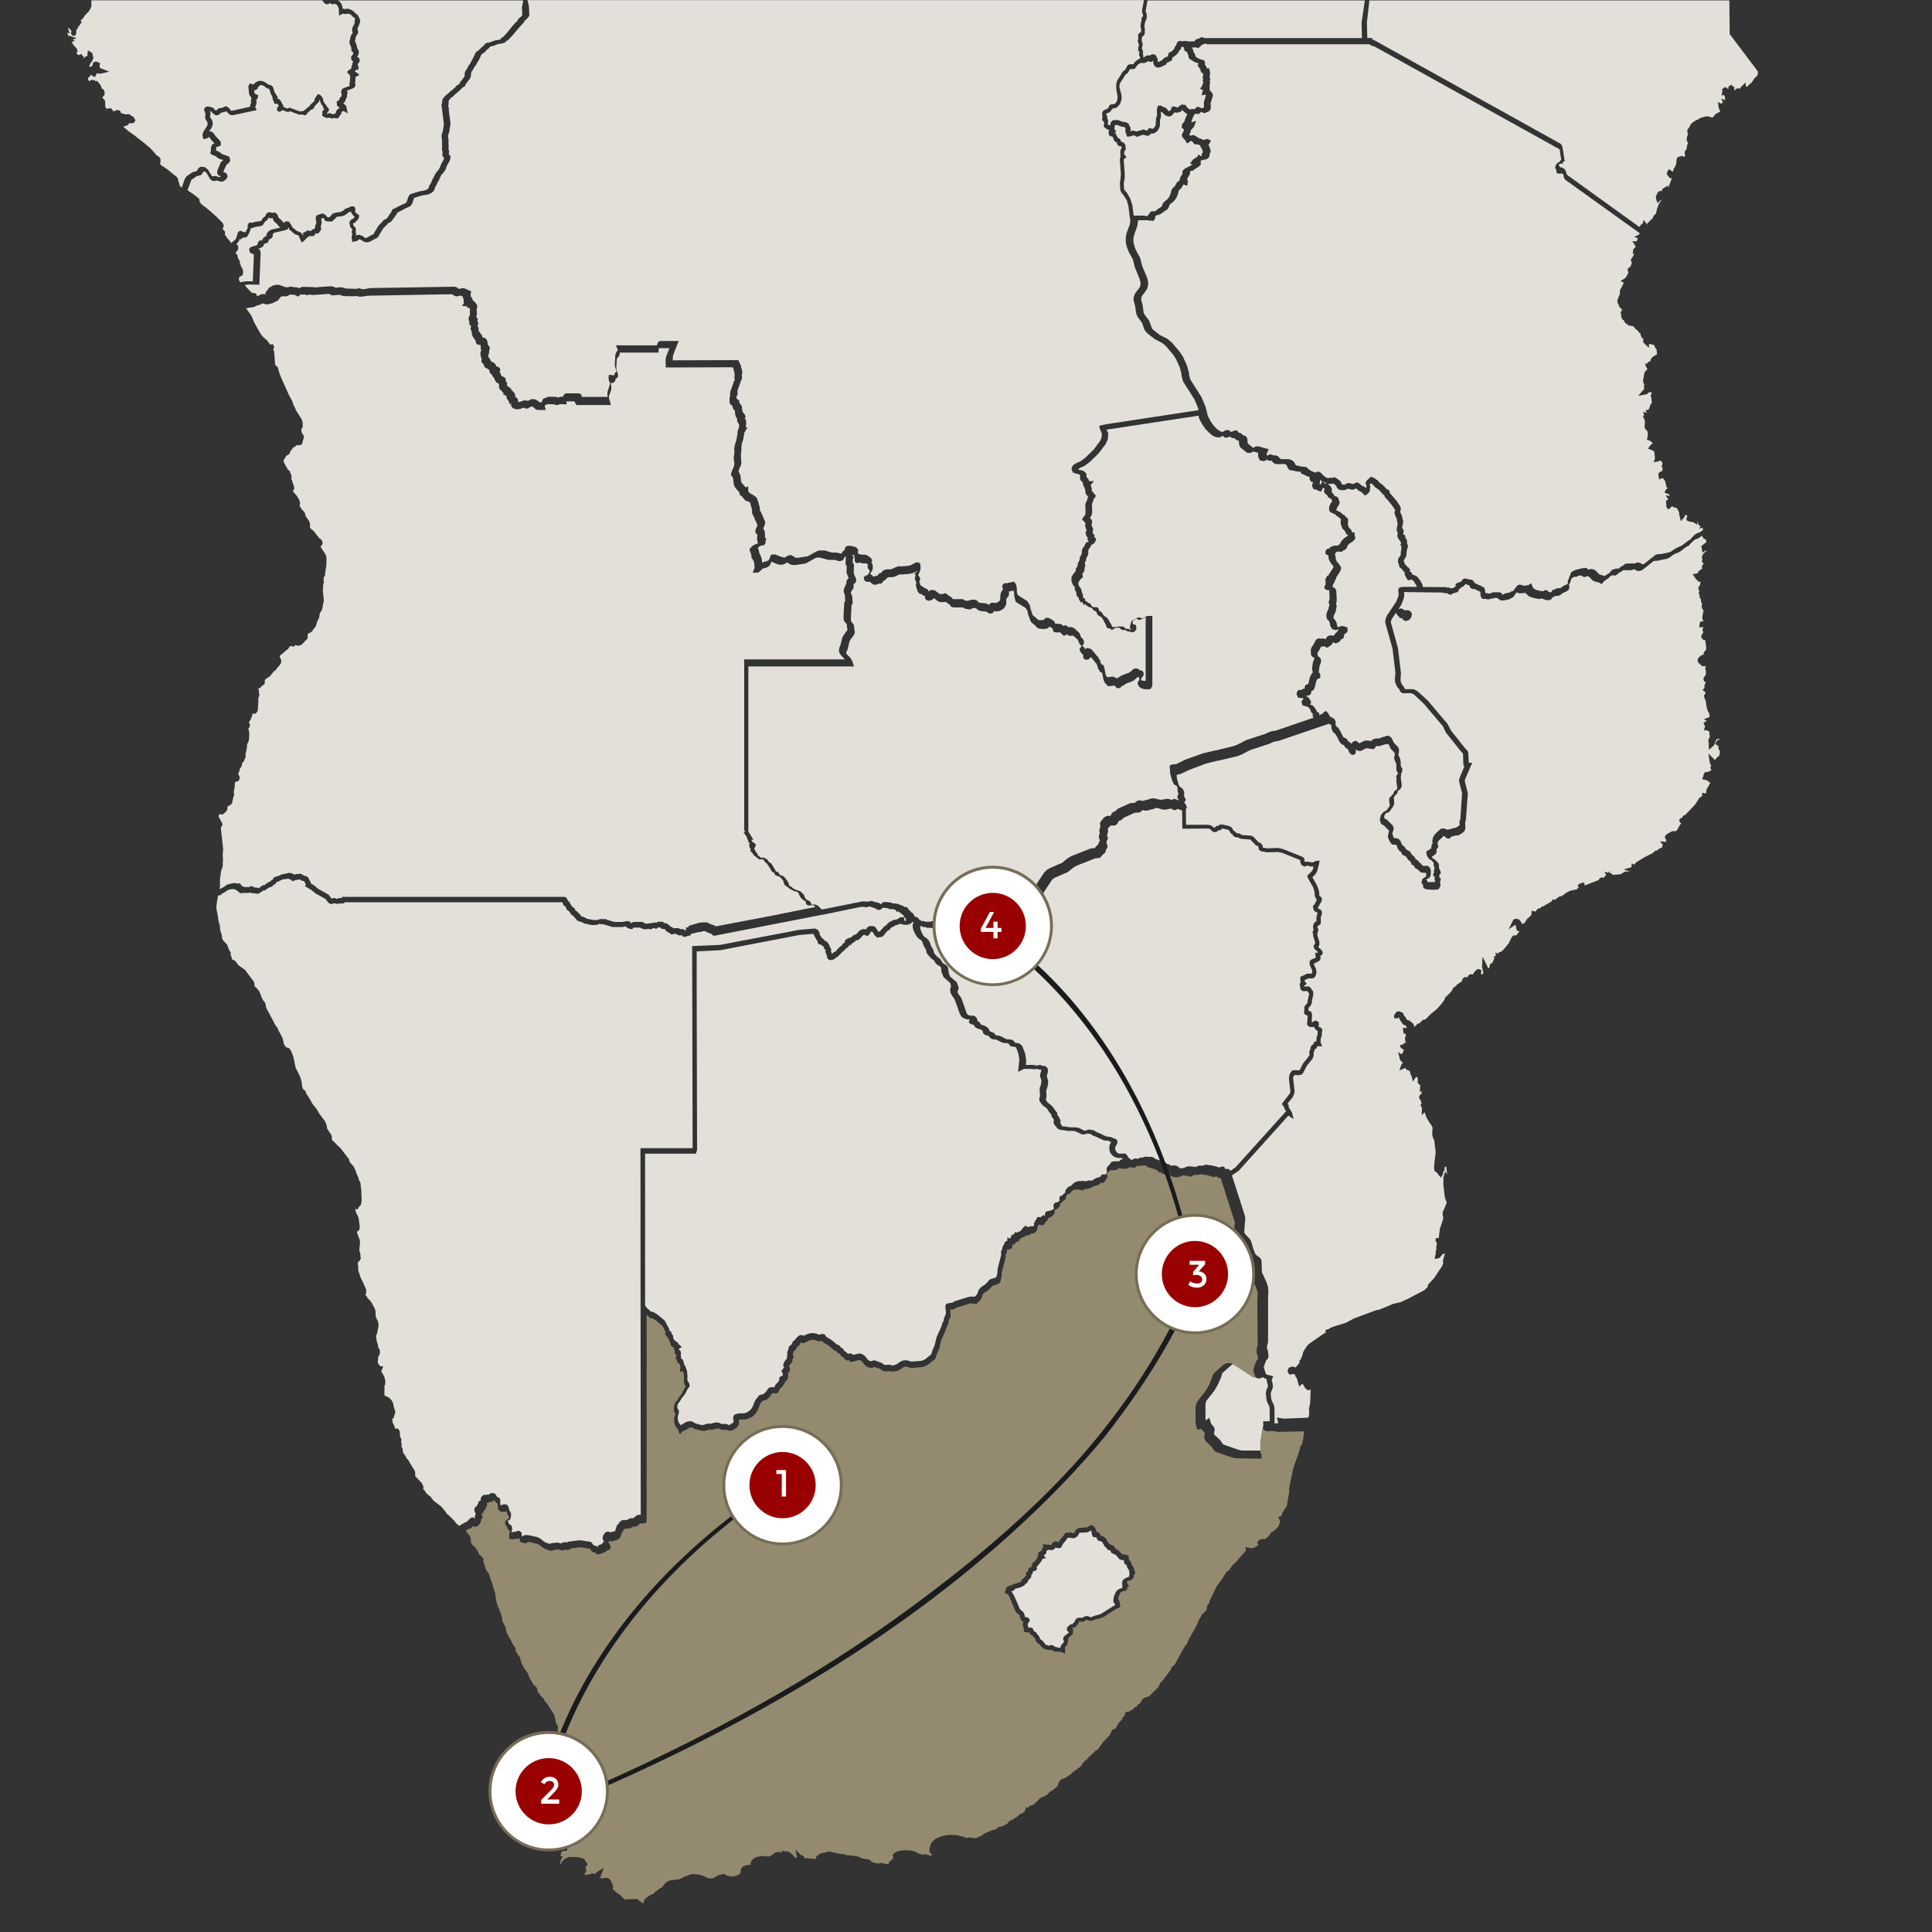 <?xml version="1.0" encoding="utf-8"?>
<!-- Generator: Adobe Illustrator 25.0.1, SVG Export Plug-In . SVG Version: 6.00 Build 0)  -->
<svg version="1.1" id="Layer_1" xmlns="http://www.w3.org/2000/svg" xmlns:xlink="http://www.w3.org/1999/xlink" x="0px" y="0px"
	 viewBox="0 0 2000 2000" style="enable-background:new 0 0 2000 2000;" xml:space="preserve">
<rect x="0" y="0" width="2000" height="2000" fill="#333333" stroke="none"/>
<style type="text/css">
	.st0{fill:#E2E0D9;}
	.st1{fill:#948A70;}
	.st2{fill:#191B1D;}
	.st3{fill:#FFFFFF;}
	.st4{fill:#776D56;}
	.st5{fill:#990000;}
</style>
<path class="st0" d="M1023.3,965l-0.6-0.3l-1-1l-1-0.8l-1.3-0.8l-1.8-0.3l-2-0.7l-3.7-2l-3.1-0.7h-2l-0.6-0.3l-0.3-0.2l-1-0.3
	l-1.7-0.2l-0.6-0.7l-1-0.7l-1-0.4l-1.3,0.3l-2.6,2h-0.7l-1.6,0.7h-0.3l-1,0.4l-0.7,1l-2.2,0.5v0.4l-3.1,1.5L985,962l-0.5-0.3h0.2
	l-1-3.1l-1.2-1.4l-2.2-1l-0.2-0.3l-0.5-0.7l-1.6-1.2l-1.5-0.7l-2-0.5l-0.4-0.4l-0.6-0.3l-1.5-0.4h-1.4l-3.5,1.5l-3.1,0.6l-0.6,0.2
	l-0.4,0.2h-4.9l-1.5-0.7h-2.7l-1.6-1.3l-1-0.5l-0.4-1l-1-0.8l-1.4-0.7l-1.3-0.3l-0.2-0.2l-0.2-0.3l-0.6-0.5V947l-0.3-0.3l-0.4-0.6
	l-1.5-1.7h-1l-0.6-1.5l-1-0.5l-0.7-0.7l-0.4-0.5v-0.5l-1.8-1.8h-1.5l-1,0.2v-0.5L935,938l-0.4-0.2l-1.2-0.8h-1l-2-1l-4.1-0.8h-2.6
	l-0.7-0.7l-4.6-0.7h-3.3l-1.4,0.4l-0.8,1l-0.7,0.4l-1,0.7v-0.9l-0.5-0.3l-1-0.4l-1.3-0.2l-0.4-0.3l-2.2-0.4l-2-0.7l-1.2-0.4h-1.6
	l-2.3,0.8l-0.6-0.2h-3.1l-0.6-0.2h-1.5l-40.3,8.1h-0.6l-1.3,0.4l-1-1.2l-1.3-1l-0.7-1l-1.7-1.2l-1-0.4l-1.5-0.5h-2l-1.8,0.2V935
	l-0.8-1.3l-0.3-0.4l-1-0.8l-2.4-1l-0.6-0.6l-1-1.3l-0.8-1.3l-0.2-1l-0.4-1l-3.1-3.1l-1-0.7l-3.1-1l-2.9-1.2l-1-0.7l-2-1.7l-2-1
	l-0.3-0.7l-0.4-1.8l-1-2l-1.3-1.8l-2.6-3.1l-1-0.6l-3.5-1.4l-0.3-1.2l-1.5-1.6l-2.2-0.7l-0.3-1l-4.1-6.9l-0.7-0.6l-1.8-1l-1-1.6
	l-0.3-0.3l-0.4-0.7l-0.6-0.5l-1.2-0.6l-0.8-0.3l-0.5-0.3l-1-0.7l-1.5,0.5l-0.3,0.2h-0.3l-3.8-2.9l-0.5-1.8l-1-1.3l-0.6-0.2l-0.2-0.8
	l-0.4-1l-1-1.7l0.4-0.8l0.3-0.6l0.4-0.4l0.4-1l0.2-1.6L780,872l-1-0.4l-0.5-0.2V871l-0.4-1.2l-0.4-0.4h2.3l-4.1-6.6l-1-1.5l-0.2-0.5
	V689.9H884l-1.6-5.1l-1-2l-1.3-2l-3.1-3.1l-1-1.3v-0.3l0.4-1.8l1-2l2-8.1l0.5-1.3l4.1-5.7l0.7-1.5l0.2-1.2l-0.5-3.4l-0.3-3.1l-0.7-2
	l-1.8-2l-0.6-1l-0.2-2l0.7-14.3l1-2l0.3-0.8l-0.3-2l-0.2-3.9l-0.5-2l-0.8-1.3l-0.2-0.7v-0.5l1-2.2l1.6-2.2l0.2-1v-3.2l0.3-0.4l1.4-1
	l1-1.8V600l-0.2-1l-2.3-5.3v-1l0.2-9.2l-1.2-0.2v-3.9l0.6-2v-1l-0.6-1l-0.7-1.2l1,0.2l1.3,0.5v2.4l0.5,1l-0.2,2.2l1,2l2,0.4l1-0.2
	l1.6-0.4l1.3,0.6l1.4,0.3h3.6l1.7,1.2l0.4,0.3l-0.5,0.7v1.3l0.2,1.3l0.2,0.4l0.6,1l1,0.7l-0.2,1.8v0.8l-0.3,0.2l-1.5,2.3l-2,0.7
	l-2,1.4l0.2,2l0.8,2l2,1h3.5l0.4,0.4l1.4,1.4l1.6,1l2,0.2l1.8-0.3l2.6-1l1.2,0.2l1-0.3l0.8-1l0.5-1l1-0.8h0.2l0.8-0.5l1.4-1.2l1-1.3
	l1.6-0.6h3.1l2.6-0.4l4.5-2l2-0.6l1,0.2l8.1-0.6l3.5-0.8l4.7-2.2v0.6h-0.3l-2.5,2l1.2,2l-0.4,0.7l-0.4,1.4v1.4l0.6,2l1,2v0.2
	l-0.4,0.8l-0.2,1.8l0.2,1l1.5,4.8l0.8,1.5l0.7,0.7l1.8,1h1l1.2,1.2l2.5,1l-0.2,0.5l-0.3,0.8l0.8,1.7l1,1l0.6,0.3l1.4,0.3h1.6l1-0.5
	l0.6-0.4h0.2l1.7-0.7l0.4-1h0.3l1.3,1l1.3,1.2l2.3,1.4l1.8,0.5h3.6l1.6-0.2h0.4l2.6,2l1.4,0.7l1,2l2,0.8l1,0.2h9.6l0.3,0.2l0.8,0.4
	l1.8,1h2l1,0.4h1.5l1.6-0.6l1-0.7h3.4l0.4,0.2l0.2,0.3l0.5,0.6l1.4,1l2.5,1l4.9,0.4l1.6,0.4l0.3,0.3l0.7,0.6l2,1l2.6-0.5l1.2-1.2
	l0.7-1h0.4l2.2,0.4l3.1-0.6l2.7-1.4l2.3-2l1.7-3.4l0.2-5.1l0.5-1.6l1-0.8l1-1.7l0.3-2.2l-0.5-1.8h0.4l2.6-0.7h1.8l0.6-0.4l0.4,3.9
	v1.5l1.5,6.3l10.4,6.4l2,3.4v1.7l2.9,8.1l1,1.7l3.4,2.7l2.9,3.1l2,0.7l3.1,0.3h2.7l2.7-0.7l1.4-1.2l0.4-0.4h0.5l2.9,1.8v0.8l1,2.7
	l2.9,0.7l1.5-0.2l3.1,0.2l0.2,0.6l0.6,0.8l2.4,2l1.7-0.7l1-0.7l0.4-0.3h0.3v0.5l2,1.2h2l1.5-0.2h0.5l0.5,0.3l0.5,0.5l4.1,3.6
	l0.2,0.6l0.8,2.3l0.8,1.3l2,2.3v0.5h-0.4l-0.3,0.3l-1.4,2l0.6,2.5l1.5,2.2l1.4,1.4l0.2,0.3l0.2,3.3l1.4,1l1.4,0.6h0.5l1.4-0.2
	l0.5-0.2l1-0.8l1-1v-0.5h0.5l1.6,1.6l3.6,4.6l1.3,1.3v1.3l0.2,0.5l0.6,0.8v1l0.2,0.7l0.5,0.8l0.4,0.5h0.3l0.5,1.8l1.3,0.8l1,0.4h0.2
	l1.4,7.1l1.2,3.1l2,2l1,1.4l1.3,0.2h2.2l1.3-0.5l0.2,0.2l2-0.2h0.4l0.8,1l0.5,0.8l1.4,0.8l0.8,0.2l1.6-0.3l0.4-0.2l1-0.7l1-1.2
	l1-0.2l3.5-2.3l7.1-2.7l1.4-1l3.4-3.1h0.3l0.5,0.3l0.6,0.6l0.7,0.5l-0.3,0.3l-0.4,1v1l-1,0.6l-0.4,1.5v1.6l0.8,1.7l0.7,1l1,0.8
	l1,0.6l1.3,0.6l2.3,0.6h4.4l2-0.3l1.6-3.3v-72.3h-4.8l-1.8,0.6l-2.4,1.5l-1.7,0.8l-0.7-0.7l-1-0.3l-1-0.3h-0.4l-1.3,0.2h-0.4
	l-0.8,0.6l-0.7,0.8l-0.7,0.3l-1.7,0.5l-2,1.2l-0.7,1.6l-0.6,2l-0.4,2.3v1.6l0.5,1l1.2,1.3l-0.8-0.3l-2.2-1.2l-0.7-0.2h-2.5l-1.4-1.6
	l-1.4-0.7h-5.1l-1.7,0.5l-0.5,0.2l-0.3-0.4l-2,0.3l-1,0.3v-0.2l-4.5-7.9l-1.6-2l-3.1-2l-0.3-0.5l-1-1.6l-1-1.3l-0.7-0.7l-2.3-1.3v-2
	l-1.6-1.3l-1.6-0.3l-1.3,0.3l-0.8-0.2l-2-1l-1-2l-1.6-1.3h-1l-0.8-0.8l-0.6-0.6l-0.5-0.3l-1-0.2l-0.3-2l-1-1l-1-0.4l-0.3-3.1v-0.5
	l-0.8-1.4v-0.2l-0.2-0.7l-1-3.7l-0.5-0.6l-1-1.2l-0.7-1.5l-0.4-0.7v-2.4l2.5-3.7l0.8-0.6l1.4-1l-0.7-3.6l0.5-0.6l0.6-0.5l1.2-2.7
	v-2.3l0.5-1v-0.3l0.2-1v-1l-0.5-2l0.2-0.4l1-1.7l0.3-0.8v-2.1l1-1l1-2.9l0.2-1v-2.9l0.3-0.7l0.4-1l0.5-0.7l0.5-0.5l1-1.4l0.3-1.3
	l0.2-0.3l1.3-0.3l0.7-0.5l1-1l1-1.3l0.6-2l0.3-1l-1-1l-0.5-0.6l-0.5-0.4l0.3-0.8V554l-1.8-2l0.2-0.5l-0.4-1l0.2-0.4l0.3-1v-2.2
	l-0.5-1l-0.7-1.2l-0.3-0.8V543l0.2-0.5l0.4-2.6l-0.7-2.3l-0.7-0.2l-0.3-0.7l-0.7-0.6l0.5-0.5l1.2-2l0.7-2.7v-4.8l-0.3-4.1l0.2-0.6
	l1.3-3.1l0.6-2.3l1-0.5l1-2.4l-1-1.2l-1-1l-0.6-1.3l-0.3-0.3l-0.7-0.4l-0.6-0.8v-2.4l-0.2-0.8l-1-2.7l3.4-4.1h-5.1l-0.2-1l-0.5-1.2
	l-0.2-0.3l-0.7-0.8l-1-1v-3.3l-2-2.2l-2.2-1.2l-3.3-0.7l-1-0.4l0.3-0.5l1.6-1.2l4.6-2l5.5-4.1l9.2-9l7.1-9.4l2.3-5.1l0.5-6.1
	l-1.8-3.9l5.1-0.7l90.1-13.7l0.7,3.1l3.1,5.8l3.5,5.1l4.1,4.1l2,1.7l2.3,1.5l2.7,1l3.6,0.2l1.7-0.8l1.5-1l0.8,1l1.3,1h2.4l3.1-1.2
	l0.3,0.6l1,0.7l1.3,0.5h2.2v0.2l0.4,0.8l1.4,1l2,0.6l0.3,0.2l0.2,0.6v1.4l0.5,3.3l1.5,2l5.7,4.5l1.4,0.7h2l1.8-0.4l1.7-1h0.7
	l4.5,1.3v3.9l1.8,3.8l4.1,1l1.8-0.8l1.3-1l0.4,0.3l0.8,0.6h0.2l0.8,0.3h2.7l1.4,1.7l1.2,1l1.7,0.7l1.5,0.2l7.3-0.2l1.5,0.5l1.2,1
	l0.7,2l1.3,2l1.6,1l2.6,0.3l4.3,1l3.5,0.2l0.5,0.5l0.2,1l0.4,0.6l1,0.5h0.4l1,0.2l2,1.3l4.1,1.4v2.2l0.6,1.6l1.5,1.3h1.4l-1,4.1
	l1.4,3.1l1.8,0.7h1.5l0.3,0.3l1.2,0.8l3.1,1l1.5-2.7l0.2-1h1.4l0.6,1v0.2l-0.6,1.4v1l0.6,1.3l0.2,0.4l1,1l1.3,0.8l0.6,1.3l0.5,1
	l1.5,1l1,0.6l1,0.4l0.6,1.5v1l-1.4,2l-1.3,2.9l-0.3,1.7v2.6l1.4,2l5.1,2.3l1,1.2l1.3,1l1.3,0.6l0.6,0.8l1.4,1v1l-0.2,2.6l0.2,2
	l1.6,4.1l0.6,0.8l1.8,1.7l1,2l1,1.6l0.6,0.6h0.5l0.3,0.6l-0.4,0.6l-2.7,1.8l-1.4,1l-2.7,3.1l-1.3,2.7l-0.7,0.4l-0.7,0.3l-0.5,0.3
	l-0.4,0.5l-2-0.2l-1.2,0.2l-2.3,0.6l-0.7,0.3l-2,1.3l-0.4,0.8h-0.5l-1.8,0.5l-1,1l-0.6,1.4v2.5l1.7,1.2l1,0.2h0.3v0.4l0.3,3.1l0.7,2
	l1,1.8l1,1.6l1.4,1.5l1,1.6l-0.3,0.5l-0.5,1.2l-3.9,5.9l-0.2,1l-0.5,0.3l-0.3,0.4l-0.4-0.4l-2,3.1l-0.3,1.4l0.2,4.6l-0.3,0.8
	l-1.2,2.4l0.8,1.8l1.2,0.7l1.2,0.5h2l0.4,8.3l-0.2,1.6l-0.7,2v1.7l1,1.6l-0.6,1l-0.6,2.9l-2,4.6l-0.3,2.4l0.2,2l0.6,2l2,2l0.4,0.6
	l1,4.6l1.4,2.3l0.5,0.8l3.5,1l3.6-1l-0.2,0.3l-1,1l-0.4,0.5l-0.3,1v0.2l-1,0.5l-0.8,0.8l-1.2,1.7l-0.8,0.7l-0.4,0.3l-0.6-0.4l-2-0.2
	l-1.8,0.4l-1.2,0.5l-0.5,0.5l-0.8,1l-0.6,1l-1,0.7l-0.6-0.6l-1-0.3h-1l-1.8,0.4l-0.2-0.2l-1.4-0.3l-1,0.2l-0.5,0.2l-0.8,0.4l-1,0.8
	l-0.6,1l-1.8,3.6l-1.8,2.6l-0.8,1.6l-0.4,1.5l0.3,5.3l0.6,1l1,1l1.3,0.8l0.4,0.5v1.2l-1.3,2.6l-1,6.9l0.2,1.5l0.3,1.5l0.5,1h-0.2
	l-1.7,2.3l-1.2,2.5l-1.6,6.5l-0.4,1l-1,0.3h-1l-1,1.3l-0.5,1.2v1.7l-1.4,0.2l-1.5,0.8l-0.7,0.6h-0.4l-2-0.3l-1.4,1.3l-0.6,1.2
	l-0.4,1.7l1.3,3.7l3.1,0.6h1.8l0.5,0.3l0.6,0.8l-0.5,0.3l-1.7,1.8l0.8,4.1l2.6,1l2.5,0.6l1.3,0.5v0.2l2,2.4l0.3,1.4l0.2,0.6l0.8,1.3
	l0.7,0.5h0.5l-0.2,2.3l0.4,1.2l0.7,1l-39.4,13.5l-4.1,0.6l-2.2,0.7l-4.4,2l-19.9,6.5l-9.2,4.8l-4.3,1.5l-17.7,4.3h-0.5l-13.2,3.1
	l-18.1,6.5l-9.2,4.6l-4.1,0.4l-2.2,0.6l-0.5,1.2v1.7l0.3,1.5v2l0.2,2.5l2,7.3l1.8,3.6l2.5,1.6l0.5,0.2l0.3,0.3l0.4,1.2v0.8l0.2,3.5
	l0.3,1l0.6,1l-0.5,1.3l-0.7,2l0.2,1.3l0.6,1.3l1,1l-0.7,0.2l-1.8-0.8l-1.2-0.4l-2-0.3l-0.8,0.4l-0.8,0.6l-0.4,0.3l-0.8-0.6l-3.1-0.8
	l-2.9,0.3l-2.4,0.5l-2,0.3l-1.5-0.3l-4.3-1l-2.7-0.4l-2,0.4l-2.6,1l-1.7,0.3l-3.5,1l-1,0.2l-0.3-0.3l-0.8-0.2l-1.5-0.2l-2.2,0.4
	l-0.5,0.2l-2.4,2l-4.4,0.3l-0.8,0.2l-12.4,5.6l-2.5,2.5h-0.4l-1.6,0.8l-1.3,1l-0.5,0.8l-1.2,2.3h-2.6l-1.5,0.3l-2.2,1l-1.8,2
	l-1.5,1.8l-0.3,0.6l-0.7,1l-0.4,1.6l0.2,1l0.4,1l-0.2,1l-0.6,2l-0.5,3.4l0.7,1l-0.8,2l-0.3,1.7l0.2,1.8l1,2.3l-1.2,2l-0.4,1
	l-0.3,1.2l-0.4,0.4l-2,1.6l-0.8,1.5l-0.6,0.3l-1-0.2l-3.1,0.5l-20,7.9l-4.1,2.5l-5.5,4.6l-4.4,1.7l-8.1,3.6l-3.1,1.8l-2.7,2.7
	l-7.5,11.2l-1,2.4l-1.3,4.7l-1.2,2.3l-2.3,2.2l-5.4,4.9l-14.3,15l-1.2,1.6l-0.2,1.5l0.2,1.8l-1.2,1.4l-3.4,3.4l-1,0.4h-2.7l-1,0.5
	l-1.2,0.8l-1-0.4l-6.1,2.7h-0.7l-1,0.3l-1.6,1l-1,0.8L1023.3,965z M1285.4,1501.6l-3.1-0.7l-16.1-5.6l-0.7-0.8l-2.2-3.5l-5.9-5.5
	l-0.7-1.6v-0.6l0.5-1.5l0.2-2l-0.4-1.7l-1-1.6l-1.7-2l-0.5-0.6l-0.7-2.2l-1.3-4.1l-3.1,2.5l-0.5,0.6l-0.3-2.7v-14.3l0.8-3.4
	l8.6-10.9l3.8-6.8l3.1-7.1l1-3.6l0.3-0.6l4.3-3.8l5.4-4.8l1-0.4l1.4-0.4h1l0.5,0.4l5.1,3.5l16.3,10.5l2.7,0.8l2-0.5l2-1l0.3,0.2
	l2,1.2l1.6,0.4l0.4,2.9l0.7,2.5l0.4,1.8l-0.2,1l-1.6,4.1l-0.4,2.2l0.7,6.7l0.3,2l2.7,5.6l0.3,4.1v11h-6.8l0.2,4.3l-1,4.8l-1.6,10.2
	l0.3,10.2l0.3,0.8L1285.4,1501.6z M1176.7,136.1l-2.6-0.6l-1-0.2h-1.6l-1.8,0.8v-0.3l0.5-0.8l0.3-1.3l-0.2-1.4v-0.4l-0.7-1l-0.5-0.3
	l-0.3-1.8l-1-1l-0.6-0.4l-1-0.6l-1.8-0.5l-2.5-0.3l-0.8-0.3l-3.4-1.3l-1.2-0.2l-4.5,0.3l-2.2,2.3l-0.5,2.9l-1.5-0.3l-1-0.6l0.3-3.1
	l-0.3-2l-0.2-0.5l-0.7-0.8l0.6-0.6l-0.5-1.6l-0.4-0.8l-0.5-1l0.2-0.3v-0.7l0.2-0.2h0.7l1-0.4l1.5-0.7l1.2-1.2l1-1.3l0.6-1.2h0.5
	l3.5-0.8l2.2-1.8l2-2.7l1-3.1l0.4-2.6v-2.3l-2.2-8.6v-2l0.2-1.4l0.8-1.7l3.3-5.1l1.2-2l0.5-0.8l2.4-1.8l0.7-1l1.6-3.1l3.7-0.2h0.4
	l1-0.4l0.2-0.2l0.4-0.4l1.5-2.2l1.5-1.5l1.8-1.2l1.5-0.5l1.2,0.3h1.4l1.5-0.4l1.6-0.8l1.2-0.7h0.4l1,0.3l1,0.4l1.6-0.2l0.8-0.5
	l0.4-0.6l0.5,0.6l-0.3,0.3v1.8l0.8,2l1.5,1.6l0.4,0.4l1.6,0.4h2l1.7-0.6l4.1-2l1-0.4l0.5-1l0.4-1h0.2l1.3-0.6l2.4-1l1.3-1l0.6-2
	l0.2-1.2l1-0.2l0.8-0.5l2.9-2.6l1-1.2l1-1.4v-0.9h0.3l0.3-0.3l1-1l0.7-1.7v-1l1.6,0.3l0.6-0.2l0.2,0.8l0.6,0.7l-0.2,1.2l0.3,1
	l0.8,0.7l0.8,0.5h0.8v0.2l0.5,1l1,2l0.2,0.4v0.4l0.2,0.3v1.6l0.3,0.5l0.8,1.3l1.2,0.8l1.6,0.7l0.8,0.8l0.7,0.5l4.1,1.5l0.8,0.2v1
	l-1,1l0.7,1l0.6,1l1,1.3l0.8,1v1.2l1,2l2,1.5l-0.7,3.5V80l0.3,1.3l0.3,0.6l-0.6,1.4l0.3,0.8l0.4,1.7l-0.5,0.7l-0.7,2v0.2l-0.2,0.3
	l-2,3.1l3.1,1l-0.6,1.8l-0.8,3.8l3.8-0.8h0.2l0.4,0.8l-1.7,5.5l-0.5,2.5l0.2,4.3l-2,1l-0.3,0.2l-2.3-1.2l-1.3-0.4l-1,0.2l-1.3,0.5
	l-0.3,0.3l-0.8,1l-0.5,0.6l-0.5-0.2l-2.3-0.3l-1,0.6h-1.2l-0.8-0.6l-2.4-2l-0.5-1.2l-1-1.2l-1,0.4l-1-0.3l-1-0.4l-0.5,0.3l-0.6,0.2
	l-1.2,0.6l-0.8,1l-1,0.8l-1.5,0.3l-2-0.8l-2.7-0.2l-1,1.8v1l-2,2l-0.5,0.2l-0.3-0.3l-0.6-0.5l-0.5-0.6l-1.6-2l-1-0.5l-2-0.6h-0.4
	l-1-1l-0.7-0.2l-1.2-0.3h-1.4l-1,1.2l-0.4,0.5v1l-0.5,2.8l0.4,4.6l-1.2,3.1l-0.3,6.1l-0.2,1.3l-0.4,0.8l-0.6,1l-0.6,0.6l-0.8,1h-1.6
	l-1-0.4h-2l-1,1.3l-0.5,1.2l-2.5-0.8l-1-0.3h-1.4l-1.5,0.6l-0.6,0.4h-2l-1,0.8L1176.7,136.1z M618.3,1601.5l-0.2-0.3l-0.3-0.4
	l-1-0.6l-1-0.3h-1.2l-1.3-2l-1.8-1.8l-11.9-1.7l-11,1.5l-2.4,1l-0.8-0.4h-1.6l-0.7,0.4l-1,0.2l-0.8,0.2l-1,0.5l-0.6-0.2l-1.7-0.7
	h-1.8l-5.3,0.6l-2.3,0.8v-0.2l-3.9-1.4l-1.8-1l-2.7-2.3l-2-1.3l-2.3-1l-9.4-2H543l-0.8,0.5l-1.4,1l-0.6-0.5v-1l-0.5-2.9l-2.5-1.6
	l-1.2,0.2l-1,0.4l-1,0.4H533l-2,0.3l-1.6,0.6l0.4-1.6l0.5-3.3l-1.4-3.1l-2-0.6l-0.2-1.5l-1.4-2l1.5-0.5l1.4-1l0.6-2.3l0.2-2.2v-2
	l-0.5-1l-1.2-1.7l-0.2-1.3l-0.7-2l-0.2-1l-1.2-1.5l-0.6-0.3l-1.2-0.4h-1.4l-3.3,1l-0.4-0.2v-0.2l-0.3-2v-1l0.2-2l-1.2-2.5l-2.4-0.7
	l-0.2-0.6l-0.5-1l-1.4-1.8l-1-0.4l-1-0.2h-1.2l-1.3,0.4l-1,0.4l-1,1l-1-0.4l-1.2,0.3l-1,0.6l-0.2-0.3l-1-0.3l-1.4,0.7l-1.5,1.5
	l-0.7,0.6v0.8l-0.2,2.5v-0.2l-1.4,0.8l-0.6,0.5l-0.5,1l-0.2,1v0.4l-0.4,0.3l-0.7,1l-0.3,0.7v0.5l-2,1l-0.4,2l0.2,2.2l0.5,1.4l1,1.3
	l-1,1l-0.2,1.2v1.8l-0.2,0.7l-0.5-0.5l-1-0.6h-1.5l-0.5,0.3l-1,0.4l-3.6,3.7l-1.5,0.5l-1.8,1l-1.6,1l-0.8,0.3l-1.7,1.2l-0.2,0.4
	l-3.1-2.4l-1.3-1.6l-0.6-1l-6.1-6.1l-1.6-1l-2.7-3.9l-3.5-4.1l-7.5-5.7l-1-1l-2.6-3.5l-4.3-3.5l-0.4-0.6l-1.4-2.3l-1.6-1.7l0.2-0.7
	l0.2-1.4l-1-2.4l-1.6-2.5l-5.6-5.7l-0.4-0.6v-3.6l-0.2-1l-0.5-1.2l-5.1-8.3l-0.8-1.6l-1.2-1.8l-0.8-0.4l-1.5-2.9l-2.4-3.3l-0.7-4.7
	l-0.5-1l-0.5-0.5l0.2-2l-0.6-4.1l0.6-1l-1.6-3.4v-0.7l-0.2-1v-2l-0.4-2.4l-1.5-2l-1-0.3H409l-0.3-0.7v-0.3l-0.5-1.6l-2-4.1l0.3-1.8
	l-0.8-1.8h1.5l0.7-2l0.2-1l1-3.1v-1.6l-0.2-0.5l-1.3-4.1l-0.6-3.5l-1.6-3.1l-2-2.2l-2.4-1.6l-2.9-1l-0.2-3.7l0.2-5.1l-0.5-0.6
	l0.5-0.6l0.7-2v-3.4l-0.6-3.1l-1-2.3l-2.5-4.3l2-5.3h-2.9l-2-2.4l-0.7-1.2l0.4-5.5v-0.8l1.4-2.3l0.4-1.8v-1.6l-0.4-2.2l-1.2-1.2
	l-0.2-0.8l-0.2-2.4l-1.4-4.1l-0.2-2.3l-0.5-2.3v-0.2l1.7-4.7l-0.2-0.8l1-3.8l0.2-2.9l-0.6-3.1l-2-4.1l-0.5-2v-4.1l-0.8-3.1l-3.3-6.1
	l-1.4-2l-3.1-3.1l-0.2-1l-1.8-2.2l0.4-0.6l0.5-1.2v-3.1l-0.4-1.5l-1.4-2.7l-1-2.7l-3.1-6.1l-1-3.5l-1-2.4l-0.2-1.8l-0.3-0.7v-0.5
	l0.2-2.4l-0.4-2.3l-0.2-0.8l0.2-0.5l0.2-1l1.7-1.5l1.3-2.9l-0.6-1.2v-2.7l-1-3.5l-0.2-0.6l0.8-7.8l-0.3-2.6l-0.7-2l-2-5.3l-0.3-1.3
	l1.7-1l0.6-0.7l0.4-1l0.2-1.4v-2.4l-1-7.1l-0.7-2.3l-1-2l-0.8-1.4l-0.5-1.6l-0.3-1.8v-1.3l1.7,1l0.7-0.6l1.3-2.4l0.6-0.4l0.5-0.5
	l0.8-1.2l0.4-1.3l0.4-3.1l-0.4-10.5l-1-8.3l-1.6-2.4l-0.2-1.8l-2-4.5l-1-3.1l-2-4.1l-0.4-0.7l-3.7-4.1l-0.5-1v-1l-0.4-1.2l-8.6-11.2
	l-4.4-4.1v-0.2l-4.9-4.8l0.3-1.3v-1.4l-0.4-1.3l-0.2-0.7l-4.3-6.5l-0.5-3.1l-1.6-4.4l-5.9-7.8l-3.1-5.3l-3.8-4.6l-4.7-8.1l-2.3-3.4
	l-0.2-1.4l-0.2-0.5l-1-1l-1.8-1.5l-0.5-1.2l-0.3-1.4l-0.5-4.4l-1.5-5.5l-4.8-9.6l-1-4.6l-0.3-2l-1.2-5.1l-2-5.1l-1.8-3.1l-3.1-1
	l-1-0.8l-1.7-2.6l-1.4-6.4l-4.5-8.4l-0.3-1.2l-2.7-3.8l-3.7-7.1l-0.3-0.8l-1-1.4l-1-2.6l-0.7-0.8l-2.2-4.1l-0.6-1.6l-0.2-0.7
	l-0.3-2.3l-0.8-2l-2-2.5l-1-1.8l-2.3-6.1l-1.3-2.2l-1.8-2l-2.2-2l-0.3-3.3l-0.5-1.6l-9.2-12.2l-6.5-4.6l-2-2.5l-1.4-2l-3.5-1.8
	l-0.5-2l-0.2-0.8l-0.8-2.2v-1l0.3-1l-1.8-2.5l-2-5.5l-0.5-0.7l-4.1-4.4l-0.7-2l-0.3-2.9l-1.6-5.1l-0.5-5.1l-1.3-4.5l-0.7-5.4l-1-4.9
	l-0.5-2.9l0.2-4.1l1.5-9h0.3l0.8-0.2l2-0.5l0.5-0.5l0.4-0.8l2.3-1l3.1-2.2l1.7-0.8l2-0.5l2.3-0.3h0.3l2,0.6l0.6,0.2h0.4l0.3,0.4
	l1.3,1l1,0.5l0.4,0.6l0.7,1h1.6l3.9-0.3l3.7,0.2l0.8-0.3l0.7-0.4l0.2,0.2l1.4,0.5l3.9,0.4l2,0.3h1l2-1l3.1-2.3h1.4l1.6-1l2.3-1.7
	l2-0.8l2.2-0.7l0.4-0.6l0.5-1l1-0.3l0.4-0.2l1.3-1l0.5-1.2l1.5-0.7l1-0.3l3.7-2l4.9-0.6l1.4-0.3l1.5,1h0.8l1,0.4l0.3,0.2v1.3
	l3.5-1.2l1-0.4h2.2l1.4-0.5h0.3l1.3,1l1.6,0.7l1.7,0.2l0.8,2.4l0.8,0.7l-0.8,2.3l6.3,3.6l4.4,3.6l10.5,5.9l2.4,3.3l1.6,1.4l2.2,0.5
	l1-0.2l1-0.6h1l1.4,0.3l1.2,0.3h1.2l1.2-0.5h0.3l1.6,0.2l1.8-0.2l1.3-0.2l0.6-1h225l0.4,0.5l0.6,1.4l0.2,1l1,0.8l1,0.4l1.2,2.5
	l0.3,1l1,0.6l2.4,2l0.3,1l0.4,0.7l1.5,1.5l1,0.5l2.7,3.1l1,1.2l1.4,1.3l2.7,0.6l4.3,2l7.5,1.5l5.1-0.2l2.6-1h0.7l1.3,0.4h2.3
	l9.2,2.9h10l3.9-0.8v0.4l0.8,0.6l0.7,0.5l1,0.6l2,0.6l2,0.2l1-1l0.4-0.6h6.8l1.4,0.8l2.2,0.8l1.6,0.2l3.1-0.3h2l0.5,0.5l2.2-1
	l0.4-0.4l0.7-0.2l0.7,0.2l0.5,0.3l1.3,0.5l2-1.5h1l0.8-0.2l2.5,2l1.8-0.4l0.7,0.3l1.5,1.8l0.7,0.6l2,1.2l1.5,1l1.6,1l2.3-0.7h1.6
	l1,0.2l1.8,1.2h0.3l2,0.4l1-0.5l1,0.5l0.5,0.7l0.7,0.7l2.4-0.3l2.2-0.8l2.5-0.4l0.7-1.6l8.1-2l0.8,0.2l2-0.5l1-0.5h3.1l2,1.3
	l3.4,1.2l1,0.4l1,1.3l1.3,0.4h1l1-0.2l57.5-11.2l52.4-10.2h0.5l40.3-8.3h1.1l2.5,0.2l0.6,0.4l1.6-0.2l2.3-0.7h0.8l2,0.8l1.8,0.5
	l0.4,0.3l1.3,0.2l0.7,0.7l0.8,0.4l1.3,0.6h1.4l1-0.2h0.2l0.8-0.6l0.8-0.8l0.5-0.2l0.4-0.4h1.6l3.9,0.6l1,0.7l1.3,0.2l1.7-0.2
	l3.1,0.7h0.3l1.4,2.3l1.5-0.7l1.3,1.2l0.5,0.4h0.7l0.4,0.5l0.5,0.7l0.4,0.4l0.7,0.4l1,0.4v0.8l0.5,1l1.4,1l0.8,2.6l-0.8,1h-0.3
	l-1-2.2L936,951h-0.2l0.6-1.4h-4.7l-1,0.8l-0.4,0.2l-0.4,0.6l-3.5,1h-0.5l-1.8,0.4l-1.2,1l-0.8,0.2l-1.4,0.7l-0.2,0.4l-1.4,0.8
	l-2,2.5l-1.4,0.6l-1,1l-3.1,3.5l-0.4,0.3v0.4l-0.3,0.2l-1.6,0.2l-0.5-0.3l-0.4-1l-0.3-0.6l-0.7-0.6l-0.7-1.6L905,959l-1.8-0.4h-2.6
	l-1,0.3l-1,0.6l-1,0.8l-1,1.8h-0.6l-1.4-0.4l-1.7,0.2l-3.1,1.4l-3.1,3.5l-0.7,0.6l-1.8,0.3l-0.7,0.5l-2.2,2l-1.4,0.5l-0.7,0.4h-1
	l-0.8,0.5l-2.7,1.8l-0.2,2v0.3l-1.6,1l-0.7,0.7l-1.3,2h-0.6l-0.7,0.5l-5.1,5.5h-1.3l-1.8,2.2h-0.3v-0.7l-1-2.5l0.6-1l-1-2.3l-1-1.3
	l0.2-0.7l-0.8-1.5l-0.7-0.8l-0.3-1l-1.2-1l-1.6-0.6l-0.6-0.8l-2.7-2.3l-0.2-0.3l-1.5-2l-0.3-0.7l-0.8-1.3l0.3-0.5v-1l-1.2-1.3
	l-0.2-1l-0.7-0.5l-0.5-0.2l-1.7-1h-2l-15,1.3L746.2,978l-1.5,0.2l-28.2,1.2l0.5,209.2h-54l0.3,379.7l-1.6-0.2h-1l-2.2,1l-2.3,2.2
	l-1,0.3h-2l-2,0.6l-1.7,1.2l-5.3,0.3l-0.7,0.3l-1.6,1l-1.4,2l-0.4,1h-0.3l-1,0.8l-0.5,1l-1.5,5.1l-0.3,0.2l-0.4,0.2h-0.6l-4.1,1
	l-1-0.8h-1.8l-1.5,0.7l-1,0.8l-0.6,0.8l-1.2,2l-0.5,2.5l0.5,2l1,1.7l-1,0.6l-0.5,0.7l-0.6,1l-2.5,1l-1.8,0.7V1601.5z"/>
<path class="st0" d="M1323.2,1473.5l-1.8-0.2l-2,0.3v-13.2l-0.4-5.1l-2.7-5.9l-0.3-1.2l-0.6-5.8l0.3-1l1.7-4.4l0.3-2l-0.3-2.9
	l-0.7-2.4l-0.2-1l1.5-4.1l-6.1-1.4l-1-0.6l-0.5-0.5l-2-6.3v-1.3l2.4-6.4l1-1l1-1.2l0.3-1.4v-1.3l-0.5-4.1l-0.3-1.4l-0.7-1.5v-2.7
	l0.3-1.2l0.8-2.5v-48.1l0.3-3.7l-0.2-4.9l-1.4-5.1l-5.1-11v-1.8l-0.4-10l-0.4-1.5l-1-1.5l-4.1-3.1l-0.6-0.7l-0.4-0.7l-2-4.8l-2-7.1
	l-1-2.5l-5.7-6.1l-0.6-1.5v-1.6l1-12.7l-0.3-2.5l-13.5-42.1l7.1-4.9l51.3-57l5.4,3.5l-1.5-6.1l-0.3-0.8l-3.4-5.6l0.2-0.7v-1.2l-1-1
	l-0.4-0.3l5.5-6.9l1.4-3.1l0.6-2.7l-0.7-6.6l-0.8-6.1v-2l0.5-1.3l0.8-1l1.3-0.2l2,0.3l3.8-0.5l2-2l2-4.1l1.7-3.3l5.7-6.9l0.5-1
	l0.5-1.3l0.5-2v-1l-0.5-1l0.7-0.8l0.3-1l0.3-2l1.7-0.5l0.6-1.2l0.4-1v-0.5l5.1,0.2l-1.2-3.3l-0.4-1.6l0.3-3.5l1-2.7v-3.1l0.3-0.7
	l0.4-2.4l-1-1.3l-1-1l-1.3-0.4l-0.7-0.5l0.2-1.5v-3.1l-3.1-1.7l-2.6,1l-1.6,1.5h-0.2l0.4-1l-0.2-1.6l0.3-4.4v-1.8l-0.5-1.8l-0.3-1
	l-1.8-0.7h-1v-3.1l1.5-1.7l1-1.5l0.6-1.2l0.4-1.4v-1.8l1.5-6.5l-0.3-2.9l-0.2-0.6l-1.2-1.4l-0.3-0.3v-0.5l-0.4-0.5l-0.8-1.2h-0.3
	l-0.7-0.5l-1.2-0.4h-1.4l-2.4,0.4l-0.2-1.2l2.5-2l-2-2.3l-0.2-1.4l3.8-1.7l1-0.2l1.6,0.2l2.5-0.2l2-1.5l0.7-1.7l0.6-2v-2l-0.3-2.4
	l-1.8-3.7l-0.6-1.7v-0.3l1-0.3l1.4-0.6l1-0.7l1-0.3l2-1.5l0.8-2.5l-0.4-1l-0.2-0.6l0.4-0.4l1-0.7l0.5-0.4l0.7-1.5v-1.4l-0.5-1
	l-1.4-1.8l-2.7-2.3l0.6-1l0.6-1.4v-3.2l-2-6.1v-1.1l0.2-1l-0.3-1l0.7-1v-0.3l0.3-1.2v-1l-1-2.2l0.3-1l0.2-0.5h0.3l2.6-1.8l0.3-3.1
	l-0.2-3.1l0.2-1.6l0.7-1.4l0.4-1.5l-0.2-2v-0.5l-1.5-2l-2.4-1l-0.2-0.7l0.7-1l2.2-4.1l0.7-1l0.3-0.7v-0.5l0.4-1.2v-0.7l-0.5-1.4
	l-0.3-0.4l-1-0.7l-1-0.7v-3.4l-1-3.9l-1.4-3.6l-4.7-8.3l2.6-2.5l1-1.4l1.2-2l1.7-6.3l1-5.1l-3.6,0.5l-1,0.3l-1,0.3l-1.8,1l-4.1-0.8
	l-2.3-0.2l-1,0.2l-0.6,0.2l-0.3-1.2v-1l-0.4-1.8l-0.8-0.7l-1-0.7l-20.4-8.1l-4.9-1l-11,0.4l-4.7-0.8v-1.4l-1-2.2l-1.4-1l-2.2-1.2
	l-0.6-0.6l-3.1-3.4l-1.7-1.5l-1.8-1l-9.9-0.7l-2-1.5l-1.7-0.2h-0.8l-1.4-0.8h-0.3l-0.6-1l-0.8-0.5l-1-0.5l-0.2-0.3l-0.7-1.5
	l-0.8-1.3l-1.4-1l-1.5-0.7l-5.7-1.4l-3.6-0.2l-2,1.3h-0.2l-1.3,0.3l-0.4,0.2l-1,0.7l-1,1l-0.2,0.2l-0.6-0.7l-2.5-2l-3.4-0.7h-22.6
	l-0.2-16.3l1-1.2l-0.3-1.5l-0.7-2l-0.4-0.5l-1.2-1.2v-0.4l1-1.7l0.4-1.5l-0.3-1l-0.5-0.8l-0.8-1v-5.1l-0.6-1.3l-0.6-1.3l-1.4-1.5
	l-0.5-0.2l-1.5-1l-1-1.8l-1.8-6.5l-0.2-2v-2l3.1-0.5l4.9-2.2l5.1-2.4l17.3-6.5l12.7-3.1h0.6l18.3-4.3l4.9-1.8l9-4.7l19.8-6.5l4.4-2
	l1.7-0.4l4.1-0.8l51.6-17.6l2,1.2l0.4,0.3l0.3,0.4l-0.2,2l0.3,1.8l1.7,3.1l0.6,0.7l1.6,1l0.6,1.3l1,1.5l2.5,5.1l1.4,2l1,0.7l2.6,1.3
	l0.8,1.8l1.7,1.4l1.4,0.7l0.8,2.2l0.4,1l1,1.3l0.3,0.4l1,0.6l2.2,0.6l1.7-1.2l0.6-1.3l0.2-1v-2.4l2,1.4l2.7,0.3l2-0.7l3.5-2l0.8-0.2
	l1,0.2l6.1,0.8l1.3-0.8l0.7-1l0.5-1l1-0.4h3.1l6.1-2l0.3,0.2h1.4l0.7-0.6l1,1l1.4,3.4l1.5,2l3.1,3.1v2l-0.7,3.3l0.7,2.4l1,2.2
	l0.5,1.3l0.2,1.3v4.9l0.5,1.4l0.6,1.4l0.8,1l-1.4,1.6l-0.6,1.6v1l0.4,1l-0.2,0.6l-0.2,1l0.6,4.8l0.5,4.1l-0.7,1.2l-1.5,0.7l-1.3,1.5
	l-0.4,1l-0.2,1.3l-1,0.5l-1,1.6l-0.8,0.4l-1.5,2v2.5l0.5,3.7v1.6l-0.6,1l-3.1,4.1h-0.5l-1.2,0.5l-1.3,1l-1.8,2l-1,2l-0.5,2.4v2.5
	l1,2.7l0.6,0.6l1,0.7l1.7,1l4.6,4.6l0.4,0.5v0.5l-0.8,3.1l-0.4,3.1l2.4,5.4l1.5,1.7l0.6,0.6h2.7l1.3,0.3l0.7,0.6l1,3.1l1,1.5l0.7,1
	l2,1.4l0.7,2.2l0.8,0.5l4.1,2.3v0.3l0.8,1.5l0.7,1l2.9,2.4v1l1,1.7l1.7,1l1,0.4l-0.2,0.4v0.4l0.8,1.3l1,0.6l0.8,0.3l1,0.6l0.8,1
	l2.5,2l2.2,0.4h2.9l0.3,0.8v1.4l-0.2,1.5v0.2l-0.7,0.6l-1,0.4l-2.2,1.8l-0.8,3.5l1.8,2.9l-0.2,1.7l2.2,2l3.6,0.6l5.7,0.2l4.6-0.5
	l1.3-2l0.4-1.2l0.2-1.3v-1.2l-0.6-2.4h0.4l0.8-2.3l-1-1.4l-0.7-0.7h-0.2l0.2-0.6v-2l1.5-1.3l-0.5-2.7l-1.3-2.7l-0.2-4.4l-0.3-0.5
	l-1.7-2l-1-0.8l-1-1.3l-2.2-1l-1-1.5v-0.4l2.9-2l1.5-1.4l0.4-1.5v-3.1l1.3-1.2l0.6-1.7l-1-2.4l0.5-2l0.7-1.3l1-0.8l3.7-3.5l1-0.5
	h0.3l0.6,0.2l0.2,0.8l0.6,0.6l0.8,0.4l0.4,0.2l1.2,0.4h1.3l1.4-1l0.2-0.4v-0.4l5.6-1.6l0.4,0.2h1.3l1.6-0.7l3.9-2.5l1.2-1.3l1-2.2
	V854l-0.2-2.3l0.8-3.3l2-27l-1.7-7.1l-1.3-5.1l-0.2-1.5l0.3-0.8l7.4-17.3h-3.5l-0.5-9.9l-0.3-1.5l-1-1.5l-2.7-2.9l-14-17.7l-3.4-6.6
	l-20.4-24.1l-10.4-9.5l-2-1.3l-2.2-1l-2.2-0.2h-6.9l-0.2-0.4l-1-1.8l-0.8-1l-1-1.2l-1.6-3.6v-3.6l0.4-4.5l-3.1-26.3l-7.4-26.7l0.3-2
	l1-2l4.1-6.1v0.3l0.7,1.4l1.4,1.6l0.6,0.7l1.5,1.7h2l1.3,2l2.4,1l1.8-0.4l2-1l1.3-1.4l1-2l0.4-2.5l-1-2.2l-1.3-1l-1.8-0.7h-2.6
	l-0.8,0.4l-0.2-0.5l-3.1-1.8l-3.1,0.6l2.9-4.4l2.3-5.8l0.7-2.6v-2.5l-0.2-2l0.5-0.2l16.3,0.2l22.4,0.3h1l1,0.4l1,0.3h2.5l1,0.8
	l3.1,1l0.2-1h1l1.8-1l2.9-0.7l1.6-1l0.5-1.8l0.7-0.7l1.5-1l-0.2-0.8l1.6-0.2l1.5-1l1.6-2l1.2,0.2l1,0.5l1.3,0.3h0.6v0.3l1.2,2.7
	l2.6,1.3l2-0.5v0.4l2,1l0.6,0.4l1.5,0.4l1.5,1.2v0.7l0.3,1l-0.2,1l0.2,1.2l1,2.2l1.2,1h3.3l0.6,0.2l1,0.3l2-0.2l1.8-0.6l2-0.2
	l0.7-0.5h4.1v0.5l1,0.7l0.7,0.5l1.7,0.8l1.4,0.2l4.3-0.6l1-0.4h1.4l0.8-0.5l0.6-0.6l2-0.7l0.6-0.4l1.3-1.3l1.4-2.2l1.6-1.8h0.5
	l1.2,0.8l1.3,0.2l6.1-0.4l1.3,1.5l2.2,2l2.3,1l5.1,1.3l2.6,0.4l2.7-0.2l1-0.5l0.2,0.3l0.3,0.3l0.8,0.4l3.1,1h1.8l2-0.3l0.6-0.3
	l0.3-0.2l1-1l0.5-1.2l0.7-0.2l2.5-1.2h1.7l1.5-0.2l1.7-0.8l2.6-2l3.4-1.5l1.6-1l0.8-0.7l0.4-0.7l0.8-2l-0.3-1.4l-0.3-0.7V605
	l1.5-2.2v-1l0.2-0.4l1-2.7l2.6-1.6h2.2l1.4-0.5l0.4-0.5l2.2-0.3h1.3l1.4,1l0.3,0.2l1.5,0.3h0.8l0.8-0.4l1.2-0.5l1,0.2l1.6,1l2.6,2.9
	l2.5,1.4l4.7,1.2l1,0.6l1.6,1l2.6-3.1l4.8-3.3l1.7-2l1-0.3l1.6-0.6l0.8,0.3h0.3l1.4,0.2l1.5-1l2.7-2.2l0.6-0.2l1.7-1l1.2-1l1.2-0.2
	h6.5l2.4-0.4l1.4-0.6h0.5l1.5,1l1.4,0.6l2.2,0.2l2-0.5l1.7-1l11-8.7l0.5-0.2h0.5l3.6-0.3l9.4-2l1.7-0.7l5.8-4.1l5.1-2l1-0.6l7.1-5.5
	h1l0.4-0.3l1.2-1.2l1-1.3l3.1-2.9l1.6-1.3l2.9-1l2.5-1.5l2-2l-0.2,0.6l1,2l1.2,1.2l1,0.4h0.7l0.2,1.2l0.6,1.7l-5.4,4.1l1.2,6.9
	l3.3-2.2l1,0.6l-0.7,0.3l-1.6,1.3l-1.4,1.6l-1.3,2.9l0.6,2.2l-0.6,2.4l1.6,2h0.6l-1.3,1.4l-0.7,1.4v2l0.2,0.6l-3.5,2.5l-0.8,1.3
	l-0.5,1.2h-0.6l-4.4,0.8l2.6,3.9l0.5,1l3.5,3.3l0.3-1l0.5,0.8h0.8l-0.2,0.6l-0.3,2l-0.5,1.4l-1,1l-0.4,1.7l0.5,1.7l0.8,1l-0.7,0.7
	l-0.2,1.6l0.5,1.3l0.6,0.6l-0.3,1.2l0.5,2l1,1v2l0.5,1.7l0.7,1l-0.5,2l0.3,2.2l1,2l1,1.4l-0.8,1.2l-0.2,2.2l-0.6,2.4v1l0.2,1.6
	l1.2,2.3l-0.2,0.2l-0.8-0.4l-2.3,0.6l-0.8,1.7l-0.5,4.4l3.6-0.8l0.3,0.2l0.2,0.7l-0.6,1.5v1l0.2,1l0.5,1v0.2l-0.6,1.2l-1.3,2
	l-0.2,1.5l0.6,1.6l1.2,1.2l0.7,0.4l0.8,0.2h1v2l0.5,2v1.8l0.4,1.6l-0.4,3.6h-0.8l-1.7,2.5l0.6,1.3h-0.5l-2.5,1.2l-1.3,1l-1.5,1.4
	l-0.8,1.7v2l0.5,1l3.7,3.6l1.3,0.4h1.6l0.6-0.2l0.7-0.5l-0.4,2.4v1.5l0.6,2v0.7l-0.3,3.5l-1.4,1.4l-0.6,0.8l-0.3,1.6l0.7,2.7h1.5
	v1.5l-1,1.7l-0.2,3.1l-0.2,0.7h-0.2l-1.4,1.7l2.7,2.2l0.3,0.5l0.3,0.4l-0.5,0.4l-1.4,2.3l0.3,2l1.6,3.9v0.6l1,6.3l0.7,2l0.2,0.8
	l0.5,1.2l0.8,0.8l0.2,1.2l0.6,2.7v0.5l-1.4,0.7l-4.7,1.8l3.1,1.7l-1.8,1l-1.7,1l1.2,2.7l0.5,0.7l-0.4,2l-1.2,0.6l1,0.5l-0.2,1.6
	l2-0.6l2,1l1,0.3h0.2v2.3l0.6,3.7l-0.7,0.4l-0.5,1.7v0.6l-0.7,0.7l0.6,1.7l0.3,0.5l-0.3,1.4l0.3,6.1l4.9-4.4l1.2-1.7l1.4-4.4l2.3-1
	l0.8,0.2h0.2l0.2,0.6l-1.8,0.6l-1,0.8l-1.2,2.2v1.4l1.4,1l0.5,0.2l1.2,0.3l-0.5,1.4l0.2,1l0.2,0.8l0.6,1.3l0.5,0.5v0.3l0.4,0.7
	l-0.6,3.4l-0.2,0.5v0.7l-1.4,0.6l-0.5,0.5l-0.6,0.7l-1.8,2l-0.6,0.5l-0.2-0.7l-6.1-6.1l1,7.3l0.3,1v0.7l0.6,2l1,1l-1,2.4l1,2.5
	l0.3,0.5l-2.4,0.8l-0.6,0.8h-2.1l-2,0.5l-0.7,1.2l-0.3,0.8l-0.5,2l-1.2,2.9l2.9,0.8l2,0.4l0.4,0.2l0.2,0.3l1.8,1.2l1.3,1.5l-1,1
	l-0.4,0.7l-0.6,1.6l-1.2,1.5l-0.7,1.2v1.1l-0.2,0.3l-0.3,1v2l-0.6,0.2l-0.7-0.3l-2.6-0.6l-0.4,3.5l-0.4,0.4l-1.8,1l-1.2,1.5
	l-3.6,5.7l-10.2,10.8l-2.3,1l-0.6,1l-0.4,1l-1,0.2l-0.7,0.4l-1,1l-0.5,1.5l1,1.6l1,1.2h0.5l-1.5,1.3l-2.7,5.1l-1,1.2l-0.7,0.4h-3.1
	l-1.5,0.5l-3.7,2l-2.3,1.8l-0.7,1.4l0.4,2l0.8,0.6v1.9l0.4,1l-6.7-0.7l3.1,3.7l-0.8,1v2.6l-0.4-1l-0.5,0.2l-0.7,0.5l-2,1l-1.8,1.6
	l-1.4,0.2h-0.3l-0.8,0.6l-1.7,1.7l-8.9,4.5l-8.3,5.1l-1,1l-1,1.5l-2.9-1.4v3.8l-0.2,0.3h-0.2l-0.6,0.2l-7.1,2l6.5,2.3h-1.2l-1.5-0.2
	l-2.9,0.3l-3.6,2.4l-1.4,0.3l-7.1,0.6l-1-1l-0.4-0.4l-2-0.5l0.6-2.3l-2,2l-4.1-1.2l2,3.3l-3.1,3.3l-0.8-0.4l-1-0.3l-1.4,0.7
	l-0.4,0.3l-0.7,0.8l-0.2,0.7v0.2l-13.8,5.4l-1,0.7v-2l-1.3-1.6l-2.9,1.5l0.5-1.3l-3.7,3.1l1,1.2l0.5,0.6l-2,1.6l0.6,0.3l-1,0.3
	l-6.6,1.4l-3.6,1.8l-5.1,3.6l-2,0.5l-1.3,0.5l-2.6,2l-1,1l-2.2-0.5l-2,2.5l-6.5,3.6l-1.4,1.4l-0.8-0.6l-2,1.6l-0.6,0.8h-1.7l-1.4,1
	l-0.8,1l-0.4,0.8l-0.8,0.6h-0.2l-3.4-1l-0.4,4.1l-1,1.5l-3.6,3.1l-2.9,4.8l-0.3-1l-1.4,1.5l-0.8-0.6l-0.2-1l-1-1.4l-1.5-1.7l-2.7-1
	l-3.1,0.8l-5.1,10.2l7.1-4.7l0.2,0.4l0.3,1.6l0.3,2.2l1,2l2.2,0.6l-0.6,1l-0.5,0.7l-1.4,1.6l-0.6,1l-2.4-0.2l-1.8,1.2l-0.8,1.2
	l-3.3,6.6l-0.4,0.3l-5.1,6.1l-2,1.7l-2.6,0.6l-0.2,1.5l-3.1-1.4l0.6,3.5l-2,0.6l0.2,2.3v0.3l-0.4,0.5l-1.6,3.7l-1,0.3l-0.5,0.3
	l-0.8,0.8v0.5l-0.4,0.8v1.2l-0.5,0.6l-0.4,1.2h-0.2l-0.8-1l-1.4-3.1l-4.1-8.1l-0.5,11l1.3,4.7v1l-0.4,1.2h-0.2l-1.7,0.5v-2.3
	l0.2-0.7v-1.5l-2-1h-1.8l-1,0.4l-2.2,2.4l-2,2.9l-1.4-0.5h-1l-1.3,0.7l-0.2,0.3l-1,1l-0.3,1.5l-1-0.5h-1.7l-0.8,0.3l-0.4,0.3
	l-0.7,0.6l-0.4,0.4l-0.4,1l-0.2,0.5v1l-5.9,4.1l-0.6,1l-0.5,0.6l-1.4,0.7l-0.7,0.7l-2.2,3.8l-0.2,0.2l-6.8,6.8h0.8l-0.6,0.7
	l-0.6,1.3l-2.5,3.5l-5.1,5.7l-6.1,4.9l-5.5,5.6l-2.7,0.6l-3.3,3.3l-2,0.6l-1,0.8l-1.4,1.7l-1.2,0.7l-0.4-1.4l-0.5-1.6l-0.6-0.5
	l-1-0.7l-2-1.8l-3.3-1.4l-1.6-2.9l-0.7-0.6l-0.7-0.7v-0.7l-0.7-1.7l-1.8-1l-1-0.5l-1-0.4h-1.7l-1.5,0.6l-1,1.3l-0.4,0.6l-0.4,0.2
	l-0.7,1.7v2.5l2.5,0.3h0.8l1.4-0.7l0.4-0.3l0.3,1l0.5,1.3l3.3,4.8l0.8,0.5l1.3,0.5h0.3l0.4,0.5l1,1.3v0.7l-0.4,0.5l-3.5-0.4l0.8,6.1
	h2v0.3l0.5,2.3l-0.3,0.2l-0.8,1.6v1.2l0.4,0.7v2l0.5,1l0.2,0.7l-0.7-0.5l-2.2,0.6l0.8,0.7l-4.1,1.2v1l0.7,1.3l0.8,1l2.5,1.4
	l-0.3,0.8l-0.6,1.8l-1,1.3l-0.3,1l-3.7-2.5l1.7,7.1l0.4,1l0.7,1l1,1l0.3,0.3l1,0.6l-1.6,1.5l-2.3,6.5l5.3-2.2l0.8-0.4l1.5,2.3l1-0.3
	l1,0.7l0.8,0.4l0.5,0.5l0.4,1v1.3l1.3,2.4l1.4,5.9l3.1-4.8h1l1,1v5.9l0.7-0.5l0.4,1l1.6,1.5l-0.2,0.8l-0.2,1v4.9l2-1l-0.2,0.2
	l-0.2,0.8v1.4l0.3,0.5h-1l-1,1.3l-0.4,0.4l-0.4,1.2v1l0.4,1.4l0.4,0.5l1,0.8v0.4l0.2,1v0.8l0.6,1l-1.2,1.6l0.8,2l0.4,0.6h0.3v1.7
	l-0.3,6.4l3.1-3.1l1.7,5.1l3.5,5.9l1.2,1.7l0.4,0.3l1.4,3.1l-0.4,6.5l0.6,3.1l1.7,4.1v0.5l0.3,3.1l0.5,3.1l0.5,4.7l-1.6,14.3v2.7
	l0.5,2.6l1.2,1l1.7,1l0.5,1.2l1,1.3l2.2,2.4l2-3.6l0.3-1.3v-1.6l0.4-0.3l1.8-1.2v1l-2,6.7v7.9l1.5,12.9l2,5.5l-0.4,0.7l-2.3,5.8
	l-0.8,1.4l-0.5,1.3l-0.3,1.7v1.7l0.6,2.5v0.7l-0.3,1.8l-3.1,9.2l-1,8.1v1.4h-0.3l-3.1,0.6v2.7l0.2,0.7l0.7,0.8l0.3,0.2v1.3l-0.5,2
	v3.7l-0.4,1l-0.4,1.8l0.3,1.7l-0.5,1.2l-0.8,4.1l4.1-0.6l1.2-0.7l3.5-4.1h1.9l-1.8,6.1l-0.3,2l0.2,1l0.2,1l-0.4,0.5l-0.7,2l-0.3,0.5
	l-8.1,12.2l-6.1,6.6l-0.4,0.8v1l-0.2,0.8l-3.5,3.3l-15.3,8.1l-8.7,4.1l-8.4,2l-7.5,3.3l-1,0.3l-6.3,2.5l-2.3,0.3l-23.4,8.7l-7.9,4.3
	l-6.3,2l-1.3,0.8l0.4-0.7l-7.1,2.4l-2.7,1.3l-0.6,0.7h-0.6l-1.5,0.6l-2,0.8l0.7,2.3l-2,1l-1.5,1l-13.9,9.7l-2,2l-2.9,4.3l-1.4,2.7
	l-1,4.3l-0.6,0.7l-0.4,0.7v1l-1.4,1.5l-0.2,0.8l-0.2,1v1l-2.7,3.1l-0.6,0.8l-0.7,0.7l-0.6-0.4l-1.2-0.4h-2.9l-1.2,0.5l-1.3,1l-1,2.4
	l0.5,2.2l1.6,2l2.3-0.3l1.3-0.7l0.3,0.2l0.8,0.5l1,0.5l0.2,1v0.2l0.5,1l1,1l0.2,1l1,3.1l1.3,4.8l3.1-2.7l1.2,1l0.7,1l0.3,1l1,1.3
	l1.6,1.6l1.8,0.8l1-0.4l0.8-0.4h0.4l-0.5,13.4l-0.7,4.1l-0.5,1.2v1l0.2,3.1l-0.3,4.3l-0.8,2l-25.8,1l-6.5-1.3L1323.2,1473.5z
	 M1495.7,1211.9l-0.4-2.2v-1l1.8-1.3l1,8.4L1495.7,1211.9z M1479.2,913.6l-1.2-0.2v-0.7l-1.5-2.4l0.6-0.5l1-0.2l2-1.4l0.8-2l0.3-2.6
	v-2.2l-0.8-3.1l-2.5-2h-2.5l-1.8,0.2h-0.2l-1.2-1l-0.8-1l-0.7-0.8l-1.3-0.8l-0.5-0.2v-0.3l-0.6-1.3l-2-1.2l-0.8-0.4l-0.3-0.4l-0.3-1
	l-0.6-1l-2.9-2.6l-1-1.8l-1-1.3l-4.1-2.3l-0.2-0.8l-0.8-1.2l-0.6-0.7l-1.7-1.3l-0.8-1l-1.3-3.3l-1.7-2l-0.6-0.6l-3.1-0.5h-1.3
	l-0.3-0.3l-1.4-3.6V862l1.3-3.8l-0.5-2.6l-1.2-1.7l-5.1-5.1l-1-0.7l-2-1v-2l0.4-1.5l0.4-0.8l1.2-1l0.6-0.4l1.5-0.4l1.3-0.8l3.6-5.1
	l1-2.2l0.3-2.9l-0.4-3.9V825l0.8-0.5l1-1.8l1.2-0.7l0.5-0.8l0.4-1l0.2-1.4l0.4-0.5l1-0.4l0.2-0.3l1-0.8l1.2-2l0.3-2l-0.6-4.6
	l-0.5-3.9l0.3-0.3l0.2-1.7l-0.3-1.2l1-1.5l0.3-1v-0.6l0.2-2.2l-0.7-1.2l-0.6-0.8l-0.3-0.7v-0.6l-0.2-4.5l-0.3-2l-0.8-2l-1-2l-0.2-1
	l0.6-2.6v-3.1l-1-2l-3.4-3.5l-1-1.3l-1.5-3.1l-1.2-2l-1-0.8l-2-1h-1.4l-1,0.4l-0.6,0.5h-1l-5.9,2h-3.1l-2.7,0.8l-0.5,0.2l-1,1.6
	l-4.1-0.5h-2l-2,0.5l-3.8,2l-0.5,0.3h-0.4l-3.4-2.6l-3.1,1l-1.4,2v0.4l-0.7-0.8l-1.6-1.3l-1.4-0.8l-1-2l-0.8-0.7l-2.9-1.4l-0.7-1
	l-2.5-5.1l-1-1.7l-1-1.5l-0.3-0.5l-0.3-0.3l-1.6-1l-1-2l0.3-2v-0.7l-1-2.6l-1.7-1.4l-3.4-1.8l-1.6-3.3l-1.3-1.3l-1-1l-2.3,1.2
	l-0.8,1l-0.3,0.7l-1.3,0.3l-1,0.5l-1.3,1.2l0.2-0.4v-0.6l-0.3-1.5l-0.4-0.5l-1-0.7l-0.4-0.3h-0.6l-0.6-2l-2.6-3.5l-1-1l-2.4-1h-0.5
	l1-1.5v-1.8l-0.5-1l-2.4-3.4l-2-1l1-0.7l2-0.2l1.2-0.8l0.8-1.4l0.3-1.2v-1l1.7-0.8l0.7-0.3l1.2-2.9l1.6-6.5l0.8-1.6l0.6-0.6l2-0.5
	l0.7-1.8v-1.9l-0.4-1l-1-1.2l-0.2-0.5l0.8-6.5l1.2-2.7l0.5-2.7l-0.8-2.5l-1.7-1.6l-1-0.6l-0.4-3.4l0.7-1l1.8-2.7l1.5-3.1l0.4,0.5
	l1.8-0.2l1-0.6l0.8,1l1.6,0.6h1l1-0.7l0.3-0.2l0.4-0.6h0.4l0.8-0.5l0.5-0.3l1-1l1-2l2.9,1l1.2-0.3l2-1l1.5-1.4l1-1.6l1.2-0.3
	l0.5-0.3l0.8-1l0.5-1.5V657l1-1l1.3-0.8l0.6-0.7l0.8-1.5l-0.3-3.4l-1.7-0.7l-1-0.2l-2-0.5l-1-0.2l-3.8,1.2h-0.4l-0.6-1l-0.6-3.1
	l-0.8-2l-1-1.5l-1.6-1.6v-0.3l0.4-2.4l2-4.3l0.7-3.8l0.3-2l-0.4-1.3l-0.3-0.5l0.5-1.8l0.3-2.5l-0.5-9.6l-0.4-1l-1-1.7l-0.6-0.5
	l-1.2-0.2h-0.6l0.2-0.6v-2l1.7-2.7l0.5-1.4v-1h0.2l0.6-0.5l0.5-1v-1.1l3.4-5.1l1-2l0.8-2.9l-2.2-3.9l-1.6-1.7l-0.7-1l-0.7-1.2
	l-0.4-1.3v-1l-0.3-1.7l-0.6-2.7l0.4-0.4l1-1.5l1-0.2l1.3-0.4l1.3,0.4h1.5l1-0.4l1-0.6l0.4-0.5l0.8-0.2l1.5-1l1-1.3l1-2.5l2-2.2
	l1-0.4l2-1.5l1.2-0.8l1.7-2.4l-0.2-1.8l-0.5-1.6v-2.7l-2.5-0.3l-0.2-0.3l-0.8-2l-0.6-0.8l-1.7-1.5l-1.2-3.3v-0.7l0.3-2.3l-0.2-3.1
	l-1.3-1.3l-1.5-1l-0.4-1l-0.4-0.5l-2-0.8l-0.3-0.4l-0.6-0.7l-1.2-1l-4.3-2v-0.5l0.2-1l1-2l1.3-2l1-2.3l-0.6-2l-1-3.1l-1-1l-2.6-1
	l-0.6-0.7l-0.8-1.5l-0.8-0.8l-1-0.7h0.2v-3.5l-0.5-1.2l-1-1.8l-2-1.5h-1l1.2-0.5l0.8-0.4h0.7l0.3,0.2h0.8l2-0.5h0.2l2.4,1.8l0.8,0.7
	l0.3,1.2l0.8,1.3l1.5,1.2l1.6,0.6l2.9,0.2l2.3-0.4l2-1l0.3-0.2l1.2,0.2l1.2,0.4l1.7,0.3h2.2l2.3-1.2l0.7,0.4l1,1l1.6,1.3l1.6,0.7
	l1.2,0.7l1,0.8v0.3l0.3,0.6l2,1.5l2-1l1.5-1.6l0.3-0.3l0.3-0.3l0.6-1l0.3-1.2v-1l0.2-1l0.3-2l-0.8-1.8l0.2-0.3l0.6-0.4l0.6-0.6h0.4
	l1.2,1l0.3,0.3l0.5,0.4l2,2.4l1,0.5l0.3,0.4l2.2,1.3l4.9,5.4l1,0.3l0.5,2l0.5,0.7l1.7,1.7l0.5,0.3l0.4,0.6l5.3,6.6l0.4,0.8l1.7,2.5
	l0.3,1.2l-0.4,0.5v0.2l-0.4,1.3l0.6,2.3l2,4.5l0.2,2.3l0.6,1.6l-1,6.1v2l1.2,2l-0.5,1.2v2.3l0.5,1.7l0.4,0.8l0.4,0.5l1,1v0.2
	l0.4,0.8l0.3,0.5l1,1.4l-1,2l1.3,1.8l-0.2,0.3l-0.2,1.3l0.2,1.4l-0.6,2.6v2.9l-1,1.8l-1.5,2l-0.4,1.8v2l1,2.4v1l0.7,2l3.1,2.5l0.3,1
	l0.5,0.7l1,0.3v0.6l0.7,1.7l-0.6,0.3l2.4,4.6l1.3,1.7l2-0.2l1-0.6l1.4,0.5l1,0.6l0.2,0.7v-0.3l0.8,1l0.5,0.5l0.4,1.3l1,1.2l0.7,1.3
	v0.8h-14.3l-3.4,0.6l-1,1.3l-0.4,1.4v1l0.4,2.6l-0.2,1.7l-0.3,1.8l-2,4.9l-9.7,14.5l-1.3,3.3l-0.5,3.6l7.6,27.1l3.1,25.5l-0.5,4.1
	v4.9l2,4.9l0.6,0.8l1,1l0.5,0.6l1,1.7v0.5l0.7,1l0.6,0.5l1.2,0.6l1.3,0.3l7.1-0.2l1.3,0.4l1.3,0.5l1.2,0.7l9.9,9.2l19.8,23.4
	l3.1,6.5l14.6,18.3l2.7,3.1l0.5,0.5v0.2l0.4,11.6l1,1.5l-4.9,11.8l-0.5,1.8v2l3.1,12.6l-0.2,1.5l-1.6,24.4l-1,3.3v1l0.3,2l-0.4,0.8
	l-4.1,2.5l-0.2-0.2h-0.6l-5.5,1.7h-2v0.5l-1.2-0.7l-1.7-0.6l-1.6-0.2l-2,0.3l-1.6,1.2l-3.9,3.6l-1.7,2l-1.3,2.5l-0.6,3.7l0.2,1
	l0.3,0.8l-0.8,1.2l-0.4,1l-0.2,1v2l-0.3,0.4l-4.9,3.1v2.3l0.8,2.5l1,1.8l0.5,0.6l1.4,1.4l1.7,0.5l0.3,0.7l1.7,1.6l0.2,2.9l0.2,1.4
	l1,2.2l-1,0.8v3.7l-0.4,0.3l-0.4,1.5v0.4l0.7,1l0.7,0.6l0.3,0.2l-0.2,0.3v2.2l0.5,2v0.8h-6.9L1479.2,913.6z M1367.2,501.3h-1.2
	l0.4-2v-2.6l2.5,2l0.8,0.2l1.8,0.5l1.3,0.6l0.7,0.4h-2.3l-0.3-0.5l-2.7-1.3l-0.6,2.9L1367.2,501.3z"/>
<path class="st0" d="M1092.8,1705l-0.6-0.3l-0.7-0.3l-1-1h-0.5l-2-0.6l-0.2,0.2l-0.8,0.2l-1,0.5l-3.1-1l-1-0.8l-2.2-2.9l-3.1-2.4
	l-0.2-0.8v-0.4l-0.4-0.8l-1.3-1.8l-1.2-1.2v-0.5l-1.4-1.7l-2-1l-0.2-0.2v-0.4l-0.2-1l-0.2-0.5l-1-1l-1.4-0.5h-0.5l-1.2,0.2l-0.6,0.2
	l-1-3.1v-0.5l1-2.3h0.3l0.6-0.7l0.2-2l-1-1.4l-0.3-0.3l-1-0.6l-1.5-0.3h-1l-0.7-3.1l-1-2l-3.1-2.6l-0.8-1l-1-2.7l-4.6-10.5l-0.5-1
	l-1.7-2.6l-1-1l0.4-0.3l0.4,0.2l1.6-0.7l2.3-2.3l0.8-0.2h1.3l1-0.3l1-0.7h1l1.5-0.7l2.3-1.2l0.4-0.5l1-1.4h0.6l1.2-1.2l0.5-1l0.2-1
	l0.3-0.3l2-2l0.3-0.3l0.5-0.8l0.3-1v-1.7l0.6-0.3l0.3-0.4l0.5-1l0.2-1v-0.6l2-0.6l1-0.5l1-0.8l0.2-1.7l-0.3-1.3l0.5-0.3l3.7-4.4
	l2-3.5h-0.2l3.8-0.8l-2.4-2.5l0.3-0.4l0.4-0.7h1l1-2v-0.8l0.2-1l0.5-0.3l1-0.8l4.1,0.3l2.7-1.2l1-1.6v-0.3l0.4,0.4l0.5,0.3l1.3,0.3
	h1.7l2.2-0.6l0.3-1.4l1.8-3.1l2.4-2.6l0.3-0.6l1.3-2l0.4-0.3l2.5-0.2l0.6,0.2l2,0.4l1.6-0.2l1.6-0.6l1.8-1.3l1.8-3.1l0.7-0.6h0.3
	l6.7-0.2l1.5-0.4l2.9-1.7l0.3,0.5l0.2,0.5l0.2,0.8l0.4,2.9l1.5,2.3h2.9l0.2,0.3l1,2.2l0.2,0.4l0.8,0.6l1,0.4l1.7,0.3l0.8,0.5
	l0.5,0.4l0.4,0.6l2,3.5l4.1,4.3h2v0.6l0.8,2l1,0.5l1,0.6l1.2,0.4l1.5,0.7l4.1,4.7l2.3,0.7h2l0.3,3.1l1.5,1.6l1,0.5l0.3,0.5v0.3
	l0.5,2l1.8,2.7l0.3,0.8l-0.2,1v0.6l0.6,1l-0.3,0.5l-0.2,0.4l-0.2,1.8v0.3l-1.3,0.7l-1.3,0.4l-1.7,0.8l-2,1.6l-0.3,0.4l-0.5,1.8v2
	l0.2,2v2l-3.1,1l-2.4,1.5l-1.5,2.2l-0.8,2l-1,2l-0.2,2l-0.3,1.3v2.6l1.3,2h0.3l0.3,1.3h-0.3l-0.8,0.4l-6.6,4.1l-6.3,4.1l-3.1,1.3
	l-3.1,0.6l-5.1,2l-1-0.3l-2-1h-1.3l-2.3,0.5l-2.4,1.4h-0.3l-2-0.2l-2,0.2h-0.6l-1.6,1.4l-0.8,1.5l-1,1.8l-0.6,0.5l-0.5,0.5l-0.6,1
	l-0.8-0.2l-1.5,0.5l-1.3,1l-2,2l-0.2,2.6l1.5,2l0.5,0.3v-1l0.2,1l-0.5,0.7l-4.6,3.6l-1,2l0.2,1.2l0.2,0.7l0.6,1.2l-1,2l-1,0.7
	l-1.3,1.8l-0.3,1.3v1L1092.8,1705z M1186.8,223.8l-2.2-0.6h-11l-1.4-10.7l-2-6.5l-3.5-6.3l-2.2-2.5l-0.6-1l-0.3-0.7l-0.3-5.7l1-5.6
	v-4.5l-1-13.7V165l2.9-2.5l-1.8-2l-0.4-0.2l-0.2-0.4v-3.1l1-1.2l0.3-0.6l0.3-1.2l-0.5-3.9l-0.5-0.8l-0.8-1l-1.3-1l-1-0.3l-1-0.2
	v-0.8l-0.8-1.7l-1.4-1l-1-0.4l-0.8-2l-0.8-1l-0.2-1l-0.4-0.5l-1-1h-0.3l2-0.4l-2-3.6l0.6-3.8h2.3l3.1,1.2l1.4,0.5l2.7,0.3l0.6,0.2
	l0.3,1l0.6,1l0.2,0.4l-0.6,1.5l0.4,1.7l0.5,1l0.5,1.8l0.7,1.5l3.1-0.3l3.1-1h0.5l2,0.4l0.4,0.5l1,0.6l2-0.7l1-0.7h1.1l0.8-0.3l1-0.4
	l0.5-0.2l2.3,0.7l1.3,0.4l2.3-0.2l1.5-1l0.5-1h1.5l1.6-0.2l1.8-1l1.6-1.3l1-1.2l0.7-1.3l0.7-1.4l0.5-1.7l0.2-6.1l1-3.7l-0.2-4.5h1
	l2,2l1,1l1.4,0.8l1.7,0.7h2.9l1.5-1l2.6-3.1h0.4l1,0.3h1.7l1-0.3l1.6-0.4l1-0.4l1.3-1.3l-1-0.6l1.5,0.4l0.3,0.7l0.6,0.6l2.9,2.3
	l1,0.5l-0.4,0.7l-2.2,5.3l-0.5,2l-1.5,1.4l-0.8,1.3l-0.5,3.1l1.5,1.5l1,0.3l-0.5,2v0.4l-0.7,1l-1,2v1.4l0.5,1.4l1.3,1.7l1.5,1.3v0.3
	l0.6,0.7l0.2,0.5l1,2l2.7-1.2l0.5-0.6l0.7-1l2.7,1.6l0.2,0.8l0.6,0.8l1,0.5l0.6,0.2h1.2l0.8-0.2l1.3,0.7l1,0.3h0.7l-0.2,0.5l0.5,1.4
	l0.7,1l0.8,1v0.6l0.2,1l0.2,0.5l0.6,1l-0.4,0.6l-0.5,0.5l-0.5,0.8v1l0.3,1l-0.5,0.3l-0.2,0.2l-3.4-1.7l-0.7,2.6h-0.3l-1.4,0.7
	l-1.5,1l-1.4,1l-2.9,3.8l2.5,1.4l-2.4,1l-1,1l-1,0.2l-0.8,0.2l-0.4,0.6l-2,0.7l-0.4,0.4l-0.3,0.5l-1.4,1l-0.6,1.2l-0.3,1.3l0.3,1
	v0.7h-0.3l-2,3.1l-0.6,1.5l-0.2,2l-2.6,1.7l-2.3,4.1l-2.4,2.3l-1,1.5l-1.2,4.5l-0.7,1.6l-1.2,2.2l-1.4,1.6l-3.3,2.7l-1,1.2l-1.6,3.8
	l-0.3,0.3h-0.5l-1,0.7l-1.4,0.8l-2.3,2l-2,1l-1-0.2h-1.8l-1.4,0.8l-0.5,1v0.5l-0.5,0.2l-1,1l-0.3,1.3L1186.8,223.8z"/>
<path class="st0" d="M710.2,963.5l-2.3-1.3l-2.6-0.7l-0.6,0.7l-0.4-0.4L703,961l-2.4-0.2h-2.4l-0.8,0.3l-1.3-1l-2-1l-1-1l-1.4-1.2
	l-1.8-1l-0.7-0.3l-1,0.2l-1.5-1.2l-1.6-0.6l-2,0.4l-0.8-0.5l-2,0.7l-0.7,0.7l-2.2-0.4l-2.5,0.6l-3.1,0.4l-3.3,0.4l-1.3-0.7l-2-1.2
	h-10l-1,0.8l-0.6,0.5h-0.3l-0.3-0.2l-0.7-1.4l-2.2-0.5h-2l-3.4,0.8h-8.7l-7.8-2.3l-0.3-0.3l-0.6-0.4l-3.1,0.2l-1.3-0.3h-0.7
	l-1.7,0.3l-2,0.8h-4.1l-6.3-1.2l-4.1-2l-2-0.6l-0.4-0.3l-0.7-1l-3.4-3.7l-0.7-0.4l-1.3-0.6v-1.1l-0.8-1l-3.1-2.7l-2.3-4.5l-1.2-0.4
	l-1-2.3l-0.5-0.5l-0.3-1l-2-0.7H354.2l-0.8,1.5l-1.7-0.3h-1.1l-1.6,1l-1.8-0.7l-0.7-0.3h-0.7l-2,0.4l-0.4,0.3l-0.2-0.2l-0.3-0.2
	l-2.2-3.1l-0.8-0.8l-10.6-5.9l-4.3-3.7l-3.3-1.8l0.2-0.7l-1-1.8l-0.6-1l-0.8-2l-1.2-1.3l-1.8-1l-2-0.3l-0.4-0.3l-1.2-1l-1.5-0.5
	l-0.7-0.4l-2,0.6h-0.8v-0.3l-3.3,0.7h-0.7l-0.4-0.5l-1.2-1l-1,0.3l-0.6-0.5h-2l-1.8,0.6l-5.4,1l-3.7,1.8h-1l-1.4,0.8l-2,0.5
	l-0.5,1.3v0.6l-0.6,0.2l-1,0.5l-0.3,0.3l-0.5,0.8l-1.3,0.7l-2.6,1.3l-2.4,2l-0.5,0.2h-0.6l-1.6,0.5l-3.3,2.5l-0.8,0.3l-1-0.6
	l-3.5-0.3l-0.4-0.3l-1.4-1l-1.5,0.2l-1,0.4l-0.7,0.4h-5.5l-0.8-0.8l-1-0.4l-0.8-0.5l-0.2-0.4l-0.3-0.8l-0.4-0.3l-0.7-0.5l-1-0.3
	l-1.5,0.4l-1-0.2l-0.5-0.3h-0.5l-0.6-0.2l-3.5,0.6l-2.9,0.7l-2.5,1l-3.1,2.3l-1.6,0.7l-1.8,1v0.3l-0.4-0.2V920l0.4-2v-7.8l0.7-4.6
	l0.2-3.1l2-5.7v-5.3l0.3-1l-0.4-5.9l0.5-5.4l-2.3-21.4v-1l1.8-3.4l-1.7-3.6l-2.3-3.9v-1.7l0.5-1.6l1.3,0.5h2l1.2-0.7l2.7-2.5l1-1.7
	l0.2-1v-2l0.7-0.7l3.3-1.8l1-1.8l0.4-2.5l1-3.9l0.8-2l-0.6-1.8v-1l0.7-3.1l0.6-6.7l1-1l0.3,0.2h1l1.2-0.8l0.4-0.4l0.5-1l0.3-1v-2
	l-1-2l-0.5-0.3v-0.5l1.4-3.1l0.5-2.5l0.7-0.7l0.2-0.3l0.6-1l0.4-1l0.5-3.1h0.5l0.8-1l0.7-1.2l0.5-1.5l1-1.8v-1.6l-0.2-1.4v-0.7
	l0.4-1l1-4.3l0.3-4.6l0.7-1l1-2.5l0.5-4.1v-5l-0.7-2.4l-0.4-1l0.5-0.2l0.6-0.8l0.5-1l0.2-1.7v-0.5l-0.4-1l-0.6-1l0.4-1.4l1.2-1.3
	l0.4-1l0.4-1.6l0.8-1.2l0.3-1l0.2-2h0.4l1.5,0.3h1l1-1l1.3-1.5l0.4-2.5l0.4-6.1v-5.5l0.6-0.8v-0.3l0.7-2l-0.6-1v-3.1l-0.7-2v-0.5
	l1.6-0.2l0.8-0.8l1.3-1.6h0.2l0.6-0.4l1.6-1.2l0.6-1.3V704l0.2-0.3l0.8-0.7l0.6-0.4l0.3-0.4l0.7-0.3l1-0.8l1-0.4l0.7-0.6l4.1-5.1
	l1.3-0.7l0.7-0.8l1.2-1.7l3.1-3.6l1.3-2.4v-2l-0.6-2l-1-2v-0.3l0.3-0.7l2-1.8l0.7-0.4l4.1-3.7l1-0.5l0.6-0.5l1.4-2.2l1.3-1h1.3
	l1.5,1l2.2-2l0.5,0.2l1.8,0.6l3.1-0.6l2-1.5l2.6-2.9l1.2-1l1-1.2l0.4-1.8v-2.2l0.3-0.6v-0.6l0.8-1l0.3,0.6l2.6-1.7l0.8-0.8l1.4-2.2
	l1.6-1.7l0.6-1l1.5-4.9l1.5-2.9l0.7-2l0.6-4.3l0.6-0.3l0.7-1.2l0.7-1.3l0.5-1.5l1-5.8l0.3-1.2l0.2-1.6l-1-10.4l0.4-5.6v-1l0.3-0.2
	l0.7-1.4l-0.7-1l0.2-1v-3.1l1.2-1.5l0.3-1.6v-1.5l1.2-7.4l0.2-7.5l-0.3-2.3l-1-2.3l-4.9-7.5l0.2-0.4l1.7-2l0.3-1.3l-0.2-1.3
	l-0.5-1.4l-0.6-0.8l-2.7-2.2l-5.3-6.9l-3.7-3.1l-0.3-0.7l0.2-0.3v-3.1l-0.3-1.5l-0.6-1.6l-3.3-4.6l-0.5-1l-0.5-2.6l-1-1.5l-2.3-2.4
	l-2.3-3.7l0.2-0.7l0.4-1.6l-0.5-2.7l-1.5-3.1l-1.6-2.4l-4.1-4.7l1-1l0.6-1.8l-0.2-2l-0.3-1l-0.7-1.7v-0.2l-1.8-5.1l0.2-2.9l-0.3-1.2
	l-1.2-2.3v-0.6l-0.2-0.8l-2-1.5l-3.3-5.9l-1.5-3.5l0.3-0.3l3.1-5.3h0.8l1-0.7l1.2-1l0.8-2.4l0.4-0.6l1.3-1.2l0.5-1l0.2-0.7l1.6-0.8
	l2-1.4l0.6-0.7l2.4,0.2l3.1-1l1-4.1l0.7-2l0.4-1.5l-0.3-1l-0.3-1l-1.6-2l-0.2-1l-0.5-2.9l0.6-0.7l0.2-0.3l0.4-1l0.3-1v-4.1l-0.4-1.7
	l-0.6-1.7l-5.4-8.5l-0.4-0.3l-0.5-1.7l-0.6-1.4l-0.6-1l-0.5-1l-0.4-0.8l-0.7-1.7l-0.4-1.8l-3.8-7.1l-7.3-16.3l-2.5-6.1l-1.5-5.8
	l-2-2l-1-1l0.2-1l-0.3-2l-0.8-10.6l-1-2.5l0.5-0.4l0.3-1l0.2-1l-0.4-1l-1.3-2l-2.2,1l-3.3-4.4l-5.1-4.6l-3.3-5.1l-4.9-8.8l-1.8-4.4
	l-1.4-3.1l-3.1-4.3l-1.3-1.8l-0.8-1.5h0.6l2.4-0.6h2l4.1-1l2.3-1.3l0.6-0.2h1.2l3.7-1.8h0.8l0.4,0.3l1.5,0.4l2.2,0.4l2-0.6l2.2-0.4
	l2.6-1l1.7-1l2.5-1l1.4-2l1-1l0.4-1l0.6-0.2h0.8l1-0.4l2.4,0.2h0.8l1.6-0.5l2.4-1.4l4.1,0.3l1.8,0.4l1,0.7l1.4,0.8l2-1.6l0.7-0.6
	h5.1l1.3,0.6h1l1.8-0.6l3.6,0.5l16.6-1.2l1.2,0.5l1,0.6l1.3,0.5l6.9-0.6h0.8l2.6,1l1.5,0.3l10.8,0.2l2.4-0.3l3.1,0.7h2l7.3-1
	l86.2-1.5l0.8,0.2l0.3,0.3l0.6,0.4l1.7,1l1.3,0.3l1.8-0.2l1.7-0.5h1.1l2.2,0.8v1l0.4,1l0.5,1v3.1l0.3,1l-2.2,2.6l4.9,0.5l0.7,0.7
	l0.3,0.5l1.5,0.7l-0.2-1l0.2,0.4l0.6,1l0.5,0.7l-0.2,1v5.6l-0.8,1l-0.2,0.3l-0.2,1v2.5l0.2,0.6l0.7,1l-0.3,0.8v2.2l1,0.3l0.3,0.7
	l0.6,0.8l-0.6,2l0.3,1.3l1,2.4v2.1l0.4,1.3l0.5,1.3l3.1,4.6l0.2,1.6l0.2,0.7l0.8,0.8l1,0.7l1.2,0.3h1.3l0.2,0.3l0.3,1l0.2,1.4
	l-0.2,0.4v1.4l1.2,2h0.4l-1.6-0.3l-0.3,4.1l1.3,4.6l-0.2,2v0.7l0.7,1l1.4,1.4l0.4,0.4l0.3,1.6l0.4,1l1.4,1l1.4,0.5l1,0.8l1.2,0.6
	v1.8l1,1.8l1.7,1.3v0.2l0.2,0.6l0.4,1l1,1l0.7,1l0.8,2l1.4,2.3l2.6,1.3v0.6l0.2,1.6l0.2,1l-0.8,0.6l1,0.5l0.2,2l1-0.5v0.5l0.8,1
	l0.6,0.6l0.3,0.6l0.6,0.6l1,0.4v0.2l-1,1l3.1,1.7h0.4l0.5,1.4v1.6l0.4,0.5l0.6,0.6l0.4,0.4l0.4,0.7l1.8,4.3l0.8-1.4l0.5,0.4v0.5
	l-0.5,1l0.7,1.2l0.6,1l0.5,0.5l1,0.6l3.1,0.8h2l4.9-1.5h1.3l1.7,1l1-0.3l1-0.3l3.4-1.8l1.2,0.2l0.8,0.5l2.7,2.4l2,0.5h8.1l-1-4.4
	l0.2-0.4l0.3-0.3l2.9-1l3.8,0.2h2.6l1.5,0.8h1.2l2-0.4l1.2-0.6l4.5,0.2h2.6l-0.5-3h8.6v0.3l0.5,1l1.5,2.5h35.6l-2-7.1v-2.3l0.8-2
	l1.6-4.8v-3.5l-0.4-2l-0.4-1h0.7l1.7-0.2l0.6-0.2l1.7-1.7l0.6-2.2l0.4-0.4l2-1.6v-2.7l-1.4-4.6l-0.3-1.4v-1.4l0.5-8.3l0.4-1.2l2-2.3
	l0.6-1.8V365h40.3v-2.4l0.2-2.2h11l-3.5,9l-0.5,3.1l0.2,7.9l69-0.2l0.5,0.3l1,2.5v1.7l0.3,0.4l0.5,0.7l-0.3,1l0.2,0.8l0.2,0.6v0.2
	l-0.3,1.3v2.2l0.5,1v0.4l-0.7,0.7l-0.6,1l-0.2,1.4l-0.5,1.2l-2.4,6.8l-0.4,1l-0.3,2.5l0.3,2.2l-0.5,0.3v0.3l-0.3,1v4.4l0.5,2.2
	l1.4,1l1,0.6v0.6l0.4,1.6l0.8,1.4l1.6,2v2.3l0.6,3.1l0.6,1.2l1.2,1.3l-0.4,0.7l0.2,1.6l0.6,1.3l1.4,2.5v2.6l-2,5.9l0.7,0.2l-0.4,1.2
	l-1.3,7.1l-0.4,0.8l-0.4,1.8l-0.6,1l-0.6,4.9l0.2,3.1l-0.8,5.8l0.7,6.1l-0.2,1.7l-0.5,1.7l-1.4,3.1l-0.7,2.3l-0.3,0.5l-0.2,0.4
	l-0.2,1.6l0.4,1l0.4,0.7l1,1l0.5,2l0.4,4.3l0.6,2.5l1.6,2.7l3.4,3.7l1.4,4.1l1-0.5l0.3,0.7l3.8,4.5l1.8,1l0.8-0.2l2.4,1.5l0.2,0.3
	v0.4l0.4,1.7l1,3.3l0.5,2v0.8l-0.3,1.6l1.3,3.1l1.4,2.7l0.7,2.2l1.4,2.6l0.4,1.6l0.6,0.7v0.8l-1.3,2.7l-0.8,2v2.4l1.2,1.5l0.7,0.7v2
	l-0.2,2l0.2,2.6l0.5,0.8v1.9l-1.2,0.3l-2.4,1l-1.6,1l-1.4,1.2l-1.7,2v1.5l0.4,1.4l0.4,0.7l1,3.4v2l0.5,1l0.6,0.5h0.2v0.3l1.2,2.3
	l0.2,0.7l0.5,4.3v1.7l-0.7,1.6l-1.2,3.4l5.6-0.3l1.5-1l2.9-2.8l0.4-0.2l4.8-1.5l2.7-2l1.3-3.8l5.5,2.3l2.3,0.7l2.4,0.2l2.6-0.3l2-1
	l1.3-1h0.3l0.6,0.2l1.7,1.2l1.4,0.7l2.7,0.5h2.7l10.2-1.6l6.7-3.7l3.6-2l1.7-0.4h1.7l1.6,0.2l7.4,2l2,0.2h5.6l1.8,0.7l3.1,0.7l3.1-1
	l0.7-1l0.5-0.8l0.4-1.3l1-0.4l0.7-0.6h0.2l-0.4,1.6v3.6l-0.3,2.3l0.7,2l0.7,0.3l-0.3,6.1l0.3,2l2,4.6l-1,1l-1.2,1.5l-0.3,1.7v1.7
	l-1.2,2.3l-1,2.5l-0.5,1.4v2l0.5,1.8l0.6,1.3l0.2,1v3.4l0.4,1.6l-1,1.8l-0.6,7.8l-0.3,7.7l0.3,3.4l1.5,2l1.6,1.8v0.6l0.2,2.6
	l0.6,2.7l-0.4,0.4l-4.1,5.9l-1,2l-2,8.1l-1,2l-0.5,3.3l0.6,2.2l1.4,2.2l3.1,3.3l1,1.2H770.4v175.7l0.3,2l0.8,1.3l-2-0.3l3.6,5.1
	l0.5,2.2l1,1l-0.3,0.6l0.4,1.4l1.4,1l-0.5,1.7v1.3l0.5,2l1,1.5l-0.3,0.8l0.2,1.2l0.6,1l1.3,0.6v0.2l1.2,2.2l5.1,4.1l1.5,0.6h0.8
	l1.3-0.4l1.2,0.2l1.2,1.7l0.5,0.7l0.2,0.4l0.6,0.6l0.4,0.2l0.6,0.2l4.1,6.1l0.5,1.3l1,1.3l0.5,0.5l1,0.6l1,0.3v0.5l0.4,1l0.6,0.8
	l0.6,0.5l1,0.2l3.1,1.2l2.3,2.5l1,1.2l0.5,1l0.4,2l1,2l1,0.7l2,1.2l1.6,1.5l1.7,1l3.5,1.7l3.1,0.8l1.7,2l0.3,1.3l1.3,2.2l1.5,1.8
	l1.7,1.3l2,1v0.6l0.7,2.2l1,1.2l2,0.5h1.4l1-0.3h2l1.5,1l0.5,0.8l-45.8,9.2l-57.4,10.9l-0.4-0.5l-2-1l-3.4-1l-2.3-1.5l-1.2-0.2H727
	l-1,0.5l-1-0.4l-11.7,3.4l-0.7,1.3l-0.5,0.2l-1.6,0.5l-0.5-0.3L710.2,963.5z M247.5,290.3l-0.2-2l0.6-1.8l1.4-0.5l1-0.6l0.4-0.5
	l0.7-1l0.2-1.5v-2l-0.2-0.8l-1-2.3l-1-2l-1.2-3.4l0.2-0.6v-0.5l-2.4-4.4v-1.7l-0.2-0.6l-2.2-2.7l1.2-0.8l1.2-1.7l0.2-0.2l0.4-1.7
	V255l-0.7-1.3l-1-0.7h-0.4l1-1l2-2.7l0.6-2.4l0.7,1.3l2.2-2l1-0.3h2l1.5-0.7l1.2-1.6l2.2-4.5l0.4-1.7v-1h0.6l4.1-1.4l6.1-1l1.4-0.6
	l0.6-0.6l0.7-1l1.3-2l0.4-0.4l0.6-0.4l0.7-0.4l1.3-1.4l0.8-2l1,0.6l1.6,0.3l1.5-0.4l0.4,0.4l0.6,2l1.5,1.8l2.3,2l3.1,3.8l-9,2
	l-2.2,1.2l-1.5,1.5l-1,1.5l-0.4,1.6l-0.2,0.8l-1.8,1l-1.6,1.4l-0.8,2v0.2h-2.4l-1.3,1l-0.7,1.4l-0.2,1l-0.2,0.8l-1.4,1l-5.1,1.5
	l-1.5,1l-0.3,0.4l-0.3,1v1l0.3,1l0.2,0.6l0.4,0.8l0.4,0.3l0.8,0.6l2.6,1v4.2l-1,23.7h-6.5l-5.1,0.6l-1.2,0.7l-1.5-2.5L247.5,290.3z"
	/>
<path class="st0" d="M1273.1,1211.3l-1.3-1.2h-3.1l-0.6-0.3l-0.3-1v-0.3l-1.7-1l-1.3,0.2l-1,0.2l-1.8,0.8l-1.7-0.8l-6.1-1.5
	l-3.7-0.4l-2-0.5l-2.5,1l-5.3,0.3l-1.5,0.5l-1.3,1l-0.4-0.4h-0.7l-2.2-0.2l-3.1-0.3h-1.4l-1.5,0.3l-2.3,1l-0.7,0.3l-1.8,0.4h-1.7
	l-1-0.3l-1.7-1.4l-1-0.6l-1.5-0.5l-1.8-0.2l-2.9,0.3l-0.8-0.5l-1.5-1l-1-0.3l-1.3-0.2l-1-1.3l-1-0.5l-1.6-0.4l-1.5-1l-1-0.3
	l-2.3-0.3l-0.4-0.4l-2.5-0.6l-2.2-1.7l-1.7-0.6h-4.7l-0.7-0.4l-2,0.3l-2,0.8h-1.2l-1.8,0.2l-1,0.3l-0.6,1l-2.7-0.7l-1.6,0.4
	l-2.7,1.4l-3.9-3.1v-0.7l-0.6-1l-1.3-1.4l-0.6-0.4l-1-0.2l-5.1,0.2l-1.4-0.3l-1.3-1l-1-1.2l-0.6-1.5l-0.2-1.8l0.3-1.8l0.3-0.4l0.8-1
	l1-2.3l-0.3-2.7l-1.6-1.3l-3.1-1l-0.2-0.4l-2.3-0.7l-3.7-0.4l-1-0.3l-7.6-3.6l-2.6-1l-1.3-1l-0.2-0.3l-1.2-0.4l-2-0.2l-1.8-0.5
	l-1,0.2l-2.9,0.8l-1,0.4l-0.7-0.2l-3.8-2l-2.4-1l-2.3-0.3l-6.9-0.2l-3.6-0.7l-3.5-0.2l-0.6-0.6l-0.4-1l-0.3-0.5l-0.8-1v-1.2l0.3-1
	l-0.6-1.7l-1.6-3.3l-1.3-1.5v-1.9l-0.6-1l-2-2.4l-1.3-2l-1.6-2l-4.1-3.3l-0.6-0.6l-1.6-2.2v-0.6l0.6-2.6v-1.5l-0.3-3.8l0.2-1.4v-1
	l0.8-1.3l1-5.1v-2.9l-1.4-4.6l0.4-1.5l0.6-1.7l0.3-3.4l-0.8-2l-1-1l-1.8-1h-2.4l-2-1l-3.9,0.6l-3.6-0.6h-6.4l-1,0.2l0.3-4.5l-1-7.3
	l-2.9-7.5l-1-1.4l-1.5-1.3l-1.7-0.6l-1.6-0.3h-1.8l-0.3-1l-0.7-0.8l-2.3-1.6l-2.6-0.4h-2l-1.5-0.3l-5.4-2.9l-2.7-0.8h-1.7l-0.6-0.2
	l-0.3-0.2l-0.2-0.4l-0.6-0.8l-0.8-0.8l-1.8-1l-2.4-0.7h-0.2l-0.3-0.8l-0.5-1.3l-1.4-1.7l-2.5-1.8l-1.3-0.6l-2.5-0.7l-0.6-0.2
	l-1.7-2.7l-1.8-1h-0.5l0.3-1l-0.3-1l-0.5-1l-0.7-1l-0.8-0.6l-0.7-0.5l-0.5-0.2l-1-0.3h-3.1l-1.7-0.6l-1-0.5l-1-1.7l-4.9-14l-1.3-2.7
	l-2-2.5l-1-2l-0.3-0.7v-0.3l1-1.6l0.3-2.3l-1.8-5.5l-7.1-6.1l-1.5-3.9l-0.2-3.3l-0.8-3.1l-1.8-1.7l-2.6-1.5l-1-1l-2-3.3l-1-1
	l-2.2-1.5l-3.1-3.5l-0.4-0.7l-0.5-2.3l-0.6-1.5l-2-3.4l-1.4-4.1l-1.3-2l-2-2l-2.2-1.4l-1-1l-1.8-3.5l-1.4-3.7l-0.2-1v-0.4l1-2
	l0.5,0.6l1.7,1h2.5l0.8,0.5l1,0.3h4.1l0.7,0.4h1.7l0.5-0.3l0.5-0.5l3.1-0.7l3.1-1.3l1.4,1l2,0.4l0.6,0.4l0.8,0.6l0.2,0.6l0.4,0.7
	l1.6,0.6v1.5l0.6,1.2l1,1.3l3.9,1.8l3.5,0.4l0.8-0.2l2-1l1.2,1.3l1.5-2.2h0.6l2.4-0.7l0.3-1.3l1-0.5h0.8l1-0.5l0.8-0.7l0.4,0.4
	l0.8,0.3l0.8,0.2l2.4,0.3l0.5,0.5l0.5,0.4h1.3l2-0.2l1.6,0.4l3.6,2l2.6,0.8l1.8,0.3l0.4,0.3l0.6,1l1,0.8l1.3,0.8l3.7,1l1.4,0.4
	l1-0.3l1-0.6l1.6-1.4l1.5-0.2l5.1-2.2l1.4,0.5l3.1-1.8h2l1-0.2l2-1l2-2l2-1.8l2.6-3.1l-0.2-2.4v-1.2l14.3-14.5l5.1-5.1l3.1-2.9
	l2-3.4l1-5.1l1-1.4l7.1-10.8l1.7-2l2.2-1.2l12.9-5.6l5.9-4.7l3.4-2l19.1-7.5l2-0.3h1.3l1.6-0.3l2-2l0.6-1l1.7-1.2l1.5-1.7l0.5-2.5
	l1.5-2.3v-2l-1-3.1v-0.9l1.7-3.6l-1-2v-1.3l0.6-2l0.5-2.7l-0.4-1v-0.9l1.3-1.6l1.6-1.6h3.1l2.3-0.4l0.7-0.7l1-1l1-2.2l0.8-0.7
	l0.8-0.3h0.8l0.8-0.6l2.3-2.2l11.2-5.1l5.1-0.3l1.5-1l1.8-1.4h1l0.7,0.3l1.3,0.2l2-0.2l3.5-1l2-0.3l2.7-1.2h2.5l4.1,1.3l2.7,0.4
	l2.7-0.3l2.3-0.6l1.8-0.2l1.4,0.4l0.5,0.6l0.2,0.2l1.5,0.5l1-0.3l1.3-0.5l0.8-0.6h0.6l2.4,1.2h1.8l0.3,19.3l26.7-0.2l1.8,0.5
	l1.3,1.2l0.5,0.5l1.5,1.3l1.3,0.2l1.5-0.2l1.6-0.6l1-0.8l0.3-0.5l2,0.2l1-1.3l0.4-0.4h1.5l5.1,1.3l0.6,0.2l0.3,0.3l1,2l1,1.2l1.6,1
	l0.3,1l0.4,0.5l0.8,0.4l0.3,0.6l1.2,0.3l1,0.2h1.6l0.4,0.3l2.3,1.2l9.9,0.8l0.5,0.4l1,1l3.1,3.1l1,1.2l2.9,1.4v1.8l0.8,1.7l0.4,0.7
	l1,0.4l1,0.5l5.7,1l11-0.3l3.9,0.6l5.1,2l14.3,5.8v0.8l0.8,3.5l2.3,1.8l1.8,0.7l1-0.7l1-0.3h1.2l3.1,0.8h2.6l-0.6,3.1l-0.7,1l-0.6,1
	l-4.5,4.3l0.3,1.6l0.2,0.7l5.3,9.4l1.2,3.1l0.6,3.1v1.5l0.3,2l1,2.3l1,1l-0.4,1l-2,4.3l-1,0.6l-0.5,0.7v2.3l0.7,2l0.6,1l1.3,1l2,1
	l0.2,0.7l-0.2,0.2l-0.8,1.5l-0.3,2.9v3.4l-0.5,0.3l-1.2,0.6l-1,1.5l-0.6,1.7l-0.2,1.4v1.6l0.7,1.8l-0.6,0.6l-0.4,0.8l-0.2,1.3v0.5
	l0.6,1v2.3l2,6.3v1.3l-0.7,1l-0.6,1l-0.2,0.7v1l0.2,0.3l0.5,1.2l0.7,1l3.1,2.6l-0.5,0.3l-0.5,0.8l-2-0.5l0.5,4.3l0.4,1l-0.7,0.2
	l-2.2,1l-0.5,0.2l-1.7,0.7l-1.5,1.6v3.4l1,2.4l1.6,3.5l0.2,1l-0.2,1.2l-0.3,1v0.3h-4.7l-7.1,3.3l-0.2,1.6v1l0.4,3.3l-0.3,0.3
	l-0.6,1.3v1.6l0.5,1.3v1.7l0.7,1.3l0.4,0.4l1,0.7l1.2,0.4h1l3.1-0.3v0.5l0.8,1l0.8,0.8l0.2,1.3l-1.5,6.1v1.7l-0.2,0.6l-0.8,1.4
	l-2.2,2.4l-0.2,1v2.4l-0.3,1.8v2.3l1.3,1.3l1.5,0.8h1l-0.4,4.1l0.2,1.5l-0.4,0.8v0.5l-0.2,1l0.3,2l1,1l1.2,0.8l1,0.2l1.6,0.2l2-0.5
	l0.8,1.6l1.4,1.7l1.6,1l0.3,0.2l-0.2,0.6v3.1l-1,2.5l-0.2,4.4h-1l-2,1.7l-0.3,1.8l-1,0.2l-1,1l-0.7,1.3l-0.4,2.7l-1,1.8v2.3l0.4,0.8
	l-0.4,1l-2.5,3.6l-3.7,4.4l-3.7,7.1l-0.4,0.3l-1.5,0.2l-2-0.3l-3.9,0.3l-2.5,3.4l-0.7,3.1l-0.2,2.6l1.5,12.5l-0.3,1.5l-1,1.7
	l-2.4,3.1l-5.1,6.6l1,2l0.8,0.7l0.5,0.6v1l2,3.5l-52.1,57.8l-5.4,3.8L1273.1,1211.3z"/>
<path class="st0" d="M1555.1,615.8v-0.2l-0.5-1.3l-1.4-1l-1-0.2h-6.9l-0.8,0.4l-0.7,0.6h-1l-2,0.5l-0.4-0.3l-0.4-0.2l-1-0.2
	l-1.4,0.2v-1.5l-0.3-1v-0.8l-0.8-2.5l-2-1h-0.2l-0.8-0.6l-1.3-0.7l-1.3-0.3l-1.8-1l-2-1h-0.7l0.2-0.4l-2-2.6l-1-0.4l-1.3-0.4h-2
	l-1-0.5l-3.6-0.6l-1,0.7l-1,1l-1.6,2l-2,0.3l-2,1l-1.5,1l0.5,1.4l-0.6,0.8l-0.6,1l-2,0.7l-1,0.4l-1.7-0.3h-0.3l-0.4-0.3l-1-0.4h-1
	l-1.3,0.4l-0.5-1l-1.6,0.3h-2.3l-20.1-0.2v-2l-0.7-1.3l-1-2l-0.8-1.2l-0.2-0.7l-1.5-1.3v-0.4l-0.2-0.5l-1.4-1.3l-1.7-1l-2.6-1h-0.8
	v-1.6l-1.2-1l-1-0.5v-2.1l-0.6-1l-0.2-0.4l-0.6-0.7l-0.4-0.3l-1-0.4l-0.5-1l-2-1.8l-0.3-0.5v-0.6l-0.8-2.7v-0.5l1-1.3l0.5-1l1.2-2.3
	v-1l0.2-2.8l0.6-2.9v-1l0.6-0.4l0.2-2v-0.5l-0.6-1l-0.3-0.4V560l-0.7-1.8l-1-1.4v-0.6l-0.5-2.3l-1.8-0.5V553l0.3-2l0.2-1.4l-0.3-1
	l-1.3-2.3v-0.4l1-5.1v-1.5l-0.2-1l-0.4-1.2l-0.4-2.4l-2-4.7v-0.7l0.4-1l0.2-1l-0.2-1.7l-0.6-1.8l-2-2.8l-0.4-1l-5.6-6.8l-1.3-1.4
	l-1.3-1.3v-0.4l-0.2-1l-0.8-2l-2-0.6l-4.9-5.1l-2.2-1.2l-0.2-0.5l-0.2-0.2l-0.7-0.4l-1.4-2l-1.3-0.6l-2-1.6l-3.7-1.4l-1.8,1.7l-1,1
	l-1,0.7l-1.2,2l-0.6,1l1.2,3.1v0.2l-0.3,1.3v1l-1-1l-1.8-1l-1.6-0.6l-1-0.7l-1-1l-2.8-2l-2.6,1l-1.8,0.8l-1.4-0.2l-1.3-0.5l-2.7-0.3
	l-1.8,0.7l-1.5,1h-1l-1.5-0.2l-0.5-0.2l-0.2-0.2v-0.4l-0.7-1.7l-1.4-1.6l-3.4-2.4l-2-1l-1,0.3l-1,0.3l-0.3,0.2l-1-0.3h-1.7l-0.8,0.4
	l-0.4,0.3l-0.6-0.4l-1.8-0.4l-2.9-2.3l-2.4-2.5l-2-1.3h-2.2l-1.5,1l-3.8-1.4l-2.4-1.6l-0.8-0.2h-0.2v-0.4l-1.5-1.6l-1.3-0.8
	l-4.4-0.3l-4.3-1l-1.5-0.2l-0.5-0.7l-1-2l-0.7-1.2l-2.5-1.8l-3.1-0.8h-7.7l-0.7-0.3l-2.3-2.6l-1.3-0.6l-1-0.4h-1.3l-1,0.3l-0.8-0.8
	l-2.2-0.5h-0.7l-0.8,0.2l-1.2,0.6l-0.6,0.4h-0.5l-0.3-0.7v-1.6l2-4.3l-10.8-2.9h-2.5l-2.3,1.2l-0.7,0.3l-0.3-0.3l-4.6-3.8l-0.5-0.6
	l-0.3-2v-1.4l-0.6-2.7l-2-1.7l-2.4-0.7l-0.8-1.2l-2-1.2h-1.6v-0.4l-0.8-1.2l-1.5-1l-1.6,0.3l-0.7,0.3l-3.3,1.2l-0.7-1l-1.5-1h-2.6
	l-1.6,0.8l-1.3,1h-1.9l-1.6-0.7l-1.8-1.2l-1.5-1l-3.5-3.8l-3.1-4.5l-2.6-5.1l-2.4-9.5l-4.1-9.9l-11.6-18.3l-1.2-4.3l-0.4-3.3l-2-7.1
	l-4.1-9l-3.5-5.3l-7.8-9.2l-4.5-3.8l-2.7-1.5l-5.1-2.5l-6.9-5.3l-1.4-1.5l-0.7-1.6l-2.5-6.8l-4.1-5.3l-1.3-2.3l-0.4-1.5l-0.7-6.1
	l-1.6-6.1v-1.8l0.8-2.5l3.7-4.7l2-3.3l0.8-5.1l-1-5.1l-5.4-12.8l-2-8.1l-4.5-8.3l-1.5-4.1l-1-4.3v-4.1l1-3.9l3.1-8.6l0.7-5.1v-0.7
	h9.9l2,0.4h2.4l1.2,0.6l0.6-0.8l0.7-0.5l0.7-1.2l0.2-1V224l0.7-0.3l0.6-1h1.6l3.7-1.7l2.6-2l1.5-1l0.7-0.5l0.8-0.4l1.4-1.5l1.6-3.9
	l0.3-0.4l3.3-2.5l2-2.2l1.4-2.4l1.2-2.6l1-4.1l0.4-0.6l2.4-2.4l2-3.5l3.9,1.3l0.8-4.1l-0.3-1.3l-0.3-1v-1.3l2-3.1l0.7-1.5l0.2-1.8
	l-0.2-0.3l1-0.8l0.3-0.4h2l0.6-1l0.6-0.2l1-0.5l1-1l2-1l2-1.8l0.7-0.6v-3.8l-0.4-0.3l0.4-0.2l1-0.4h0.5l0.6-0.2l0.5-0.2l0.2-0.2h0.2
	l2.6-0.2l2.2-1.5l1.5-2.4v-0.8l-0.3-0.8l0.2-0.3l1-2v-1.4l-0.3-1.6l-0.4-0.5l-0.3-0.3v-1.3l-0.5-1l-0.7-1l-0.2-0.2l1-1l1.8-3.6
	l-3.3-1.4h-1.2l-3.1,0.8h-1l-0.3-0.6l-0.4-0.2l-1.3-0.5l-1,0.2h-0.2v-0.4l-0.6-0.4l-1-0.5l-4.1-2.4l-1.4-0.2l-1,0.3l-0.8,0.4
	l-0.7-0.3h-0.4l-0.3-0.4l-0.5-0.7l0.2-0.3l1.3-1.8v-2l3.5-3.7l2.2-6.3l-5.1,1.8l0.3-0.6l0.4-1.7l1.8-4.6l0.5-0.7l1.3-1.6h0.4
	l0.8,0.3h2.6l1-0.8l0.8-1l0.2-0.5l2.3,1.2l1.2,0.3l0.8-0.2l0.7-0.3h0.4l0.6-0.4l1-0.4l0.8-0.3l1.3-1l0.8-1.4l0.4-1.8l-0.3-4.3
	l0.5-1.7l2-6.4l-0.7-2.2l-1-1.5l-1-1l-0.8-0.5l0.2-0.7l-0.3-2.4l0.5-0.4l-0.7-1.6l0.4-0.6l0.4-1.8l-0.4-2.6l0.6-1.4l-0.3-1l-0.4-1
	l0.4-4.1v-1.6l-0.5-2l-0.8-2.2l-2,0.7l-0.4-1.7l-0.3-0.7l-1.3-1.5l0.2-0.5v-0.5l-0.5-3.1l-2-1l-2-0.5l-3.1-1.2l-0.5-0.6l-0.7-0.5
	l-1.2-0.6v-1.2l-0.2-0.4l-0.8-1.8l-1.2-2l-0.3-2l-0.4-0.7l-0.6-0.5l-0.7-0.6h0.8l1-0.3h3.2l2,0.7l2-1.5l2-2l1.6-0.4l1.6-0.8l1,0.2
	l1,0.5h168.6v0.4l1.5,1l1.3,0.6h1.4l191.9,106.6l0.5,0.7l0.6,5.1l1,5.1l-0.6,0.4l-0.7,1v0.5l-1,0.5l-1.7,1l-1.2,1.4l-0.6,1l-0.3,1
	v0.3l-0.2,1v0.8l0.8,1.2l0.4,0.3l-0.2,0.6l0.5,2.9l2.2,0.6l2.4-0.2h0.8l0.7,0.4l0.5,0.3l0.2,0.2l0.6,3.1l0.7,1.4l1,1.3l3.4,2.4
	l73.3,52.6l0.4,0.5h0.3l-0.4,0.6l-0.4-1l-0.4,1.4l-5.1,2.4l3.8,1.4l-1.2,3.3l-4.5-0.3l3.4,5.5v0.7l-0.6,0.3l-0.8,0.7l-1.2,2
	l-0.4,3.9h1.8l-0.5,0.6l-1.3,2.5l-1.4,2l-0.7,1.6l1,1.8l0.2,0.4l-1,3.4l-0.6,1l-0.6,0.6l-1.3,0.7l-0.5,0.5l-0.3,1.6l0.2,1.5l0.4,0.6
	h0.2l-0.4,1.3l-1.4,2.9l-1.4,2l-5.1,3.3l3.1,1.4v1.5l-0.3,0.4l-0.4,0.5l-1,2.3l-1,1.5l-0.8,1.7l-0.3,1.6v3.1l-0.7,1l-0.4,1l-0.5,1.7
	l-0.3,0.6l-0.5,1.3v2.7l0.3,0.5l1,1.5l0.3,1.4l0.2,0.4l0.6,1.3l0.8,0.6l1,0.6l0.3,1.3v0.7l-0.3,0.7h-0.3l-0.7,1l0.7,2.5v2.3l1,2.2
	l0.3,0.5l1.6,1l0.5,1.5l0.8,1l0.8,0.8l1,0.4h0.3l0.2,0.4l0.4,0.6l1,0.4l1,0.2h0.8l0.5,0.2l0.7,0.3h1.4l1.3,1.3l1.6,2l2,1.3l0.6,1.3
	l0.6,0.7l1.4,1l0.4,2l1.2,2.6l1.4,1v3.7l5.9,5.6V356l0.6,0.2h1.5l0.6,0.4h0.4l1.2,0.3h0.6l1,1.4v0.8l2.3,3.1l-0.3,1.2l0.5,3.4
	l-2.7,1.5l-2.6,1.8l-1,1.6l-0.4,1l-0.2,1l-0.3,0.4h-0.2l-0.6,0.2l-1.7,0.7v1.2l-2.7,0.2l1,3.4l0.8,1l0.6,0.8l-0.2,0.3l-1,1.7l-1,0.8
	l-0.4,0.4l-0.8,2.5l-1,6.1v1.7l0.3,1.4l1,2l-0.3,0.5l-0.2,0.8v1.5l0.5,1l-6.5,7.6l9.4-2l1.4-1.6l2.6-0.3l0.7,0.7v0.5l-1,1.7v1
	l0.7,2.7v1.4l0.5,2.7l-1.4,2l-2,5.4h-0.2l-3.1,0.6l1.5,2.7l-3.9-1l1,3.7l-1.3,0.4l1,2.4l0.6,1.3l0.3,1.2l0.2,1v1.5l-0.3,2.7l0.2,2.9
	l2.3,2.4l0.3,0.7l0.3,1l0.2,0.8l-0.2,4.1l-0.2,0.5l-0.6,2.3l3.4,1l0.3,0.4l1.3,1h0.4v0.4l0.7,1.3h-0.3l-0.5,0.2l-0.6,0.3l-1.7,2
	l-1.8,2.6l3.5,1.3l1,0.3l1.4,1l0.6,0.3v1.7l0.5,1v0.2l-0.4,1l0.6,0.8l-0.2,1.2l0.3,1.3l-1.5,3.9l4.6-0.8l1-0.3l1-0.5l0.5-0.4
	l1.7,2.3l0.6,1.2l-0.8,1.5l-0.2,1.7l1,1.2l-0.3,1.7v1.6l-1.2,0.2l-0.6,0.3l-1.8,1.2l-0.3,0.6l-0.2,1v1.2l0.8,4.1l2.9-1.3h1l1,1.5
	l1,1l0.3,0.4l0.4,2.6l0.6,1.2v1.6l0.6,1l0.7,0.8v0.6l-1.5,1l-1.5,3.1l2.6,1.3h1.6l0.2,0.6l0.5,0.7l1,1l-4.6-0.6l2.7,4.6l-2.4,0.6
	v2.4l0.2,1.2l0.4,0.7v0.3l-0.8,0.3l1.7,4.1l2.2-0.3l2.2-2.6l0.4,0.3h0.9l1,1l2.3,0.2l0.8,0.6l2.3,4.3v2.5l0.6,2l1.2,4.5l3.1-3.7
	l0.8-1l0.4-1.7v-0.2l1.6,0.5l0.6,0.2v1.5l-0.4,0.4l-0.6,1.3l0.5,1.4l0.6,1l1.5,0.5h0.7l0.4,0.3l2.7,0.5l0.2-0.4l4.7,3.1v-3.6
	l1.3,3.5l1.8,1.6h0.7l-2,2.3l3.8-0.4l0.3,0.8l0.3,0.6l-0.4,0.8l-1.3,1l-1.6,1.2l-3.1,1l-2.5,1.7l-3.4,3.5l-1.3,1.6l-1,0.3l-7.4,5.6
	l-0.7,0.3l-5.3,2.4l-5.8,3.9l-1,0.4l-8.6,1.8l-3.8,0.2l-1.5,0.4l-1.2,0.7l-10.9,8.7l-1,0.4l-0.8,0.2h-0.4l-0.5-0.3l-1.8-1l-2.6-0.7
	l-2.3,1l-1.3,0.2h-6.5l-3.1,0.6l-1.8,1.6l-0.7,0.5h-0.7l-1,0.7l-2.2,2l-1-0.2h-0.7l-2,0.3l-1,0.5l-1.7,0.4l-1.2,1l-1.4,2l-4.8,3.1
	l-0.6,0.5l-4.8-1.4l-1.4-0.7l-2.3-2.7l-2.7-2l-3.5-0.5l-0.6,0.2l-1.5,0.5l-1-0.6l-0.8-1.2h-1.7l-0.8,0.2h-1l-4.3,0.8l-0.6,0.6h-1.8
	l-1,0.3l-4.5,2.3l-1,1.3v0.6l-1,2.7l-0.5,0.8v1.1l-1,1.6l-0.5,1.8l-0.2,0.6l0.5,1.5l-0.8,0.7l-3.6,1.5l-3.1,2.2l-0.5,0.4h-3.3
	l-2.6,1.4h-0.7l-1.6,0.7l-0.8,1.5l-0.6,0.6h-1l-1.8-0.6l-0.3-0.6l-0.4-0.3l-1.4-0.7h-1l-1,0.3l-1.3,0.8h-1l-2-0.3l-4.1-1l-1.5-0.7
	l-1.4-1.2l-1-1.5l-0.3-1l-1-2.5l-3.1,2l-5.1,0.6l-0.6-0.5l-0.5-0.4h-1.8l-0.8-0.4l-0.6,0.3l-1.5,0.4l-2.9,3.4l-1.6,2.4l-2.4,0.8
	l-0.8,0.7l-0.8,0.2h-0.3l-1,0.4l-2.6,0.5h-0.6L1555.1,615.8z"/>
<path class="st1" d="M665.9,1970.6l-4.1-2.9l-0.4-0.6l-1.4-1l-0.6-0.3l-9.5,0.3l-1.7,0.4l-0.3,0.3l-3.1-2l-3.6-3.8l-3.3-2l-0.5-0.4
	l-0.4-0.7l-2-1.6l-1-0.2l0.3-0.5l0.4-1.6l-0.3-2.2l-1-2.6l-1-2l-1.5-2l-1.4-1l-1-0.3h-1l-3.8,0.6l-2.6-0.2v-0.3l0.5-1l0.7-2l2.7-7.4
	l-7.1,4.3l-1.2,1.7l-3.1-0.2h-1l-2,0.8l-5.1,0.8l-0.4-1.4l0.3-0.2l0.8-1l0.7-1.6v-0.8l-0.2-1.2l-0.7-1.8l0.8-0.8l1.5-2.3l-3.4-5.3
	l-1.3-0.8l-3.8-1l-5.4-0.5l-5.7,0.2l-1.2,0.5l-2.3,1l-1.6,1.2l-2,2.3l-0.5,0.7l-0.2,2.3l-0.7-1.2l-0.7-0.2l0.7-1.2l0.2-1v-1l2.3-4.3
	l-3.1-0.2l0.8-1l0.8-3.1l0.2-0.6l0.6-0.4h1l3.8-0.5l1.2-4.3l-0.3-1.8l-1.5-2.4v-1l-1.4-6.1l-1.5-3.3v-0.8l-0.4-1l-0.8-0.5l-2.2-2.5
	l-1-0.7v-3.6l-0.6-1.6l-1.5-2.6l-2-2l-4.4-3.1l-0.5-2.2l-1.5-3.1l-0.6-1.4l-0.3-0.6l1.8-1l-0.7-2.3l-0.6-1l-0.8-1v-0.8l-0.6-1.4
	l-1-0.7l-1-0.2l-0.6-0.7l0.3-2.2l-0.2-1.4l-1-2l-0.5-0.5l-1.8-1l-2.4-0.3l-2.2,0.3v-0.8l-0.4-0.8l-0.7-2l-0.2-0.8l0.6-0.7l0.3-1
	v-1.5l-0.7-1.2l-0.2-0.3l0.4-0.3l1.2-0.3v-0.7l0.3-0.3l0.2-2v-1.3h0.2l3.1,2.9l3.8,1.7l3.4-1l2-1.5l6.9-6.8l1.7-3.1l1-2.5l1.2-5.4
	v-7.6l-0.5-1.6l-0.4-0.7v-0.2l1-0.8l0.4-0.5l0.3-3.3l-2-9.2l-0.6-6.3l-1-3.3l-0.2-1l0.2-2v-1.7l-1-2l-0.8-1.4l-0.5-0.8v-2l-1.2-4.4
	l-1-2.5l-1.4-2.4l-2.5-3.4v-0.3l-2.9-4.5l-2.8-3.1v-0.2l-0.4-1.4l-1.2-1.3l-2-1.6l-1.6-2.9l-1.4-1.2l-0.3-1l-0.6-3.3l-1-1.2l-2.5-2
	l-3.6-6.1l-0.4-1l-0.2-0.7l-0.7-1l-0.8-2.4l-0.7-1.4l-3.9-5.5l-2.7-5.6l-0.5-2.5l-0.7-2.4l-3.6-5.1l-1-1.7l0.3-2.5l-2-2.3l-2.6-5.1
	l-0.3-1l-1.4-2l-3.1-5.6l-0.2-1.3l-0.5-2.4l-0.3-0.7v-1.4l-3.1-5.5l-0.5-1.7v-2l-1.4-5.1l-3.5-8.3l-0.3-1.5l-0.6-1.4v-0.3l-0.7-3.1
	h0.2l-0.7-3.1l-0.2-2.9l-1.5-4.3l0.2-1l-0.8-0.6l-0.2-0.7l-0.2-2l-1.8-5.1l-0.5-0.8l-1.8-5.9l-0.4-0.7l-1.3-1.5l-1.3-2l-0.8-3.1
	l-0.4-0.7l-0.4-0.5v-1l-0.3-1l-0.6-1.4l-0.2-0.8v-1l0.3-1l-1.3-2.3l-3.9-3.7l-0.7-2.3l-0.5-0.8l-2.5-3.8l-3.7-3.1l-0.2-1l-0.4-1.7
	l-0.3-1.8l0.3-0.7v-0.7l-1-2v-0.4l-0.8-1.4l-1-0.3l-1-2l-1.3-1l0.2-0.3l0.2-1l1.3-1l1-0.4l2.3-0.7l2.4-2.3l1.7,0.8h1l1.7-0.5l1-1
	l1.4-1.5l0.7-1.3l0.6-1.8v-1.5l1.5-1.3v-2l-0.2-1l-1-1.6l1-0.3l1-0.6l0.5-1.3v-1.4l1.8-0.4v-1.5l1-1.6l0.6-1.2l0.2-3.4h1.4l0.6-0.2
	l1-0.7l1.6,0.4l2.7-2h0.2l0.2,0.2l0.3,0.7l1.2,1.8l1.5,0.8h0.4v0.6l-0.2,1l0.3,4.1l2.2,2.6l3.1,0.6l3.5-0.8l0.4,1v0.3l1,2.5l0.4,0.7
	l0.8,1l-0.2,2l-0.3,0.3l-1.7,0.8l-1.6,1.7l-0.3,1.3l0.2,1.6l0.4,1l1.5,2l0.3,1l1,2.2l1.7,0.7l-0.2,1.5l-0.6,2.3v4.6l4.1,0.5l3.3-0.6
	l2-0.2l1.4-0.4v0.5l0.4,3.1l2.3,1l2.4,0.6h1l1.6-0.6l1-0.7h1.2l8.1,2l1.7,0.5l1.4,1l3.1,2.5l2.3,1.3l4.8,1.7l1.7,0.2l2.7-1l4.3-0.5
	h0.7l1.6,0.8l2.3,0.4l1.6-0.6l1.7-0.5l0.2,0.2l0.8,0.4h1l1.2-0.4l2.4-1.3l9.5-1.2l9.8,1.6l0.4,0.3l1,1.7l1,1.3l0.6,0.2l2.9,0.5
	l0.2,0.7l0.8,1l3.4-0.2l2.7-1l3.8-1.8l0.7-0.7l0.4-0.6h1.3l1.6-1l0.7-1.5v-0.7l-0.3-1.3l-2-3.5l0.2-1l0.4-0.6l0.5,0.4l1.4,0.2
	l1.2-0.2l4.8-1.3l1.5-0.6l1.4-1.2l1-1.4l1.6-4.9l0.7-0.4l0.6-1l0.5-1l1-1.2l5.4-0.3l1.3-0.7l1.5-1h2.4l2.5-0.8l2.7-2.5l1-0.5l1,0.5
	h1l3.7-1l0.2-3.6v-211.6l1.3,1.2l1.3,1.5l1,0.6l1.5,0.5h1.2l3.6,2.3l6.7,5.7l1.6,3.6l1.4,2.6v0.8l-0.6,1.2l1,1.5l1,1.2l1,0.6v0.7
	l0.6,1.2l0.3,0.3l0.5,0.4v0.7l0.2,1l1,1.5l0.2,1.7l0.7,1.4l1.4,1l1,0.4l0.3,2.6h0.2l0.8,0.7l-0.2,2v1.2l2.3,2l-0.2,0.2l-1.2,1.7
	l0.6,2.2l1,0.8v1.6l0.7,1l1,1l1.2,0.6v0.4l0.7,2.6l-0.4,0.8l-0.2,4.1l2.9-0.6l1,2.5l0.3,4.5v5.6l1.8,3.3l-1.8,2.7l-1.2,2.7l-1,2
	l-3.1,3.6l-1.7,3.4l-0.5,0.6l-1,0.7l-0.6,0.6l-0.5,1.6l-0.8,3.1l-0.2,2l0.2,2.4l0.5,1l1,1.7l-1.3,4.3v2.4l0.2,2.4l0.6,2.4l1,2.2
	l0.6,0.8l0.7,0.7l0.8,0.5l0.2,1.4l1.8,4.1l2.4-2.6l1-0.7l3.1-1.2l2.9-2l1-0.5h1.5l1.8,0.6l1.7,1l7.8,2h2.2l5.3-1.4l1.5,0.2h1
	l5.1-1.3h2l0.6,0.2l2,1l5.5,0.3l2.6,0.8h1.7l2-0.5l3.6-2.3l1.3-1.2l1-1.6l0.6-1.8v-1.7l-0.4-2l0.5-0.3l1.3-0.2h4.8l3.9-1l3.9-2
	l3.1-3.1l2.4-3.7l2-5.1l0.8-2l1.7-1.6l0.6-1l1.8-0.3l1-0.3l1.6-0.8l3.4-3.1l2-3.3l1.4-0.2l1.4,0.5l0.7,0.2l2.3-1l1.4-2.2l1-2.4
	l0.4-0.2l0.8-0.4l0.7-0.7l3.1-4.4v-1.2l0.6-0.3l1-0.5l1.2-2l0.3-1l0.2-1.7v-2l-0.4-1.2l0.3-0.3l1-1l1.3-2.2l-0.3-1l-0.7-2l-0.4-0.5
	v-0.5l2.9-3.4l0.4-0.8l0.4-1.3v-1.9l1-1v-2l-0.7-1.2l1-3.9l1.2-0.4l0.6-0.8l0.7-1l1-2.3l1.7-1l1-1l0.3-1l1.4-1.6l0.3,0.2l1.2,1
	l1.7-0.4l1-0.6l4.1-2l2.2-0.6h2l2.3,0.4l2,0.8l1,0.3h1.7l1.8-0.5l0.5,0.7l1,1.2l0.8,0.5l2,1l1.2,0.5l5.4,4.4l0.8,1l0.4,0.4l2.9,1
	l0.4,0.7l0.7,1l0.7,0.4l0.7,0.4l1.2,0.3l1.3,2.3l3.1,2.2v0.6l1.8,1.3l1,0.6l2.2-0.7l0.6,2l2.2-0.2h1l6.1-1.6h1.4l1.8,1l3.1,4.1
	l3.1,2.3l3.9,0.6l2-0.5l1-0.4l6.1,2l2.2,1.8l2.7,0.8l4.8-0.4l1,0.3l1.4,0.3l2.5-0.2l3.6-0.8l1.3-0.5l3.8-2.7l2-1h1.3l1.3,0.3l2,0.7
	l2.6,0.5l11.9-1.2l4.6-2l7.8-6.1l1.4-4.4l2.9-6.8l1.8-8.1l4.6-10.2l1.3-4.1l1.6-2.9l0.2-2.7l1.3-2.7l0.8-2v-3.1l-0.4-4.3l1-0.2
	l1.8,0.2h0.6l1.6-1l1.7-1l7.6-2.3l6.1-2h2l1.2,0.2h1.3l2.2,0.4l4.6-4.6l0.5-1l1.7-4.4l1-1.2l1-0.8l3.3-2l3.7-3.8l0.5-0.7l0.5-0.4
	l4.4-1.3l1.6-0.7l1.3-1l1-1.7l1.2-5.8v-3.1l3.9-15.1l0.3-2.3l-0.3-0.8l1.5-2.7l-0.2-1v-0.8l0.8-1.3l0.2-0.2l0.5,0.2h0.8l1.5-0.4
	l2-1.3l-0.2-1.6v-0.8l0.2-0.6l0.7-0.4l1,0.5l1.5-2.3l1.3-1h0.5l2.6-1.2l-0.6-1.4l2.5-1.2l1.3-1l0.6-0.5v0.6l3.1-1.7l0.5-0.5l0.6,0.4
	l2-0.5l0.3-0.2l0.7-0.8l0.2-0.3l1.6-0.2l1.7-0.4l1.7-1l1.7-2l0.5-2.3l-0.2-0.7l0.2-0.2l0.3-1l1-1h-1.4l1-0.3l1-0.4l0.4-0.3l0.2,0.3
	l2.2,1l1.6-0.8l1-1l0.6-1l0.6-1.4l2.2-1l-0.8-1.2l1.2-0.4v-1l2.7-1l2.6-2l1.5-2.7l-0.4-2.6l1.2-0.4l1.3-0.6l1-0.6l1.2-1.2l1-1.6
	l0.4-2l0.2-0.6v-0.2h0.2l1.6-0.7l0.5-1l0.4-0.5l0.4-0.2l1-0.5l0.3-0.3l0.7-0.8l0.3-0.5l0.4-1.3v-1.4l1.3-2.2l0.7,0.3h0.5l0.7-0.4
	l0.8-0.6l2-2.3l0.4-0.4l1.5-0.8l1.5-0.4h4.1l3.1,1l1.2-0.5l1.2-0.6l0.7-0.6h2.4l2.6-0.6l4.3-2.3l1.8-0.5l1-0.2l1.2-0.3l1.6-1
	l0.6-0.5l0.2-1l2.7,0.4l2-1.6l1.5-2.7l0.5-0.3l0.2-0.4l0.2-0.5l0.2-1.2l-0.5-3.1l0.7-1l1-0.8l1-0.7l0.2-0.6l0.2-0.3l5.8-0.2l1.6-0.5
	l1.8-1.4l0.8-0.2l2,0.6l2.4,0.2l0.6-0.2h2.6l3.1-1.7l2.2,0.5l2.9,0.3l1-1l0.7-1l1,0.4h0.5l2-1l1.3,0.8l1-0.5l3.7-0.2l2.7,2l2.7,0.7
	l0.7,0.5l2.9,0.4l1.4,1l0.7,0.2l1.4,0.3l0.2,0.8l0.5,1l1.2,0.2l1.6,0.2l1.2,1l2,1h1.4l2.7-0.2h0.8l0.5,0.3l0.7,0.7l1.8,1.3l2.6,0.8
	h2.7l2.5-0.3l1.3-0.4l2.2-1l0.7-0.2l3.6,0.6h1.7v0.2l0.3,0.2l1.3,0.5l1-0.3l1.2-0.5l1.4-1l5.8-0.4l1.6-0.6l0.8,0.3l3.8,0.4l5.5,1.3
	l1.7,0.7l1.7,0.4l2-0.5l0.8-0.4l0.6,0.6l1,0.7l0.7,0.2l0.2,0.3l0.6,0.2l1.4,0.3h0.5l-0.3,0.4l14,43.8l0.3,1.5l-1,12.6l0.3,3.1
	l1.2,2.6l5.5,6.1l0.6,1.6l2,6.8l2,5.4l1,1.5l1.4,1.4l3.7,2.7l0.2,0.4l-0.2,0.4l0.3,9.2l0.3,2.9l5.1,11.4l1.3,4.1v4.1l-0.3,3.7
	l0.3,47.5l-0.8,2l-0.3,2v3.4l1,2v0.7l0.5,3.5v0.3l-1.3,1.2l-0.6,1l-2.3,6.3l-0.5,2l0.2,2.5l1.6,5.3l-1.2,0.6h-0.3l-1-0.2l-5.1-3.4
	l-16.3-10.6l-1.8-0.6h-2.4l-2.3,0.5l-2,0.8l-5.9,5.1l-4.8,4.4l-1,2l-1.2,3.6l-2.7,6.6l-3.6,6.1l-8.9,11.4l-1.3,5.1v15.1l0.7,4.5
	l1,3.6l3.1-0.3l1.6-0.5v0.3l1,1.6l1.8,2l0.4,0.5v1.3l-0.6,2l0.2,2.2l1.5,3.1l5.9,5.5l2.2,3.4l1,1.2l1.2,0.7l7.1,2.5l9.7,3.4l4.1,0.8
	l26.5,0.4v-2.7l-0.2-1.2l-0.3-1l-0.8-1.8v-4.9l-0.2-3.8l2.6-15.1h0.8l1,1l1.3,0.7l2,0.5l3.6-0.4h1.2l6.6,1l26.5-0.6l-1,7.5l-0.8,3.5
	l-0.3,1.7l-0.2,1l-1.7,2l-0.3,1l-0.3,2l-0.3,0.6l-0.6,2.4l-5.5,15.5l-3.9,18v1.6l-0.7,1.7v2.3l0.2,1.2l-2.5,14.7l-0.2,0.8l-4.3,6.5
	l-0.6,1.5l-0.3,1.7l-0.3,0.4l-3.1,1l1,2.9l0.5,1l0.4,0.3l-0.4,1.5l-0.7,2l-0.6,2.2l-0.5,0.3l-4.3,4.4l-2,1l-0.7,0.5l-1.3,1.4l-1,1.7
	l-0.4,0.6l-4.1,3.5l-1-0.6l-3.9,0.6l-3.1,3.3l1.7,2.5l-5.6,3.1h-2.9l-5.3-1l0.6,3.7l-10.8,12.2l-2.3,2l-0.5,0.5l-1.2,1.3l-0.2,1
	l-0.6,0.5l-2,3.1l-2,1l-1.3,1.3l-0.5,1.5v0.4h-0.4l-0.8,1l-0.8,1.8l-6.8,9.2l-7.1,14.5l-1,3.6l-1.3,1l-0.6,1.4l-0.7,4.5l-3.1,2.9
	l-1.8,2l-2.9,5.1l-3.1,7.1l-7.7,13.5l-1.2,2.7l-0.3,1.4l-0.2,0.3l-2,2l-9.6,17.5l-1.3,2l-0.6,0.5l-1.3,1l-0.4,0.2l-2,4.1l-8.6,11.4
	l-1,0.5l-0.4,0.4l-2,4.5l-2.5,2.7l-7.6,7.4l-3.3,0.8l-1.6,0.8l-2,1.5l-0.6,1.7l-2.5,3.1l-1,0.3l-1.2,1l-0.5,2l-0.6-0.4h-0.6l-1.3,1
	l-2,2.2h-0.2l-1.7,0.6l-1.3,1h-1.4l-1.5,0.4l-1,0.7l-0.5,0.8v1.9l-0.4,0.7l-1.2,0.8l-1,1.2l-0.2,1.6l-0.2,0.3l-1.2,1l-2,2l-1,1.5
	l-0.7,1.5l-0.7,1.5h-0.2l-0.5,0.5l-0.3,1l-3.3,1.5l-0.6,1l-0.7,1l-0.3,1.2l-0.3,0.6l-1.3,2l-6.4,6.8l-5.6,7.8l-2.5,1.3l-0.7,1
	l-6.9,6.4l-1.6,2l-0.5,0.2h-0.2l-0.7,0.6l-2.2,2.4l-1,1.5l-0.8,1.6l-5.6,4.4l-1,0.4l-2,1.8h-0.4l-1,0.7l-0.2,1l-0.6,0.5l-2.2,1.2
	l-2.9,2l-1.3,0.7l-3.1,0.8l-1.7,1.7l-1.4,2l-0.7,2.6l-0.4,1l-6.1,5.1h-0.8l-0.5,0.2l-1,1.2l-0.5,0.6h-0.2l-1,1.3l-0.2,0.3l-2,1
	l-0.8,1h-0.6l-3.1,1.2l-1.4,0.8l-5.3,5.5l-1.5,1.2l-3.6,1l-1,1l-1,1.3l-1.7-1l-1.2,2.9l-0.2,1l-0.8,1l-2.6,2l-0.4-0.2l-2,1l-0.2,0.2
	l-0.4,0.7l-5.3,3.7l-0.4,0.4l-3.6,1.7l-1.4,1l-0.6,0.7l-0.7,1.5h-0.6l-5.1,2.7h-1.5l-2,0.7l-3.1,2.5h-0.6l-2.9,0.4l-2.2,1.2l-4.9,2
	h-0.5l-0.5,0.3l-0.7,0.5l-0.7,1l-5.8,2.9l-1.5,0.4h-1.7l-4.1-0.6h-2.2l-1.6,0.6l-0.6-0.2l-1.7-1l-7.7-1.8l-7.7-0.4l-5.1,0.7
	l-4.9,1.5l-4.3,2l-2,1.6l-2,2l-1.2,2.6l-1,4.1l-0.3,2.4l0.5,1.4l1,1l0.4,0.2l0.3,0.5l0.7,0.7l-1.3,0.8h-0.8l-3.1-1l-2-0.4l-3.4,0.4
	h-0.4l-1-0.6l-2-0.4l-1.4-1l-2.4-1.2l-4.9-1.2l-5.5-0.2l-5.1,0.6l-3.6,1l-1.6,1l-1.5,1.4l-1,1l1,3.1l-0.3,0.4l-0.5,0.6l-3.4,2.9
	l-1,2.2v0.3l-3.3-0.3l-2.3-0.7l-1.5-0.2l-4.1,0.6l-4.7-1.2l-1.8-1l-1.4-1.4l-1.7-0.8l-7.1-1v-0.2l-1-0.6l-3.6-1.5l-10.2-1l-1-0.2
	l-2-0.8l-6.1-0.7l-9.4-2.2H859l-9.2,2l-1.6,0.8l-1.3,1l-1.7,1.4l-1,2.6l-11.6-1l-0.2-0.6l-0.5-1.4l-1.7-1h-1.2l-5.3-5.7l1.3,8.3
	l-1,0.3l-1.6-0.7h0.5l-4.1-4.1l-1-0.8l-2-1l-2.7-0.2l-4.4-0.5l1,2.2l-1.5-0.6l-1.5-0.3h-1.8l-1.4,0.2l-1.4,0.5l-3.4,2.6l-1.7,1
	l-1.8,0.3l-4.3-0.6H788l-5.1,1.2l-1.5,0.6l-1.3,1l-2,2l-1.3,2.5l0.4,1.7l-5.1,0.7l-3.1,1.3l-2,2.3l-0.3,1.7v2l-0.8,1.4l-2.9,1.8
	l-2,0.6l-1.8,0.4h-2l-5.1-1l-1-1l-2.5-0.6l-1.6,0.3l-2.6,1l-2,0.4l-0.8,0.6l-0.5,0.7l-3.3,1.6H734l-8.1-3.3l-2.4-0.6l-5.6-0.5
	l-3.1,0.3l-3.1,1.3l-2,0.7l-1.5,0.6l-5.1,2.5h-1l-8.1,1l-3.1,1.2l-2.2,1.7l-3.5,4.4l-0.7,0.7h-1l-1,0.7l-0.6,1l-1.6,0.8l-1.4,1
	l-1.2,1l-1,1.4l-1,0.3l-2.4,1l-4.5,3.1l-2,2.6l-0.7,1l0.5,1.2l-0.3,0.2h-0.5L665.9,1970.6z M1088.9,1708.3l1.5,0.8l1.4,0.5l6.8,0.5
	l0.7,0.4l3.3,1.3v-4.8l-0.2-1.3v-0.8l1-0.6l0.6-1l0.6-0.7l1-3.5l0.2-0.6v-1.4l-0.3-1l3.5-3.1l1.4-1.5l0.5-1.8v-2.2l-0.2-1l-0.8-0.8
	l-0.4-0.3l1-0.4h1.3l1-0.4l1.3-1.2l0.6-1l1-0.8l1.6-3.1h0.7l2.5,0.4l1.8-0.6l2.7-1.6l2.3,1l2.6,0.2l5.7-2l3.1-0.6l4.1-1.5l6.5-4.4
	l6.3-4.1l1.7-0.4l1.4-0.6l1-1.4v-1.5l-0.3-1l-0.4-1.3v-1l-0.2-0.7l-1.2-1.5v-0.6l0.2-1l0.2-1.8l0.7-1l0.8-2l0.8-1.3l1-0.5l3.3-1h0.7
	l1.6-2v-1.5l2-1.4l-2-2.5l-0.3-1v-0.8l1-1h0.7l1.3-0.4l2-0.8l0.7-0.6l1.2-1.6v-0.5l0.3-1v-1l1-1.2l0.4-2l-0.6-1.2l-0.3-0.6l-0.3-0.3
	v-1l-0.2-0.8l-0.5-1.3l-1.8-2.5l-0.3-1.4l-0.5-1.2l-1-1.6l-1-0.7l-0.3-4.1l-3.1-1.3l-3.1-0.3h-0.5l-4.1-4.4l-2.5-1.4l-0.8-0.2v-1.2
	l-1-1l-1-1l-1-0.5l-2-0.4l-2.2-2.2l-1.8-3.4l-1-1l-1-1l-1.2-0.8l-1-0.4l-1.3-0.2l-1.2-2.2l-1.3-1.4l-0.6-0.5h-1.7l-0.3-1.4l-0.3-1.3
	l-0.7-1.4l-1-1.3l-2-1.7l-1.6,0.2l-1.2,0.4l-3.1,2l-0.3-0.2l-7.1,0.5l-1.7,0.6l-1.8,1.4l-1.8,3.1l-0.6,0.3h-1l-0.7-0.2l-0.4-0.2
	l-0.6-0.3l-3.6,0.4l-1.2-0.5l-1.6,1.2l-1,1.5l-1.7,2.3l-2.3,2.6l-2,2.9l-1-1l-2.6-0.2l-1.2,0.7l-1,1l-0.6,1l-0.3,1h-0.3l-9.2-0.7
	l1,2.6h-0.3l-0.6,0.8l-0.4,1.4v0.6l-0.7,0.7l-1,1.4l-2.3,0.6v2.5l-0.5,0.7l-0.3,1.5v0.6l-0.7,1.5l-2.9,3.5l-1.6,1l-0.3,0.4l-0.4,1.3
	v2.1l-1.2,0.5l-2,1.2l-0.5,1v0.8l-0.2,1.4l-1.2,0.4l-0.5,0.5l-0.6,1.7l0.5,1.4l-2,2l-0.7,1.4h-0.6l-1.5,1.2l-0.4,1l-0.3,1l-1.3,0.7
	l-0.8,0.3h-1l-1.7,1h-1.3l-2,0.7l-1.2,0.8l-0.6,0.6l-0.5-0.2h-1l-1,0.6l-0.5,0.3h-0.7l-1.3,1l-0.4,0.7l-0.4,1.3v1l-0.5,0.6l-1,2l2,1
	l1,0.7l1,0.4l0.2,0.4l1,2l6.1,14.6l1.4,1.8l3.1,2.5v0.7l0.6,2.4l0.4,1l1.3,2l1.4,0.5h0.4l-1,2.2l0.2,2.3l1.2,3.5l-0.3,2.6l2.3,0.3
	l1.6,0.3h1.8l0.8,1.3l1.2,1.2l1.6,0.8l0.6,1.2l1.4,1.4l1,1.5l0.2,1.5l0.2,0.4l0.7,0.8l3.1,2.4l2.6,3.1l2,1.4l2.5,0.8l3.1,0.4h1
	l1-0.6l0.5,0.8L1088.9,1708.3z"/>
<path class="st0" d="M1790.6,35.3l-0.4-34.9h-372.6l-2.6,22.9l0.4,15.9l5.1,0.2l0.2,1.8h1.2l193.8,107.7l0.3,0.5l1.3,2l2.5,15.7
	l-2,0.2l0.2,2l-3.1,0.2l-0.3,0.2l-1,0.7v0.3l1,1.7v0.6l1.3,0.2l1.5,0.4l1.6,1l1.3,1.3l0.5,1l1,3.1l0.4,1l74.9,54l1-1.6l2-2h0.6
	l0.6-3.8l4.1,4.9v-0.8l0.6-1.7l1.2-0.2l0.5-1l1-1l1.7-1.3l0.6-1l0.3-0.3v-0.8l0.6-1l0.2-0.3l0.7-0.7l1-0.7h0.2l1.6-6.1l1.8-4.6
	l2.4-3.8h-0.8l-3.1,3.1l-1.4-3.9l-0.3-1.3v-2.2l1-1.6h0.7l-0.7-1.3l3.1-2.5l2,0.4h0.3l-0.3-1.2l1.5-1.8l5.1-2.9v2.6l3.6-9.5v-0.6h-1
	l-1-0.4l-1.2-1l-0.3-1h-0.3l-1-1.4l-0.2-1.6l0.7-1.7l1.7-2.4l2.4,2l0.4,0.2l0.8,0.2l0.4,0.5l0.7-3.1l1.3-2l1.3-3.1l0.3-0.6l-0.3-0.7
	l0.2-0.7l0.3-3.1l0.5-1l1-1.2l5.1-1.2l-0.3,1.4l1.6-0.6l1-0.7v-0.3l-0.6-2v-2l2-3.1l0.5-3.4l0.3-1l1-1l-1-1l0.2-1.2l-1-0.7l0.3-3.6
	l1-3.1V138l-0.2-0.3l-0.4-0.8v-1.8l0.3-1l1.5-2l1-2l0.8-1.4l0.8-1l3.1-2.3l2-1.2h0.8l2.9-2l5.9-1.7h2.5l2,0.5l1.2,0.5l1,0.2l0.6-0.2
	l3.3-3.9l2.5-1l1.4-1l0.7-0.5l-1-1.3l-0.3-0.6l-0.3-1.3l-0.5-2l-0.5-4.4l3.5,2l1.5-1.7l0.2-0.2l-2-3.5l4.3,1.5l-0.2-0.7V100
	l-0.7-0.5l-0.3-1v-0.3l-2.6,0.7l1-4.7l-0.6-1.3l1.6-1.7l1.6-1l1.5,0.5l0.5,0.3l0.4,0.5l0.6,0.4l0.6,0.3v-2.5l2.9-2l3.5,3.1l-0.5,1
	v1.3l-0.2,0.5l1-0.4l0.7-0.7l1-0.8l1.6-0.3h1l1.3,0.4v-1l5.5-5.5l0.2,4.5l1-0.4l0.3,0.5l1-1.3l3.6-3.1l0.4-0.3l0.2-0.5l2.2-3.4
	l3.5-3.5l0.2-3.1v-0.2l-0.3-1L1790.6,35.3z"/>
<path class="st0" d="M1412.9,0.4h-225l-0.7,4.1l-1.3,6.9v0.5l0.8,1.5l0.3,1l0.2,3.7l-0.2,1.2l-0.6,1.3l-0.5,0.2v1.2l-0.6,1v0.3
	l-0.7,3.8l0.5,2.4v4.7l-0.2,1l-0.7,1.4l-1,1l-1,0.4v1.6l-0.5,2l0.8,2.3l0.3,1.5v1.2l-0.7,2.9v0.8l0.8,1.5l0.4,2V55l-0.4,1l0.4,0.6
	l0.3,1v2h0.2l1-0.5l1-1l1.6-0.6l1.7-0.3l1.3,0.4l0.2-0.3l0.7-0.5l0.4-0.2l1-0.4h1.5l1,0.3l1,0.4l2,3.6l0.3,1.4v1.7l0.4,0.5h0.2
	l0.7-0.2l3.8-2l0.4-0.8l0.7-0.7l0.5-0.3l2-1.2l1.7-0.3l0.3-2l0.4-1l0.2-0.5l0.7-0.8l0.6-0.4l1-0.2l0.5-0.2l2-2l0.7-0.6l0.4-0.8
	l0.3-1l0.2-0.8l0.4-0.4l1-0.7l0.4-2l0.5-1l0.2-0.4l1.3-1l1.3-0.5l1.6,0.3l0.6,0.2l2.2-0.4h0.8l1,0.3l0.6-0.3l1.6,0.2l0.7,0.5
	l0.8-0.2l3.1-0.2l1.8,0.2l2-2l1-0.5l2-0.5l2.6-1.5l3.3,1h162.9l-0.4-16L1412.9,0.4z"/>
<path class="st0" d="M1144.8,439.2l96-14.6l-0.5-2l-3.8-9.2l-11.7-18.3l-1.5-5.4l-0.4-3.3l-1.7-6.4l-3.9-8.5l-3.1-4.7l-7.4-8.7
	l-3.8-3.1l-7.8-4.1l-7.4-5.8l-2-2.2l-1.4-2.3l-2.2-6.6l-3.8-4.9l-1.7-3.1l-0.7-2.5l-0.8-6.1l-1.7-6.4v-3.1l1.5-4.1l3.9-5.1l1.4-2.2
	l0.5-3.4l-1-4.1l-5.1-12.5l-2-8.1l-4.3-7.8l-2-5.1l-1-4.8v-5.1l1-4.8l3.1-8.1l0.6-4.1l-0.2-1.8l-0.2-0.8l-1.6-12.7l-1.5-5.6
	l-3.1-5.1l-2-2.5l-1.2-1.7l-0.6-2l-0.4-6.8l0.8-5.8l0.2-3.9l-1-13.9v-1.5l0.6-2l0.3-0.2l-0.4-1.3v-4.1l0.2-1.7l0.4-0.8l0.6-0.8v-1.8
	l-0.4-0.2l-1.6-0.3l-1.8-0.8l-1-2.3l-0.3-1h-0.5l-1.2-0.7l-1-1.2l-0.4-0.7v-1l-1-1.6l-0.4-0.7h-0.8l-2-0.7l-1-2.4l0.2-2.5l0.4-1
	l0.3-0.3h-1.3l-1-0.5l-2-1.4l-0.7-0.6l-1-1l0.2-1l0.4-3.1l-0.2-0.6l-0.8-0.5l-1-1.2l-0.2-0.8v-1.3l0.4-1.3l0.2-0.3l-0.2-0.5
	l-0.3-1.2v-2l0.6-2l0.6-0.5l1.5-1l1.7-0.6l0.5-0.2l0.5-0.2l0.4-0.4l0.6-0.7l0.4-1l0.7-1.4l1-0.8l1.3-0.4h1.2l2-0.4l0.8-0.6l1-1.5
	l0.8-2l0.3-1.8v-1.4l-1.4-8.8V88l0.3-2.4l1-2.7l3.4-5.3l1.3-2.3l1-1.4l2.5-2l1.8-3.4l1-1.3l1.8-0.7h3.6l1-1.6l2-2l2.9-1.8l0.8-0.3
	l0.3-2l-0.7-1l-0.3-1v-1l0.5-1.4l-0.6-1l-0.8-1.2v-2.4l0.7-2.9v-1.2l-1-2l-0.2-1.4l0.6-2.3l-0.2-1V36l1.4-2l1.5-0.5l0.2-2.5v-0.8
	l-0.6-2.6v-1.4l0.8-4.1l0.2-1V19l0.3-0.7l1-1.4h0.3l-0.2-2l-0.7-2l-0.2-2l2-10.8H546.1v0.2l1.4,5.8l0.5,9.4l-0.4,1.3l-1.5,2
	l-3.3,3.1l-0.2,1l-2.3,2.5l-0.6,0.5l-10.6,12.4l-1.2,1l-1.4,1.7l-0.6,0.5l-1,0.4l-1.7,1.7l-0.8,0.6l-3.5,1l-2.4,0.2l-0.8,0.2
	l-3.9,1.5l-2.7,0.8l-1.6,0.2l-1.6,2l-2,1.5l-1.8,2.2l-2.9,2l-0.8,0.4l-0.7,1.8l-1,2l-1,2.3l-0.8,1l-2.3,4.3l-1.5,1.7l-1.4,2.7
	l-1.6,2.4l-0.5,1.3v2.4l-0.5,2l-1,1.8l-4.1,5.3l-0.3,1l-0.2,1l-1,0.4l-1,0.7l-1,0.5l-1,1.2l-3.8,3.6l-2,1.5l-3.1,3.1l-1.4,0.8l-1,1
	l-1,1.3l-0.8,1v2.9l-0.4,2.9l0.4,1l0.2,0.8v2.5l1.8,13.5l-1.3,8.3l-1.3,4.3l0.6,5.5l-0.2,2.3l0.3,3.4l-0.3,2.5l0.7,1.6v2l-0.4,1.5
	v0.4l0.6,0.4l0.8,1l0.5,1l-0.3,2.4l-0.4,1.3l-0.8,1.8l-2.4,4.1l-1,3.3l-1.6,2.7l-3.1,3.6l-2,4.1l-0.5,1.7l-1,0.8l-0.8,2.4l-2,3.4
	l-1.2,3.6l-2.3,2.2l-2.7,1.3l-2.6,0.8l-4.5,0.6l-8.1,2.5l-0.5,0.4l-2,5.8l-0.3,0.7l-1.2,1.3l-0.8,0.8l-2.2,1l-1.8,0.7l-5.7,3.1
	l-1.4,0.7l-1.2,0.5l-0.7,0.4l-0.5,1.3l-5.3,7.4l-1.7,1.4l-2.3,1l-0.5,1l-4.1,3.9l-4.3,7.1l-0.6,1.2l-1,1.3l-1.4,1l-2.2,1l-4.1,2.3
	l-2,0.6l-2.6,0.3l-1.3-0.5l-2-1l-0.8-0.5l-0.6-0.6h-0.3l-1.2-0.2l-0.6-0.7l-1.6,1.6l-1,0.5l-4.7,1l-0.3-2.5l-0.3-2.4l0.7-3.3l-0.4-1
	l-0.2-1v-0.3l0.3-1.5l0.4-0.2v-1l-1-0.8l-1.2-1.4l-0.5-2.3l-0.4-1.2l0.2-2.2l0.7-1l1.7-1.5l1.6-0.7l0.7-1l0.7-0.7l-1-0.8l-1.3-1.5
	l-1-1.3l-0.3-1l-0.3-0.8h-0.2l-1.6,0.4l-1,0.5l-2.4,2l-2.3,1.2l-2.4,0.7l-4.1,0.4l-1.3,0.6l-1.2,1.5l-0.7,0.7l-0.4,0.2l-1,1
	l-0.7,0.6l-1,0.5h-1.7l-0.8-0.3h-2.5l-0.8-0.3l-1.4-1l-0.2-0.5l-0.4-1.3l-0.7-0.4l-2,0.7l0.4,4.6l-0.3,1.4l-0.7,1.6v0.6l0.4,1.8v1.5
	l-1.4,2h-0.2v0.2l-1.2,1.6l-2,0.2l-1-0.3l-1,2.3l-3.1,1l-1.7-1l-0.6,1l-1,0.3l-2,1.6l-1.6,1.8l-0.7,0.6l-2.5,2l-1.3-2.6l-1.4-3.1
	l-0.4-1.5l-3.8-1.4l-1.2-0.8l-2.2-2l-1.3-1l-1.3-1l-0.6-1.8l-0.4-0.7l-0.7,2.3l-3.4,1l-9.9,2.3l-1,0.4l-0.6,0.6l-0.3,0.6l-0.3,0.8
	v1.8l-1.3,1.6l-2.4,1.4l-0.2,0.2l-0.3,1l-0.4,1l-0.7,1l-2.7,1h-0.7l-1.2,2.9l-3.1,1.8l-2,0.7l1,0.6l1,0.6l0.5,3.3l-1.3,32.6
	l-10.8-0.2l-3.7,0.4l-0.5,0.2l0.6,1l0.7,1l3.8,3.9l1,1.2l1,0.6l0.2,0.5h2.1l1,0.2l0.5,0.3l1.3,1v1.7l1.8-0.4l3.3-1.6h3.7l0.6-0.2
	l-0.2-1.8l1.8-2l0.7-1.2l1.2-1.4l1.7-1l2-1.2l2.2-0.6l2.2-0.3h2l1,0.4l1.8,0.7l1,0.2l2,1l1,0.2h1.8l0.7,0.2l1.8-0.6l1.2-0.2l1.4,0.2
	l0.3,0.2l4.5,0.4l2.9,0.7l0.2,0.2l0.3-0.3l0.6-0.5l0.7-0.6h7.4l1,0.4l1-0.3h1l4.1,0.4l8.9-0.7l8.1-0.5l2.6,0.8l1.3,0.7l6.1-0.4
	l1.8,0.3l2.7,1h1l9.9,0.3l3.1-0.6l3.5,1h1l7.1-1.2l87.2-1.4l2,0.6l1.2,0.7l0.4,0.6l1,0.4l2-0.5l1.5-0.2h1.3l1.3,0.4l2.5,1l4.1,2
	l-1,2.7v0.3l0.3,1l0.2,2h1l1,3.1l1,1l0.7,0.4l0.8,0.6l0.2,0.8l1,1l0.7,1.2l0.2,1.4l-0.2,1l-0.2,0.7l-0.2,0.3v4.1l0.3,0.8v1.4
	l-0.6,1.2l-0.7,0.5l1,0.5l0.3,2l1.2,0.4l-1,2l0.6,1l0.5,1v1.5l-0.3,0.5l-0.4,0.4l-0.2,0.4l1,2l0.2,1.4v1.6l0.2,0.5l0.2,0.5l3.1,4.1
	l0.3,1.2l0.2,1l2,0.3l2,1.5l0.4,0.5l0.8,2l0.4,3.3l0.4,0.4l0.8,1l1,2l-0.6,2l-0.2,0.2l-0.2,4.1l-1-0.3l0.5,1.6l-0.3,1.7l1,1l1,1.3
	l0.4,1.3l0.2,0.5l0.6,0.3l1.5,1l1.4,0.7l1,1l0.8,1.2l0.2,0.6v0.5l1,0.5l1,0.3l1,0.5l0.8,0.8l0.4,0.7l0.3,1.7l-1,1l1,1.8l0.6,2
	l0.4,0.7l2.3,1.2l2.3,1.6l-0.4,1.7h0.3l0.5,2l0.4,0.3l0.5,0.5v3l0.3,0.4l1,0.3l0.3,0.3l1.3,1.4v0.2h1.4v1.6l1,1h0.2l1,1l0.3,1
	l0.5-0.6l0.8,2.6l0.8,0.3l-0.5,0.7v1.4l1.2,0.7l1,0.8l0.7,1.4l0.2,1.3l-0.3,0.7l1,0.3h0.7l5.1-1.7l2.6,0.3l1,0.3l3.5-1.7l1.3-0.2
	l2.9,0.4l2,1l2.4,2h2.4l0.2-1.3l0.8-2l1.6-1l1-0.2l2.9-1.3h5.3l3.5,0.3l1.5,0.7l2-1h3.3v-1l1-1.5l1.4-1h13.7l1,0.3l1.6,1l0.4,2.2
	v0.2h27l-0.4-1.5v-2l0.2-2l2.2-7.1l0.2-1.6l-0.3-1l-0.7-1.6l-0.5-2.3l0.4-3.8l2.3,0.2l3.1,0.4l0.2-0.2l0.4-1.8l1.5-1.8l0.5-0.5
	l-1.3-3.6l-0.5-2v-2l0.5-9.4l0.8-2.3l1.8-2.7l-2-4.8H680l0.2-0.5l0.2-1l0.7-1.3l0.5-0.8l1-0.7l1.3-0.2h18.7l-4.1,10.2l-1.7,4.7
	l-0.3,2v3.1l65.7-0.2l2.5,0.2v1.2l0.2,0.2l0.5,0.7l1.2,2.6l0.5,1v1.7l0.3,0.4l0.5,1.2v1.7l0.6,1l-0.2,1.7l-0.5,1.4l0.3,1.2v2.9
	l-0.5,1.2l-0.5,0.7v0.2l-0.3,1l-3.1,8.5l-0.3,1.4l0.2,1.3v1.8l-0.3,1l-0.8,1v2.7l1.4,0.8l1,1l0.5,1v1.2l0.2,0.6l0.4,0.6l1.3,1.4
	l0.8,2v1l0.2,2l0.5,2v0.2l1.8,2l1.6,3.1l-1.4,0.8l1.3,2.4l0.4,3.1l-0.3,2.7l-0.4,1.6l2,0.2l-2.7,4.6l-0.6,1.2l-1.2,7.3l-0.5,1v0.2
	l-0.4,1.4l-0.4,0.6l-0.5,4.1v3.1l-0.6,5.7l0.5,5.7v2.7l-0.8,2.7l-1.4,2.7l-0.6,2.5v0.5l0.4,0.6l0.6,0.8l1,3.1l0.4,4.5l0.3,1.5l1,1.6
	l3.8,4.1l2.3-1.3l0.2,3.8v1l0.2,0.8l2,2.2v-0.2l2.4,1.2l1,0.7l2.5,1.8l1,1.6l0.6,1.5l0.5,1.6l1,3.5l0.7,2.5l0.3,0.5l-0.4,1.7
	l0.7,1.6l1.5,2.7l0.7,2l1.4,2.9v0.8l0.8,1l0.7,2.3l-0.2,0.8l-0.4,2l-0.4,1l-1,1.7l-0.3,0.7l1,1.3l0.8,2l0.2,2.5v3.3l1.4,2.3l-0.8,1
	v2.7l-0.7,1.3l-1,1l-1.5,0.2l-1,0.2l-1.8,0.6l-0.8,0.6l-1,0.8l-0.2,0.3l0.3,0.4l1.2,4.4v1.2l0.5,0.4l0.5,0.6v0.6l1,2l0.5,1.5
	l0.5,4.6v-0.2l1.5-0.8l4.6-1.4l1-1l2-5.1l4.1-0.4l6.4,2.5l1.6,0.4l1.4,0.3h1l1-0.6l1.5-1l1.7-0.8h2.4l1.8,1l2,1.4l1.7,0.3h2l5.5-1
	l3.7-0.4l5.9-3.3l4.1-2.2l2.7-0.7h5.1l7.4,2.2h4l2.4,0.3l2,0.6l1.5,0.3l0.4-0.2v-0.6l1-1.6l0.7-0.5l1-0.6l0.5-1.7l0.7-2l2.3-1h2.7
	l2.9,0.6l2.9,1l2.2,2v2l-0.3,1l0.5,1.4v0.6h1.3l2,0.6h3.4l1.6,0.3l1.4,0.7l1.8,1.2l2,1.8l0.5,1l0.3,1.6l-0.3,1l-0.4,0.7l0.3,0.2
	l0.6,1l0.5,1.8v2.9l-0.4,1.7l-0.6,1l-1.8,3.1h0.2l1.6,1l1.4,1.5l0.6,0.2l0.8-0.2l2.2-0.8h1l0.6-1.2l1.4-1.2l0.7-0.3l1-0.2l1.4-1.6
	l0.8-1l3.4-1h3.7l1.5-0.3l4.4-2l3.1-1l1.7,0.3l7.4-0.6l2.6-0.5l5.7-2.9l1.6-0.3l1.7,0.3l1.5,1.3l0.2,2.5v4.1l-1,1l0.3,0.4l-1,2
	l-0.7,1.2v0.3l1.4,2.2l0.4,1l0.3,1l-0.2,1.3l-0.4,0.6h-0.4v0.6l1.4,4.1l0.3,0.4l1,0.2l1.2,1l0.5,0.5l3.6,1.7l1.4,1.3l0.2,0.6
	l0.2,0.8l0.5-0.7l1.3-1h4.1l2.6,2l1.3,1l1.2,1h0.5l2.6,0.3l2-0.7l1-0.2h0.5l1.5,1l2.3,2l1.7,0.8l1.2,1l0.6,1.2h10l1.6,0.7l0.8,0.6
	l0.5,0.3h2l1,0.3l1-0.6l0.7-0.3l2.6-0.4h2.7l2,0.8l1,1l1,1l1.3,0.5l4.7,0.3l2.7,0.7l1.4,0.7l0.4,0.5l1-1.2l1.4-1.2h2.4l1.8,0.3
	l1.5-0.3l1.5-0.8l1.4-1l0.7-1.8l0.2-4.4l0.8-3.1l1-1.5l0.6-0.4l0.3-0.5l-0.7-2.5v-2l1.8-2l1.6-0.3h0.4l0.6,0.3l2.5-0.8h1.5l2.4-0.8
	l1.3-0.3l0.8,1.2l1.4,2l0.6,2.9l0.2,3.1l-0.2,1l1,3.8l9.8,6.1l3.1,5.1l0.2,2.2l2.2,6.9l0.5,0.7l3.4,2.7l2,2l0.3,0.2h4.1l1.3-0.2h0.2
	l0.5-0.8l1-0.8l1-0.6l2.7,0.3l1.5,0.7l3.7,2.4l1,1.5l0.3,1.4l1.2-0.2l4.1,0.4l1,0.3l1.3,0.7l0.3,1l2.7-0.8l0.7,0.3l1.7,1l0.4,0.4
	l0.3,0.4h0.3l1.6-0.2l1.6,0.2l1.4,0.5l1.3,0.7l4.8,4.4l1,1.5l1,3.1l2.3,2.5l0.8,1.6v2.7l-0.4,0.5l-1.3,1.6l0.6,0.5l1.4,1.5l1,1.6
	l0.4-0.3l1.4-1l4.1,1l2.9,3.1l3.4,4.3l1.3,1.2l0.5,1l0.4,1.3l0.4,0.2l0.4,0.5l0.7,1l-0.2,1.5l0.5,0.4l0.4,1.4l0.6,0.2l1,0.3l1.3,1.7
	l1.6,8.1l0.6,1.8l1.5,1.5l1.6-0.5h1l1.7-0.2h1.8l1.8,0.8l1,1l0.2,0.2l0.3-0.3l1-0.6l0.8-0.3l3.7-2.2l7.1-2.7l0.8-0.3l3.8-3.4
	l1.8-0.8l2.4,0.2l1.7,1l0.6,0.6l0.5,0.3h0.9l1.5,0.5l0.7,1l0.4,0.8l0.2,0.5v1.7l-0.4,1l-1,1.5l-0.8,0.5v0.7l-0.4,1.4l-0.4,0.3l1,0.4
	l1.5,0.5h2.6v-66.2l-1.8,1.3l-2.9,1.3l-1,0.3l-1.3,0.3l-1.5-1l-0.5-0.4l-0.4,0.3l-1.5,0.8l-2,0.6l-0.5,1.8l-0.2,1.4l0.6,0.8l1.4,0.4
	l1.4,0.6l0.6,2.6l-0.3,2l-1,1.6l-1.7,1l-1.6,0.2h-0.8l-0.6-0.3l-1-0.6l0.2,0.3l-1.4-0.2l-1.7-0.5l-1.6-1h-2.2l-1-0.2l-1.5-0.8
	l-0.8-0.6l-0.6-0.8h-3.1l-1,0.2l-0.8,0.4l-3.1,2l-0.8-1.6h-1.8l-0.5-0.3l-0.8-0.2l-0.6-0.3l-1-1v-1.2l-4.1-7.6l-0.8-1.2l-3.1-1.7
	l-1-1l-0.7-0.8v-0.8l-0.3-0.7l-0.7-1l-2-1l-1.4-1l-0.6-1.7h-0.4l-2-0.5l-2.7-1.5l-1.5-1l-0.5-1l-1.8,1l-1-2.7l-0.4-0.5l-1.3,0.7
	l-2-3.1l-0.6-3.1v1l-1.2-1l-0.7-1.2l-0.5-3.9l-0.2-0.2l-0.7-1l-0.8-1.6l0.5-0.6l-0.4-1.7l-1-1l-0.7-1l-1-2.3l-0.4-1.2l-0.2-3.6
	l0.3-1.5l3.1-4.5l0.8-0.8l0.3-0.3v-1.3l0.2-1.2l1.2-2l0.7-1.5v-2l1-1.5l-0.7-3.1V582l1-1.2l0.7-1v-2.9l0.7-1l0.2-0.3l0.4-0.4
	l0.2-0.8l0.5-1l0.2-2.7l0.3-1.7l0.7-1.5l1-1.5l0.7-0.6l0.5-1.6l1.2-2l0.7-0.4l0.5-0.3h1l0.6-0.6h-0.2l-0.7-1l-0.2-0.4l-0.2-1.5
	l0.2-1.2l-0.8-0.8l-0.7-1l-0.4-1.3v-1l-0.5-1l0.6-1l0.7-1.2l-0.2-0.7l-0.5-1l-0.6-1.6l-0.3-2l0.2-1l0.2-1.2l-0.5-0.4l-0.2-0.4
	l-0.2-0.6l-2.7-2.2l0.8-1.7l0.8-1.3l1-1l0.7-1.2l0.3-1.6v-4.1l-0.2-4.6l0.5-1.8l1.4-3.1l0.7-2.8l0.3-0.8l-0.3-0.8v0.3l-1-0.6l-1.2-2
	l-0.4-1.6v-2.2l-0.4-1l-0.2-1l-0.7-1l-0.6-1v-1l-0.3-0.2l-0.4-1v-1.6l-1.2-1l-0.7-0.7l-0.7-1.2l-0.2-0.6V492l-0.4-0.5l-0.7-0.6
	l-3.1-0.6l-3.3-1.2l-1.5-4.1l1.8-3.5l3.1-2l4.6-2l4.7-3.5l8.8-8.5l6.5-8.7l1.8-3.8l0.2-4.3l-2-4.7l-0.7-3.1l1.8-0.6L1144.8,439.2z
	 M541.5,1.4v-1H349.6l1.3,0.7l2,2l1,2l0.6,2.5l0.2,1.4h1l1.4,0.5l0.6-0.2l1.2-0.3h1l2,0.5l2.4,1l2.4,1.8l0.6,1l2.5,1.8l1,1.2
	l1.4,3.1l0.8,2l-0.7,2.9l-1.8,4.3l-0.3,0.7l-0.2,0.7l0.5,1.6l0.3,2.3l-1.3,2.4l-1.2,1.3v1l-0.6,3.1l-0.3,0.5l1.3,3.5l0.6,1l0.3,2
	v0.7l-0.2,0.3l0.8,0.6l1,2l0.2,0.7v2l-0.3,1.3l-0.8,1.7l-0.7,0.7l2.2,1.5l0.5,2v1.5l-1,1.3l-0.3,0.3l-0.5,0.4l-0.2,1.3v0.2l0.4,0.8
	l0.4,1.3v2.6l-2.5,0.4l-0.5,0.8l-0.8,0.8l0.2,0.5h0.5l1,0.5l3.1,2.6l-2.9,1.6l-0.8,0.4l-0.4,0.4l-0.2,4.6l-0.3,1l0.4,2.2l-0.2,1.5
	l-0.8,1.3l-2.3,1.3l-5.5,2v0.3l0.7,1v1.7l-0.5,0.8l-0.2,2.7l-0.4,1.3l-0.5,0.8l-0.6,0.7v1.4l-1.7,2l-0.8,0.2l3.1,2.7l0.7,2.4l1,5.6
	l-4.1-2.5l-1.5,0.4l-1,1l0.2,0.5l-0.4,1.3l-0.5,0.6l-0.8,0.8l-0.4,1l-0.4,0.8l-0.4,0.3l-1,0.8l-1,0.2l-1.3-0.2l-1-0.4l-2,0.6h-1
	l-1.2-0.2l-0.8-0.8l-0.3,0.2l-1.8,0.3l-2-0.2l-2-1l-0.8-0.6l-1-0.8l0.3-1.4v-2.9l1.3-1.5l0.8-0.4v-0.2l-0.2-0.3l-1-1v-1.3l-1-1.3
	l-1-1.4l-1.3-3.1l-0.4-1.7l-0.2,0.5l-0.6,1.8l-0.5,0.7l-4.1,4.1v0.3l-0.3,1l-0.5,0.8l-1.4,1l-1.6,0.5l-1,1l-0.5,0.7l-2,1.5l-0.4,1
	l-0.8,0.8l-0.5,0.4l-1.2,0.2l-1-0.2l-0.6-0.5h-1v-0.2l-2,0.3l-1.4-0.2l-9.2-3.4l-0.4,0.4l-1,0.3h-0.8l-2-0.4l-3.1-1.4h-0.4l-1,0.8
	l-1.3,0.7h-1l-1.6-0.2l-0.5-1.4l-0.3-1.7l0.6-1l0.5-0.6l0.3-0.3l0.3-1.2v-0.2l-0.5-0.8V109l-0.3-0.8l-0.6-1l-0.6,0.2h-2.4l-0.4-1.7
	l-0.2-1l-0.4-0.4l-0.5-0.6V103l-0.2-1v-0.2l-0.3-0.8l-0.2-0.8v-1l-0.6-0.5l-0.5-0.7l-0.6-1.6l-1-3.6l-0.3-0.7l-2-0.6l-0.6-0.3
	l-3.4-2.4l-2-0.8h-1.2l-2.5,2.2l-0.3,1v0.3l-1,1l-1.7,1l-1-0.3l0.3,2.9l0.7,1l3.3,1.6l-0.8,3.1l-1.4,2l0.4,2.5l-0.5,2.2l-0.6,1.4
	l-0.3,1l1.6,3.1l-25.1,5.3l-2.2-0.3l-2.6-2l-1.4-1.7l-0.3-0.2l-0.6,0.4l-2.5,0.7l-1.6,0.3h-0.4l-2.2,2l-1.6,0.8h-2l-1.7-1l-1.8-1.5
	l-1-1.3l-1.4-0.5l0.4,1.2l0.2,1.8l-0.6,2.7l0.2,0.7l1.5,2.3l0.8,1.6l0.3,1.8v1.6l-0.3,1.3l-0.7,1.8l-2.7,4.5l1-0.4l2.4,0.8l1.5,1.6
	l1.6,2.4l4.4,4.7l1.2,1.7v3.3l-3.1,1.6h-1.6v0.8l-0.3,3.1l2.9,1l1.5,1l1.7,1.4l1.5,0.7l3.1,1l3.1,1.3l1,3.9l-0.5,1l-1.3,1.7l-2,1.4
	l-0.3,0.7l-3.1,6.6v0.4l1.6,0.6l1.8,1l1,2.7l-0.2,0.7l-0.8,2l-1.4,1.3l-1.7,1.2l-1.6,0.6l-2-0.2l-3.1-1l-3.6,0.6l-2.3-0.8l-1.6-1.7
	l-3.6-6.1l-1.5-1.3h-1.4l-1,1.5l-1.5,2l-3.1,1h-1.3l-1.4,1l-1.8,1.4l-2.4,1.4l-0.6,1.4l-3.6,9.5l1.2,1l5.4,3.6l4.8,3.8l0.6,0.7
	l0.2,0.5l0.3,1.2v0.4l-0.2,0.4l1,1.4l0.5,1l2.3,2l2.9,2l4.9,4.1l5.7,5.1l6.6,6.6l1.3,2.6l-0.5,2.6l-1,1l0.8,0.7l2,2.2v3.6l1.6,1.8
	l0.5,1.4l1.2,1l2.2,2.7l0.8,1.5l4.4-3.7l1-1.7l1.7-5.5l0.5-0.8l0.4-0.4l1.4-0.6h1l1.7,1l0.7,0.2l0.2,0.2l0.8-0.2l1.2,0.2l2-3.9
	l0.2-0.5v-2.3l0.4-1.5l1.3-1.8h1.3l1.2,0.3l4.1-1.2l5.6-0.7l1.5-2.6l1-1l1-1h0.8l0.5-1.6l1-1.8l1.8-1h2.3l1.6,0.7l1.4-0.5h1.2l1.8,1
	l1.4,2l0.5,1.8l0.7,1l2.4,2l2.7,3.1l1-1.5l3.6-0.3l2,2.2l1.8,3.1l0.2,1l1.7,1l2.6,2.4l3.1,1.3l1.3,0.5l1.4,1.6l0.4,1v0.5l1.2-1
	l-1.3-1l4.7-2.7l1-0.3l1-0.2l1.8,0.8l0.3,0.2l0.6-1l2-1.4h1l0.8-1l0.2-0.2l-0.2-0.6l0.4-2.2l1-2l-0.7-5.1l0.2-1.2l0.4-1.4l1.7-1
	l4.1-1.3l2.2,0.3l0.3,0.3l1.8,1.4l0.7,0.8l0.6,1h2.1l0.7-0.7l0.5-0.4l2-2.5l3.3-1.2l4.1-0.4l1.8-0.7l1.4-0.5l2.2-2l2-1l1.7-0.4
	l2.9-1.4l1.5-0.2l1.2,0.2l0.7,0.6l0.7,1l0.2,0.5v2.2l-0.3,1l1,1.5l1.8,1.2l0.5,0.3l1,1l-0.4,2.9l-1.3,1.8l-0.7,0.7l-1,1l-0.8,1
	l-1.8,0.7l-0.4,0.3l0.2,0.6l0.3,1.6l0.3,0.3l1,1l1,1.2l0.2,2.7v0.6l-0.2,0.3v0.8l0.5,1.5l-0.5,2l0.8-0.4l2-0.5h1l1.4,0.5l0.3,0.3
	h0.6l1,0.3l0.6,0.6l0.3,0.4l0.3,0.2l1.7,1h0.8l1-0.4l4.1-2.4l1.8-0.7l0.4-0.2l0.3-0.3l0.5-1l4.8-7.9l4.1-4.1l1-1.5l2.7-1.3l1-0.7
	l2.7-4.1l1.6-2.2l0.3-0.8l0.8-1.8l2-1.2l1.2-0.4l1.3-0.7l6.1-3.1l2-0.7l1.2-0.7l1-1l2-5.8l1-1.5l1.3-1l1.2-0.4l8.1-2.5l4.4-0.7
	l2-0.6l1.7-1l1-0.7l0.7-2.5l0.7-1.2l1.6-2.7l1-3.1l0.8-0.7l0.3-1l2.6-4.9l3.1-3.7l1-2l1.3-3.3l2.4-4.3l0.5-1.3v-0.6l0.2-0.3l-1.3-1
	l-0.2-0.7l-0.4-2l0.3-2v-0.6l-0.4-1l-0.3-1.2l0.2-2.9l-0.2-3.5l0.2-2l-0.6-5.1v-1.3l0.2-1l1.2-3.7l1-7.1l-2-16l-0.5-2.4v-1l0.7-2.6
	v-2l0.6-1.6l0.8-1.3l1.6-2l1.6-1.3l1-0.8l3.4-3.1l2-1.5l3.3-3.1l0.8-1l0.8-0.6l1-0.5l2-1.3l-1,0.4l0.4-1l4.1-5.4l0.6-0.7l0.3-1v-1.8
	l0.2-1.2l0.3-1.2l0.7-1.3l1.6-2.4l1.4-2.9l1.5-1.8l2.2-4.3l0.5-0.8l1-2.2l1-1.8l0.8-2l0.4-0.5l0.7-0.8l1.2-0.7l2-1.7l2-2l2-1.7l1-1
	l0.8-1.2l2-1h1.5l2-0.7l4.1-1.4l1.3-0.4l2.3-0.3l2.2-0.5l1-1l0.2-0.7l0.7-0.3l1-0.4l1.3-1.5l1.2-1l7.1-8.7l3.6-4.1l0.7-0.4l1-1.2
	l0.4-0.8l0.2-0.4l0.7-1l3.1-2.7l0.8-1l-0.4-8.1L541.5,1.4z M367.6,19.1l-0.3-0.3l-2.7-2l-0.5-1l-1.4-0.8l-1.7-0.8h-1.5l-1.7,0.5
	l-2.5-0.7l-4.3,2.2l-0.2-5.4l-0.2-2L349.9,7l-0.5-1l-0.7-1l-1.2-0.8L345.9,4l-1.5,0.4h-1.2l-1-1l-0.6-0.2l-0.3,0.2l-1.8,1h-0.7
	L337,4.1l-1-0.7l-2.5-3.1H94.6v6.1l-1,2.7L92,11.6l-4.5,4.8L85.9,19l-2.5,2.2l0.8,1v2L83,24.6v0.3l-0.4,1.5L81.8,27h-0.7l-0.3,1.5
	l-0.3,1L79,30.8v3.6l-0.4,1l-0.8,1.7h-1.6l-1.8-0.7l-1-2l0.5-2v-0.6l-2.2-2v-0.8h-1.2v0.8l1.7,4.9l-2.7-0.8l1.4,3.4l1.3-0.3l1.2,0.5
	l5.9,2l-4.1,1.5l2.4,1.3L74,43.5l2,2.7l0.6,1.3l1.8,1.5l1.3,1.6l0.6,3.3l-1,0.6l-0.2,1l0.7,0.4l2,1.3l0.5-0.4l2-1l1,1.8l1.5,1
	l-0.6,1.8h0.6l0.7-1l1.3-1l0.7-0.2l1-0.2v-2l0.5-3.8l3.5,2l0.5,0.5l0.3,0.3l0.7,1l-0.2,1l0.4,1l0.3,1l0.2,1.2l-0.4,0.8l-0.5,1
	l-0.2,1l-0.6,1l-0.8,1h-0.6v0.8l-0.6,1.3l-0.4,0.2v1.8h1.6l0.7-0.5l2-2.4l-0.8,1l-0.2-0.7v-0.3l1.2-2l1.4-0.4h1.8l1.4,0.8l2,0.8
	l-0.6,2.2v0.7l0.2,1.4v0.4l0.3,0.3l9.6,3.8l-7.7,1.7l-2.4,0.4l-3.1-0.5l-0.4,1.6l-1.5,2.5l-2.7-1.5l-1-1.2v-0.3L94,78.1l-2.7,2.5
	v0.8L91,82.3v0.3l2,1.5l0.4-0.4l1.4-1.3l2.3,1l0.2-1l2,2l0.8-1l1.6,1.7l1.4,1.5l1.7,3.1l0.2,0.6v0.3l0.5,1.3L106,92h0.6l1.3,2
	l0.4,1.8v2.3l-0.7,0.8l-0.6,0.5l-1,2l1.8,1.6l0.7,1l0.4,1v4.7l0.7,2l0.6,1l0.5-0.6l1,0.7l0.2-0.2l0.8-0.5h1.7l1,0.3l0.4,0.4l0.8,1.4
	v0.3l0.4,0.2l0.7,0.8l1.2-1l1,0.4l0.4-1h2l1.2,0.5l1.2,0.8l0.2,1l0.5,1l1.7,0.3l1.4,0.4l1,0.7l0.3,0.2v-0.5h4.6l1,1.4l1,0.3l2.3,1.3
	v1l1.5,1.8l-1.2,2.7l-1.5,0.7h-3.5l-0.6,0.3v0.2l-0.6,0.8l-0.3,0.4l-1.8,1l-1.6,0.4l-0.2-0.3l-1,1.3l1.7,1.3l3.1,2.6l7.1,5.1
	l2.6,2.2l7.1,5.4l5.7,4.9l1.5,1.5l4.3,4.7v0.5l0.4,0.3l1.3,1l1.3,0.8l1.2,1l1,2v2l-0.2,1.5l-0.2,0.6l0.3,1.5l8.1,5.5l6.3,5.3
	l2.2,1.6l1.6,2v1.6l0.2,0.7l0.2,0.7l0.7,1.5l0.7,2.9l2,2l3.1-8.9l1.5-2.4l1.6-1.4l1.7-1l2-1.5l2.3-1.2l2-0.4l1.3-0.4l0.6-0.8l1-2
	l2.7-1.8l4.3,0.6l3.1,2.5l3.9,6.5l0.5,0.4l3.1-0.3l1.4,0.3l2.4,0.8l0.4,0.2h0.3l1.3-1l-1.2-0.4l-1.7-1l-1-2.3l0.4-2.5l3.1-7.4l1-1.7
	l2-1.4l-0.4-0.3l-3.1-0.8l-2.3-1.2l-1.8-1.6l-1-0.5l-3.1-1.2l-0.6-0.4l-0.8-0.7l-0.5-0.7v-0.4L218,158l0.2-0.8l0.2-4.4l0.4-1.4
	l0.6-1.4l1-1l0.4-0.2l1-0.3h0.4l-3.7-3.8l-1.6-2.4l-0.5-0.5l-2,1.4l-1.3,0.4l-2.7,0.4l-0.8-4.1l0.8-3.3l3.9-6.1l0.6-1.7v-1.7
	l-0.4-0.8l-1.5-2.5l-0.6-2v-1l0.3-2.4v-0.7l-1.5-4.1l0.7-2l1.4-1l1-0.4l2.4,0.2l2.7,0.8l1.7,0.7l0.3,0.4l0.4,0.7v0.3l1.6,1l0.4,0.2
	l2-2l1.7-0.5l1.7-0.3l2-0.5l1.6-1h2l1,0.7l1.3,1l1.3,1.8l1.2,1h0.2l18.9-4.1l0.4-2l0.6-1.4l0.3-1l-0.3-1.7l0.3-2l0.5-1.2l-0.5-0.2
	l-0.4-0.6l-1.5-2.4l-0.5-2.5l-0.4-5.6v-1l0.2-0.5l1.3-2l2.2,0.5l1.3,0.8l0.5-1l1-0.7l3.1-2l1-0.3h3.5l3.1,1.3l3.3,2.3l3.1,1l1.3,1
	l1,2l1,3.7l0.2,0.7l1.3,1.4l0.3,0.5l0.2,1.3l1.3,0.5l-0.2,2l-0.2,0.7v0.3l1-0.6l2,1.8l1.4,2.2l0.4,0.5l0.3,1.3l0.8,0.5l0.4,1.4v1.2
	h0.7l3.1,1.5h0.4l0.5-0.3l1-0.3h1.6l0.4,0.2l8.8,3.3l0.2,0.2l2-0.3h2.2v-0.3l0.8-0.6l1.8-1.3l0.8-1l1.3-1l0.8-0.4l0.7-0.2v-0.8
	l1-1.2l4.1-3.7v-1.4l0.4-1l0.8-1.4l1-1.5l1.5-2l2,1l0.7,0.4l1.2,1.3l0.8,1.3l0.6,1.5l0.2,1.7l1,2l0.4,0.7l1,1l1,1.2l0.2,2v-1l1,0.7
	l0.8,1.2l0.7,1.6l-1,1.4l-0.6,0.6l-0.7,1.8l-1,0.4h1l1.6-0.8l0.8-0.2h0.5l1.3,0.4l1.2,0.8l1.2-0.3h1.6l0.5-1l0.7-0.5v-0.3l0.2-1
	v-0.6l1-1l1.2-1l1.3-1l-2.7-2.2l-0.4-4.1l2-1.5l1-0.5v-0.6l0.2-1.5l1.3-1l0.4-0.3l0.4-3.1l-0.7-0.8v-0.7l0.3-0.7v-0.8l0.2-0.4
	l0.3-0.6l0.2-0.3l1-1l6.6-2.5l0.4-0.2l-0.3-1v-1.5l0.3-1l0.3-4.7l0.2-1l-0.8-2.3l-0.2-0.2l-0.7-0.6l-1.8-2l2.6-2.3l0.4-0.3l1.2-0.6
	l0.5-0.8l0.3-0.4l-0.6-0.7l0.7-1.3l0.5-0.8v-1.3l0.3-1l0.4-0.7l0.5-0.5l-0.7-0.4l-1.2-1l-0.5-1.7v-1.5l0.3-1l1.5-1.6l0.5-2l-1-1
	l-0.7-0.8l-0.4-0.8v-1.8l0.3-0.2l-0.7-1.4l-1.5-4.1v-2.6l0.5-0.3l0.3-2.6l0.6-2l1-1.5l0.5-0.5l0.3-0.5v-0.6l-0.5-2v-1.8l0.5-1.7
	l2-4.1l0.2-1.3l-0.2-0.6L367.6,19.1z"/>
<polygon class="st0" points="704.1,1474.2 702.8,1473.2 702.2,1471.7 701.8,1470 701.6,1467.9 701.6,1466.5 702.6,1463.2 
	702.8,1460.9 702.5,1459.7 701.2,1457.7 701.2,1455.3 701.9,1452.7 702.9,1451.9 703.9,1450.5 705.9,1447.2 708.7,1443.6 
	710.2,1441.3 711.2,1438.7 713.7,1435.5 713.9,1434.1 713.6,1432.4 711.5,1428.8 711.5,1428.4 711.7,1424.7 711.2,1419.2 
	709.6,1414.9 709.6,1414.1 709.3,1414.1 708.7,1413.4 708.4,1413 707.4,1408.9 706.4,1407.1 704.9,1406 704.7,1406 705,1405.3 
	705,1403.3 704.5,1402.9 704.8,1402.3 705,1400.7 704.4,1398.5 702.4,1396.7 705.8,1394.4 702.8,1391.7 702,1391.4 702,1389.6 
	700.5,1389.6 699.9,1388.4 697.9,1387.4 697.4,1385.8 697,1385.1 696.7,1384.8 697,1384.2 696.7,1382.7 696.1,1381.7 695.9,1381.4 
	695.2,1380.8 695,1380.8 695,1378.5 692.9,1377.7 692.9,1376.1 692.1,1374.3 690.5,1371.6 688.7,1368.1 688,1367 680.7,1360.9 
	676.1,1358.1 675.1,1357.9 673.5,1357.7 672.5,1356.5 669.4,1353.9 669,1352.9 668,1351.9 667.8,1351.5 667.8,1194.3 720.4,1194.3 
	721.6,1190.5 721.6,1187.5 721.2,1020.8 721.2,984.9 746,983.6 827,968 841.4,966.7 842.1,966.7 842.1,967.2 842.6,968.2 
	843.1,968.5 843.4,969.7 844.4,971.1 844.7,972.1 846.7,974.6 846.3,974.6 846.3,975 846.7,976.7 847.8,977.3 849.3,977.9 
	850.3,977.9 850.8,979 851.6,979.4 852.6,979.8 852.8,980.1 853.2,980.4 852.6,981.4 855,984 854.2,985.4 855,986.6 856,989.3 
	856.5,992.2 858,993.4 859.6,993.9 860.6,993.9 863.1,993.1 864.2,992.5 865.5,991.1 866.3,990.9 867.3,990.2 872.6,984.9 
	873.6,984.2 874.6,983.3 875.7,981.9 877.3,980.9 879,979.2 879.3,977.7 880.5,978.8 882.2,976.3 883.9,975.5 884.6,975 
	886.3,973.3 888.2,973.3 890.4,971.5 893.1,968.5 894.5,967.7 895.3,967.9 896.3,968.5 898.4,968.8 899.4,967.8 900.2,966.9 
	901.6,964.5 903,964.5 904.1,966 904.9,967 904.9,967.6 905.5,968.2 908.2,970.7 909.5,970.3 912.3,969.9 913.3,969.7 914.7,968.5 
	918.3,964 918.9,963.6 920.6,962.6 922.6,960.2 923.6,959.9 924.6,959.1 925.6,958.9 927,957.9 927.3,957.7 927.9,957.7 
	932.5,956.2 933.8,957 934.5,957 936,957.2 936.6,957.2 936.8,957.4 939.9,957.2 942.6,956.2 944.4,954.6 945.8,954.6 944.8,957.3 
	944.8,959.3 945.1,961.3 946.6,965.4 949,969.5 950.8,971.5 953.1,973 954.3,974 956.4,979.5 958.4,982.7 958.6,983.4 959.1,985.5 
	959.3,986.5 960.4,988.1 964,992.2 966.3,993.8 966.7,994.1 968.9,997.5 970.9,999.2 973.5,1000.6 973.8,1001 974.3,1002.4 
	974.5,1006 976.8,1011.5 983.5,1017.4 984.5,1020.8 984.5,1021.4 983.8,1023 983.6,1024.8 983.8,1026.8 984.3,1028.4 985.8,1031 
	987.5,1033.3 988.6,1035.4 993.6,1049.6 995.5,1052.7 998,1054.3 1001.1,1055.3 1003.8,1055.3 1004,1055.5 1003.7,1055.5 
	1003.2,1056.9 1002.9,1058.5 1004.2,1059.5 1005.3,1060.2 1006.1,1060.4 1007.7,1060.7 1008.9,1062.5 1010.3,1064 1012.1,1064.8 
	1014.4,1065.4 1015,1065.7 1016.8,1066.7 1017.3,1067.4 1017.3,1067.8 1017.7,1069.4 1018.7,1070.6 1020.5,1071.6 1023.3,1072.3 
	1024.3,1073.5 1025.3,1074.6 1026.7,1075.6 1028.5,1076 1030.3,1076 1031.9,1076.4 1037.3,1079.2 1039.9,1079.8 1042.1,1079.8 
	1043.6,1080.1 1044.4,1080.8 1045.3,1082.2 1046.1,1082.8 1048.1,1083.5 1049.1,1083.5 1050.7,1083.7 1051.4,1083.9 1051.8,1084.3 
	1052,1084.7 1054.4,1091.3 1055.2,1097.4 1053.9,1109.6 1060,1106.5 1066.8,1106.5 1070.9,1106.9 1073.8,1106.5 1075.5,1107.2 
	1077.8,1107.2 1077.8,1109.2 1077.2,1110.6 1076.5,1113.4 1078,1118.5 1078,1120.4 1077.2,1124.4 1076.6,1125.3 1076.3,1125.7 
	1076.3,1130.4 1076.6,1133.5 1076.6,1134.3 1075.9,1137 1075.9,1138.5 1076.4,1140.3 1078.7,1143.4 1079.7,1144.4 1083.7,1147.4 
	1084.8,1149.1 1086.1,1151.1 1088.1,1153.6 1088.5,1154.1 1088.3,1155.1 1089.3,1156.8 1090.2,1157.8 1091.2,1159.9 1090.7,1160.7 
	1090.5,1162.3 1091.3,1163.1 1091.3,1163.8 1091.8,1164.9 1093.2,1165.7 1093.2,1166.2 1094,1167.4 1095,1168.4 1095.9,1169 
	1097.9,1169.7 1100.9,1169.9 1104.7,1170.7 1111.5,1170.7 1113.2,1171.1 1115,1171.9 1119.1,1173.9 1121.1,1174.5 1123.1,1174.2 
	1125.8,1173.5 1126.1,1173.3 1127.1,1173.7 1129.2,1173.9 1130.8,1175.3 1133.8,1176.4 1141.6,1180 1143.4,1180.6 1147.2,1180.9 
	1148.2,1181.2 1148.5,1181.6 1150.3,1182.3 1149.5,1183.6 1148.7,1185.1 1148.3,1188.4 1148.7,1191.4 1149.9,1194.2 1152,1196.5 
	1154.6,1198 1157.2,1198.7 1161.6,1198.7 1162.1,1199.7 1162.3,1200.1 1161,1200.1 1159.6,1201.1 1158.6,1202.1 1158.3,1202.1 
	1152.2,1202.3 1150.5,1202.9 1148.9,1205.2 1148.6,1205.5 1147.6,1206.5 1145.5,1209.1 1145.9,1213.4 1144.7,1215.8 1140.8,1215.8 
	1139.7,1217 1139,1218.2 1139,1218.4 1138.8,1218.6 1138.6,1218.4 1137.8,1218.6 1135.1,1219.3 1130.8,1221.9 1129.4,1222.3 
	1128,1222 1126.3,1222.2 1125.6,1222.2 1124.6,1223 1121.8,1222.5 1116.7,1222.7 1114.1,1223.3 1111.5,1224.7 1110.5,1225.7 
	1108.5,1227.8 1107.7,1227.8 1107,1228.2 1105.2,1229.2 1103.4,1231.6 1103,1232.4 1102.7,1234.4 1102.7,1234.7 1102.2,1235.1 
	1101.7,1235.4 1100.8,1236.1 1100.6,1236.4 1100.3,1237 1098.1,1238.1 1096.9,1238.6 1096.7,1240.6 1096.7,1241.8 1097,1242.4 
	1096.8,1243 1096.4,1243.5 1095.9,1243.9 1094.6,1244.4 1093.8,1244.7 1092.5,1244.9 1091.2,1246.1 1090.6,1247.7 1090.6,1249.1 
	1091,1251.1 1090.8,1251.5 1089.3,1252.5 1087.6,1253.1 1083.3,1254.1 1083.3,1254.5 1082.7,1254.3 1081.7,1256.4 1081.7,1258.3 
	1081.9,1258.8 1081.7,1259.2 1080.3,1257.6 1077.2,1260.2 1076.2,1259.9 1074,1259.9 1073,1261.7 1072.5,1262.7 1071.5,1263.9 
	1071.2,1265.2 1070.2,1266.3 1070.4,1267.7 1070.6,1268.4 1070,1269.2 1069.5,1269.4 1066.9,1269.4 1065.3,1270 1063.5,1270 
	1062.9,1270.3 1062.2,1268.3 1058.7,1271.3 1056.9,1273.8 1055.6,1274.8 1053.9,1275.5 1051.7,1276.2 1050.7,1275.2 1049.6,1277.9 
	1049.2,1277.9 1048,1278.1 1047,1279.1 1046.5,1280.1 1046.5,1280.9 1045.7,1281.7 1045.4,1282.2 1042.6,1281 1042.9,1284.3 
	1041.3,1285 1040.8,1285.3 1040.1,1286.3 1039.1,1288.8 1038,1290.3 1037.5,1292.3 1037.5,1293 1036.5,1295.1 1036.1,1296.1 
	1036.5,1297.7 1036.5,1298.7 1032.6,1314 1032.6,1317.1 1031.6,1321.8 1031.2,1322.1 1030.2,1322.7 1025.8,1324 1023.6,1325.3 
	1022.8,1326.7 1019.9,1329.6 1016.9,1331.6 1015.1,1332.9 1013.4,1335 1011.4,1339.9 1009,1342.4 1008,1342.4 1007.2,1342.2 
	1005.9,1342.2 1002.8,1342.5 988.2,1347.1 985.7,1348.7 983.7,1348.7 981,1349.4 980.3,1349.4 979,1350.7 978.7,1351.9 
	978.7,1353.3 979.2,1358 979.2,1360 978.7,1361.2 977.2,1364.6 977,1367 975.6,1369.5 974.2,1374 969.6,1384.1 967.6,1392.3 
	964.9,1399 963.9,1402.1 957.6,1407.2 954.1,1408.7 943.8,1409.5 942.1,1409.2 940.1,1408.5 937.6,1408.1 934.8,1408.4 
	931.8,1409.7 928.1,1412.4 924.6,1413.5 923.3,1413.5 922.7,1413.2 920.9,1412.7 916.1,1413 915.1,1412.7 913,1411 905.4,1408.2 
	903.8,1408.4 902.1,1409 900.3,1409 898.5,1407.6 895.2,1403.5 891.6,1401.3 888.2,1401.3 883.4,1402.6 883,1402.3 882.3,1401.7 
	882,1401.7 880.9,1401.1 879.5,1401.1 877.5,1401.5 877.3,1400.8 874.2,1398.6 872.5,1396 871.5,1395.4 870,1394.8 870,1394 
	869.8,1393.5 869,1393 868,1392.4 865.6,1391.4 864.8,1390.4 859.1,1386 857.4,1385 855.6,1384.1 855.1,1383.4 854.4,1382.4 
	853.4,1381.2 852.1,1381 849.9,1381 848.1,1381.7 847.8,1381.7 845.5,1380.7 842.2,1380 838.9,1380.2 835.8,1381 832,1382.8 
	831.7,1382.4 828.6,1382 826.6,1383 823.7,1385.8 823.2,1386.6 823.2,1387.1 822.4,1387.4 821.2,1388.4 820.4,1389.4 819.9,1390.5 
	819.2,1392.2 817.6,1392.8 817,1393.8 816.6,1394.6 815.6,1398.4 815.3,1398.9 814.9,1400.2 814.9,1400.9 815.1,1402 815.3,1402.3 
	814.9,1402.7 814.7,1404.1 814.7,1406.3 812.6,1408.8 811.6,1410.3 810.9,1412.6 810.9,1414.6 811.9,1415.6 810.6,1416.8 
	809.6,1418.3 808.9,1419.6 810.3,1421.8 810.3,1423.6 810,1424.3 809,1424.3 808.6,1424.6 806.7,1426 806.7,1427.6 806.9,1428.4 
	805.1,1431.2 804.1,1432 802.9,1433.3 801.6,1436 801.4,1436.3 800,1435.9 797.3,1436.2 796.8,1436.2 795,1437.6 793,1440.7 
	790.4,1443.1 789.6,1443.4 786.6,1444.1 785.6,1444.7 784.8,1445.7 784.2,1446.8 782.6,1448.4 781.1,1451.1 779.2,1456 
	777.5,1458.8 775.1,1461 772.3,1462.6 769.7,1463.1 765.1,1463.1 763.1,1463.5 760.7,1464.3 759.7,1465.3 759,1466.8 759,1468.4 
	759.4,1471.1 759.4,1472.1 759.2,1472.5 758.8,1472.8 755.5,1474.9 754.8,1475.2 754.5,1475.2 752,1474.1 746.9,1474.1 745,1473.1 
	743.2,1472.6 740.2,1472.6 735.1,1474 733.6,1473.7 732.6,1473.7 727.5,1475.2 726.3,1475.2 719.9,1473.5 718.5,1472.5 
	715.1,1471.1 711.5,1471.6 709.3,1472.6 706.6,1474.3 704.5,1475.4 "/>
<path class="st2" d="M566.8,1857.8l-6-0.1c2-15.9,13.2-59.3,40.7-109.9c20.2-37.2,45.9-72.9,76.6-106.2
	c38.3-41.6,84.5-79.6,137.1-112.8l5,1.3c-52.4,33-98.3,70.8-136.5,112.3c-30.6,33.2-56.2,68.8-76.4,105.9
	C580,1798.8,568.9,1842,566.8,1857.8z"/>
<circle class="st3" cx="810.1" cy="1537.4" r="60.8"/>
<path class="st4" d="M810.1,1599.7c-34.4,0-62.3-27.9-62.3-62.3c0-34.4,27.9-62.3,62.3-62.3c34.4,0,62.3,27.9,62.3,62.3
	C872.4,1571.8,844.5,1599.7,810.1,1599.7z M810.1,1478.2c-32.7,0-59.3,26.5-59.3,59.3c0,32.7,26.5,59.3,59.3,59.3
	c32.7,0,59.3-26.5,59.3-59.3c0,0,0,0,0,0C869.4,1504.7,842.9,1478.2,810.1,1478.2L810.1,1478.2z"/>
<circle class="st5" cx="810.1" cy="1537.4" r="34.3"/>
<path class="st3" d="M803.8,1521.8h9.9v27.4h-4.4v-23.3h-5.6V1521.8z"/>
<path class="st2" d="M1239.5,1303.3l7.8-1.3c-5.4,27.4-36.5,100-104.3,186c-53,64.2-126.7,131.1-207.2,188.6
	c-100.6,72-221.5,137.2-359.7,194.5l-7.2-1.7c137.5-57.1,258.1-122.3,358.3-194c80.2-57.4,152.5-119.2,205.3-183.2
	C1204.5,1405.1,1234.1,1330.6,1239.5,1303.3z"/>
<circle class="st3" cx="568" cy="1854.3" r="60.8"/>
<path class="st4" d="M568,1916.5c-34.4,0-62.3-27.9-62.3-62.3c0-34.4,27.9-62.3,62.3-62.3c34.4,0,62.3,27.9,62.3,62.3
	C630.2,1888.6,602.4,1916.5,568,1916.5z M568,1795c-32.7,0-59.3,26.5-59.3,59.3c0,32.7,26.5,59.3,59.3,59.3
	c32.7,0,59.3-26.5,59.3-59.3c0,0,0,0,0,0C627.2,1821.5,600.7,1795,568,1795L568,1795z"/>
<path class="st2" d="M1026.4,969.4l2.4-5.5c13.9,7.8,50,34.4,86.7,78.9c26.9,32.6,50.4,69.9,69.8,110.8
	c24.3,51.1,42.2,108.1,53.2,169.3l-3.1,4.2c-11-60.9-28.8-117.7-53-168.6c-19.3-40.8-42.7-77.9-69.6-110.4
	C1076.2,1003.6,1040.3,977.2,1026.4,969.4z"/>
<circle class="st5" cx="568" cy="1854.3" r="34.3"/>
<path class="st3" d="M572.4,1850.8c0.7-0.9,1.1-2.1,1.2-3.2c0-1.1-0.4-2.1-1.3-2.8c-0.9-0.8-2-1.2-3.2-1.2c-2.2,0-4.1,1.1-5.6,3.4
	l-3.7-2.2c1-1.6,2.4-3,4-4.1c1.7-1,3.6-1.5,5.6-1.4c2.2,0,4.3,0.7,6,2.2c1.7,1.5,2.7,3.7,2.6,5.9c0,1.4-0.4,2.8-1.1,4
	c-1.1,1.8-2.5,3.5-4,4.9l-6.4,6.5h12.4v4.4h-18.7v-3.9l8.3-8.3C569.9,1853.8,571.2,1852.3,572.4,1850.8z"/>
<circle class="st3" cx="1237" cy="1318.9" r="60.8"/>
<path class="st4" d="M1237,1381.2c-34.4,0-62.3-27.9-62.3-62.3s27.9-62.3,62.3-62.3s62.3,27.9,62.3,62.3v0
	C1299.2,1353.3,1271.3,1381.1,1237,1381.2z M1237,1259.6c-32.7,0-59.3,26.5-59.3,59.3s26.5,59.3,59.3,59.3
	c32.7,0,59.3-26.5,59.3-59.3C1296.2,1286.1,1269.7,1259.6,1237,1259.6L1237,1259.6z"/>
<circle class="st5" cx="1237" cy="1318.9" r="34.3"/>
<path class="st3" d="M1231.5,1309.3v-4.1h16v3.6l-6.6,7.4c2.2,0,4.3,0.8,5.9,2.4c1.4,1.4,2.1,3.4,2.1,5.4c0.1,2.5-0.9,4.9-2.8,6.6
	c-2.1,1.7-4.7,2.5-7.3,2.4c-3.1,0-6.2-1-8.7-2.9l2-3.7c2,1.5,4.5,2.3,7,2.3c1.4,0.1,2.8-0.3,3.9-1.1c1-0.7,1.6-1.9,1.5-3.2
	c0-1.3-0.6-2.6-1.7-3.3c-1.4-0.9-3.1-1.3-4.8-1.3c-1,0-2,0.1-2.9,0.4v-3.5l6.3-7.4L1231.5,1309.3z"/>
<circle class="st3" cx="1027.7" cy="958.6" r="60.8"/>
<path class="st4" d="M1027.7,1020.8c-34.4,0-62.3-27.9-62.3-62.3c0-34.4,27.9-62.3,62.3-62.3c34.4,0,62.3,27.9,62.3,62.3
	C1089.9,992.9,1062.1,1020.8,1027.7,1020.8z M1027.7,899.3c-32.7,0-59.3,26.5-59.3,59.3s26.5,59.3,59.3,59.3s59.3-26.5,59.3-59.3
	c0,0,0,0,0,0C1086.9,925.8,1060.4,899.3,1027.7,899.3L1027.7,899.3z"/>
<circle class="st5" cx="1027.7" cy="958.6" r="34.3"/>
<g>
	<path class="st3" d="M1028.4,960.6v-6.5h4.3v6.5h4v4.1h-4v6.7h-4.3v-6.7h-13v-3.4l9.3-17.2h4.4l-8.9,16.5H1028.4z"/>
</g>
</svg>
